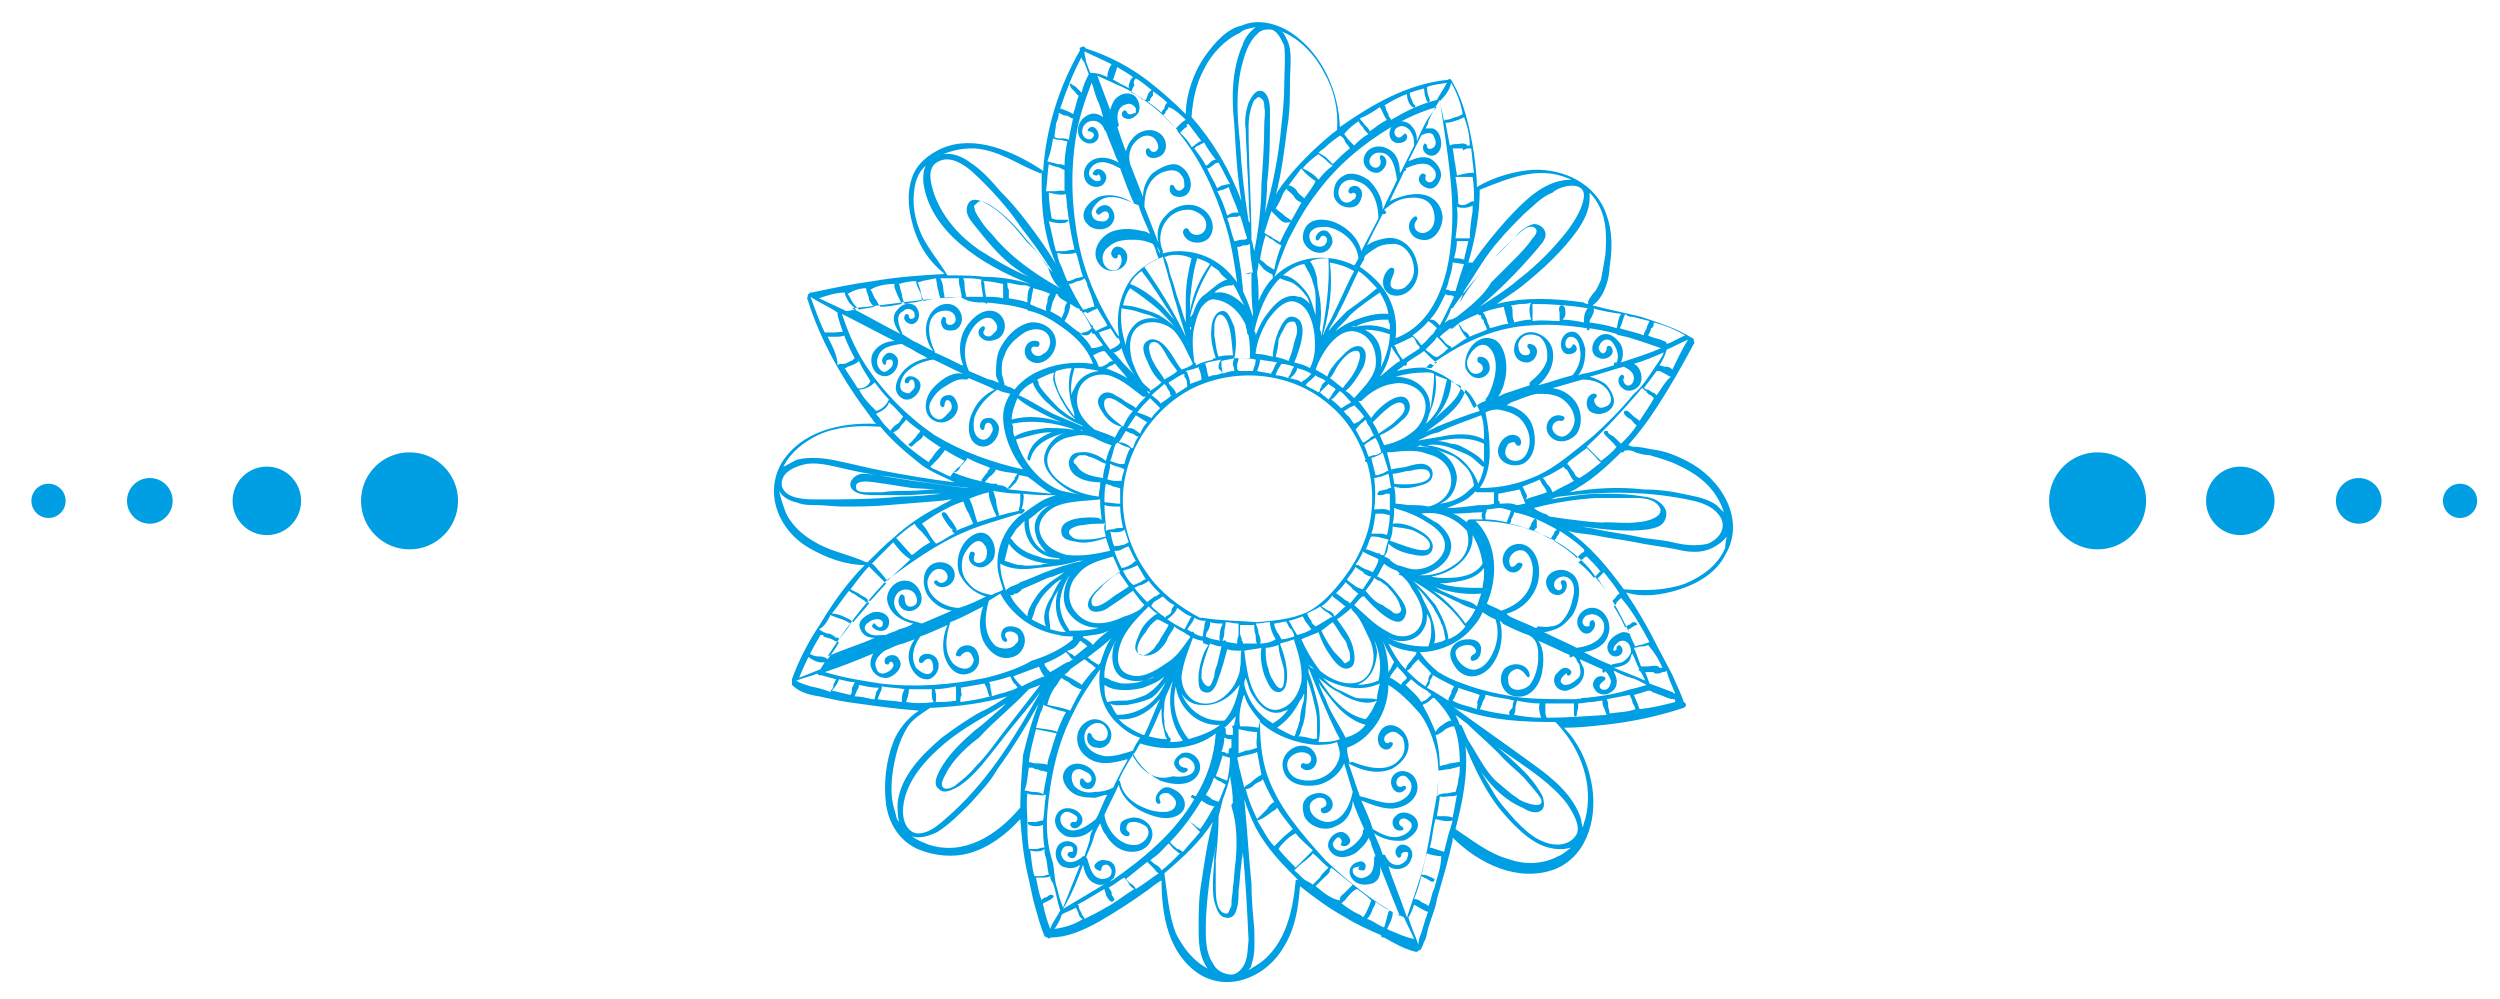 <?xml version="1.0" encoding="utf-8"?>
<!-- Generator: Adobe Illustrator 19.2.0, SVG Export Plug-In . SVG Version: 6.00 Build 0)  -->
<svg version="1.1" id="Calque_1" xmlns="http://www.w3.org/2000/svg" xmlns:xlink="http://www.w3.org/1999/xlink" x="0px" y="0px"
	 viewBox="0 0 175.2 70" style="enable-background:new 0 0 175.2 70;" xml:space="preserve">
<style type="text/css">
	.st0{fill:#009EE3;}
</style>
<path class="st0" d="M118.2,32.3c-0.8-0.4-1.5-0.7-2.4-0.8c-0.5-0.1-0.9-0.2-1.4-0.2c-0.1,0-0.2-0.1-0.3-0.1
	c0.7-0.8,1.4-1.7,1.9-2.5c1-1.5,1.9-3.1,2.7-4.6c0.1-0.1,0-0.2,0-0.2c0-0.1,0-0.2-0.1-0.2c-1.1-0.7-2.4-1.1-3.6-1.5
	c-1.2-0.3-2.3-0.5-3.4-0.8c0.8-0.5,1.2-1.9,1.2-2.7c0.2-1.2,0.2-2.5-0.2-3.6c-0.7-2.2-3-3.3-5.2-3.2c-1.3,0.1-2.7,0.5-3.9,1.2
	c0-0.8-0.1-1.5-0.2-2.3c-0.3-1.9-0.7-3.7-1.6-5.2c-0.1-0.1-0.2-0.1-0.2,0h-0.1c-2.8,0.3-5.2,1.7-7.5,3.3c-0.1-2.5-1.2-5.1-3.4-6.6
	c-1.1-0.7-2.4-1-3.5-0.5C86,2,85.1,3,84.4,4S83.1,6.6,83.1,8c-0.8-0.8-1.7-1.6-2.6-2.3c-1.3-1-2.8-1.8-4.4-2.3
	C76,3.3,76,3.2,75.8,3.3c-0.1,0-0.2,0.1-0.1,0.2c-1.5,2.6-2.4,5.5-2.6,8.5c0,0,0,0-0.1-0.1c-2-1.3-4.7-2.5-7-1.5
	c-0.9,0.4-1.8,1.1-2.1,2.1c-0.4,1.2-0.2,2.5,0.2,3.7c0.4,1.2,1.1,2.2,2.1,3c-1.7,0.1-3.3,0.2-5,0.5c-1.5,0.2-2.9,0.5-4.3,0.8l0,0
	c-0.1,0-0.2,0-0.2,0.1c-0.1,0-0.1,0.1-0.1,0.2c0,0.1-0.1,0.1,0,0.2c0.9,2.9,2.5,5.7,4.4,8.2c0,0,0,0.1,0.1,0.1
	c0,0.1,0.1,0.1,0.1,0.2c0.1,0.1,0.2,0.2,0.2,0.2c-2.5-0.1-5.2,0.5-6.6,2.7c-1.3,2.2-0.2,4.8,1.9,6c1.2,0.7,2.6,1.2,3.9,1.2
	c-1.2,1.2-2.2,2.6-3.1,4.1c-0.8,1.2-1.5,2.5-2,3.9c0,0.1,0,0.1,0,0.2s0,0.2,0,0.2c0.5,0.5,1.2,0.7,1.9,0.8c0.9,0.2,1.8,0.4,2.7,0.5
	c1.4,0.2,2.9,0.4,4.3,0.5c-0.8,0.5-1.5,1.4-1.8,2.2c-0.5,1.3-0.7,2.9-0.5,4.4c0.2,1.3,0.9,2.5,2.2,3.1c1.2,0.5,2.5,0.6,3.6,0.3
	c1.4-0.4,2.6-1.3,3.6-2.4c0.1,1.2,0.2,2.5,0.5,3.8c0.2,0.8,0.3,1.5,0.5,2.2c0.2,0.7,0.4,1.5,0.7,2.2c0.1,0.1,0.2,0.1,0.2,0.1
	c0.1,0.1,0.2,0.1,0.2,0l0,0c1.2,0,2.3-0.5,3.4-1.1c1.2-0.7,2.3-1.4,3.4-2.2c0.3-0.2,0.6-0.5,1-0.7c0,2.5,0.5,5.2,2.7,6.6
	c2.2,1.3,4.8,0,5.9-2c0.8-1.3,1-2.8,1.1-4.2c1,0.8,2.1,1.6,3.2,2.2c0.8,0.5,1.5,0.8,2.4,1.2c0,0,0.1,0,0.1,0.1s0.1,0.1,0.2,0.1
	c0.7,0.4,1.4,0.8,2.2,1c0.1,0,0.2,0,0.2-0.1c0,0,0,0,0.1,0c0.2-0.2,0.2-0.4,0.3-0.6c0.2-0.3,0.2-0.7,0.3-1c0.2-0.7,0.5-1.3,0.6-2
	c0.4-1.4,0.8-2.7,1.1-4.1c0-0.1,0-0.1,0-0.2c1.8,1.8,4.6,3.2,7.2,2.2c2.4-1,3-3.9,2.5-6.2c-0.3-1.4-0.9-2.7-1.9-3.7
	c0.9,0,1.9-0.1,2.8-0.2c1.9-0.2,3.8-0.6,5.6-1.2c0.2-0.1,0.2-0.3,0-0.4c-0.2-0.6-0.5-1.2-0.8-1.9c-0.3-0.6-0.7-1.3-1-1.9
	c-0.7-1.4-1.4-2.6-2.2-3.8c0,0,0-0.1-0.1-0.1c1.2,0.4,2.6,0.2,3.8-0.2c1.3-0.4,2.6-1.2,3.2-2.4C122.4,36.4,120.6,33.5,118.2,32.3
	 M114.6,31.7c0.3,0.1,0.7,0.2,1,0.2c0.7,0.2,1.4,0.4,2,0.7c1.1,0.5,2.1,1.2,2.7,2.2c0.2,0.3,0.4,0.7,0.5,1.1
	c-0.2-0.2-0.3-0.3-0.5-0.5c-0.7-0.5-1.5-0.6-2.4-0.8c-0.9-0.2-1.8-0.3-2.7-0.3c-1.8-0.2-3.5-0.1-5.2,0.2c1.4-0.7,2.5-1.7,3.6-2.8
	c0,0,0,0,0.1,0s0.1,0,0.1-0.1C114.1,31.5,114.5,31.6,114.6,31.7 M112.8,45.8c0.4,0.5,1.2,0,0.8-0.5c-0.1-0.2-0.4,0-0.3,0.2
	c-0.2,0.2-0.3,0.1-0.2-0.1c0-0.1,0.1-0.2,0.2-0.3c0.2-0.2,0.3-0.2,0.5-0.2c0.4,0.1,0.5,0.5,0.5,0.8c-0.1,0.3-0.3,0.5-0.6,0.7
	c-0.3,0.1-0.6,0.1-0.8,0.2c-0.5-0.2-1.2-0.5-1.7-0.8c-0.1,0-0.1-0.1-0.2-0.1c0.8-0.1,1.5-0.5,1.7-1.2c0.3-0.8-0.2-1.8-1-1.9
	c-0.8-0.1-1.5,0.8-1,1.5c0.2,0.3,0.5,0.4,0.8,0.2c0.2-0.2,0.4-0.5,0.2-0.8c-0.1-0.1-0.3,0-0.3,0.2s0,0.2-0.2,0.2
	c-0.2,0-0.3-0.2-0.3-0.3c0-0.2,0.2-0.5,0.4-0.5c0.5-0.2,1,0.2,1.1,0.6c0.2,1.1-1,1.6-1.9,1.7c-0.8-0.4-1.5-0.7-2.3-1.1
	c0.2,0,0.5-0.1,0.8-0.2c0.5-0.2,0.8-0.5,1.2-1c0.5-0.8,0.8-2.5-0.2-3c-0.8-0.5-2.1,0.2-1.5,1.2c0.2,0.4,0.7,0.5,1,0.3
	s0.4-0.7,0.2-0.9c-0.2-0.1-0.4,0-0.3,0.2s0.1,0.3,0,0.4c-0.2,0.2-0.5-0.1-0.5-0.3c0-0.4,0.4-0.6,0.7-0.6c0.8,0.1,0.8,1.1,0.6,1.6
	c-0.1,0.6-0.4,1.2-0.8,1.6c-0.2,0.2-0.5,0.3-0.8,0.3c-0.2,0.1-0.5,0-0.8,0c0,0-0.1,0-0.1,0.1h-0.1c-0.6-0.3-1.2-0.5-1.8-0.8
	c-0.1-0.1-0.2-0.1-0.2-0.2c0.8-0.2,1.6-0.8,2-1.7c0.4-0.8,0.4-2.2-0.4-2.9c-0.7-0.6-1.8-0.2-1.9,0.8c0,0.4,0.2,0.8,0.6,0.9
	c0.4,0.1,0.7-0.2,0.8-0.5c0-0.2-0.3-0.2-0.4-0.1c-0.2,0.3-0.5,0.3-0.5,0c-0.1-0.2,0-0.5,0.2-0.7c0.2-0.2,0.5-0.3,0.8-0.2
	c0.5,0.3,0.7,1.1,0.6,1.7c-0.1,1.3-1,2.1-2.2,2.5l0,0c-0.3-0.2-0.7-0.3-1-0.5c0.8-1.9,0.7-4.1-0.6-5.6c-0.1-0.1-0.2-0.2-0.2-0.2
	c2.5,0,4.9,0.7,6.9,2.3c0.6,0.5,1.1,1,1.5,1.6c0,0.1,0.1,0.2,0.2,0.2c0.9,1.2,1.6,2.5,2.2,3.8c0,0,0,0.1,0.1,0.1
	c-0.2-0.2-0.4-0.2-0.6-0.2C112.8,44.6,112.4,45.3,112.8,45.8 M114.9,47C114.9,47,115,47,114.9,47c0.2,0.2,0.3,0.5,0.4,0.7
	c-0.2-0.1-0.5-0.2-0.7-0.3c-0.5-0.2-1-0.4-1.5-0.6c0.5-0.1,1.1-0.2,1.2-0.8c0-0.1,0.1-0.2,0.1-0.2c0.2,0.4,0.3,0.8,0.5,1.1
	C114.8,46.8,114.8,47,114.9,47 M106.1,50.1c0.1-0.2,0.1-0.3,0.1-0.5s0.1-0.3,0.1-0.5c0.5,0.1,1.1,0.2,1.6,0.2c-0.1,0.3,0,0.7,0.1,1
	C107.4,50.3,106.7,50.2,106.1,50.1C106.1,50.2,106.1,50.2,106.1,50.1L106.1,50.1 M106.7,48.9c-1.5-0.2-2.9-0.5-4.2-1
	c-0.6-0.2-1.2-0.5-1.7-0.8c-0.5-0.4-0.9-0.8-1.3-1.4c1.2,0,2.5-0.5,3.4-1.4c0.4-0.4,0.8-0.9,1-1.4c0.3,0.2,0.6,0.4,0.9,0.5
	c0.2,0.6,0.2,1.2,0,1.9c-0.2,0.6-0.6,1.4-1.3,1.6c-0.6,0.2-1.5-0.5-1.5-1.2c0.1-0.4,0.6-0.5,0.9-0.5c0.2,0,0.4,0.1,0.5,0.3
	c0.1,0.2,0,0.3-0.2,0.4c-0.2,0.1-0.2,0.5,0.1,0.4c0.4-0.1,0.5-0.5,0.5-0.9c-0.1-0.5-0.5-0.6-0.9-0.6c-0.5,0-1,0.2-1.2,0.7
	c-0.2,0.5,0.1,1,0.4,1.4c0.8,0.9,2,0.5,2.6-0.5c0.5-0.8,0.7-1.9,0.4-2.9c0.1,0.1,0.2,0.1,0.2,0.2c0.6,0.3,1.2,0.6,1.8,0.8
	c0.1,0,0.1,0.1,0.2,0.1l0,0c0.5,0.4,0.5,0.9,0.5,1.5c0,0.6-0.2,1.4-0.6,1.9c-0.5,0.5-1.5,0.5-1.5-0.3c-0.1-0.4,0.2-0.7,0.5-0.8
	c0.3-0.1,0.6,0.2,0.8,0.5c0.1,0.1,0.2,0.1,0.2-0.1c-0.1-0.8-1.2-1-1.8-0.4c-0.5,0.7-0.1,1.8,0.8,1.9c1.1,0.2,1.8-0.9,1.9-1.9
	c0.1-0.6,0.1-1.5-0.3-2c0.7,0.3,1.5,0.7,2.2,1l0,0c0,0,0,0,0,0.1c0,0.1,0.1,0.1,0.2,0h0.1c0.1,0.1,0.2,0.2,0.2,0.3
	c0.1,0.2,0.2,0.2,0.2,0.4c0.1,0.4,0.1,0.7-0.2,0.9c-0.2,0.2-0.5,0.4-0.8,0.4c-0.2,0-0.4-0.2-0.3-0.4c0-0.1,0.4-0.5,0.4-0.4
	c0,0.2,0.2,0.2,0.3,0c0.1-0.2-0.2-0.4-0.4-0.4c-0.3,0-0.5,0.3-0.7,0.5c-0.3,0.6,0.2,1.2,0.8,1.1c0.7-0.2,1.3-0.7,1.2-1.5
	c0-0.1-0.2-0.4-0.3-0.7c0.5,0.2,1.1,0.5,1.6,0.7c0,0.1,0,0.2,0,0.2c0.1,0.1,0.2,0,0.2-0.1c0,0.1,0.2,0.2,0.2,0.3
	c0.1,0.1,0.1,0.2,0.2,0.4c0,0.2-0.1,0.5-0.3,0.6c-0.2,0.1-0.5,0-0.5-0.2c0-0.2,0.2-0.3,0.3-0.4c0.2-0.1,0.1-0.3-0.1-0.3
	c-0.5-0.1-0.8,0.5-0.6,0.8c0.2,0.5,0.8,0.6,1.2,0.3c0.5-0.3,0.5-0.9,0.2-1.4c0,0,0,0,0-0.1c0.4,0.2,0.8,0.4,1.2,0.5s0.7,0.3,1.1,0.5
	c-0.6,0.2-1.2,0.3-1.8,0.5c-0.8,0.2-1.5,0.3-2.4,0.4c-0.2,0-0.4,0-0.5,0.1c-0.1-0.1-0.2,0-0.2,0C109.1,49,107.8,49,106.7,48.9
	 M105.8,50.1c-0.7-0.1-1.4-0.2-2.1-0.4c0.1-0.2,0.2-0.4,0.2-0.5c0.1-0.2,0.2-0.3,0.2-0.5h0.1c0.6,0.2,1.2,0.2,1.9,0.4
	c-0.1,0.2-0.1,0.4-0.1,0.5C105.8,49.8,105.7,49.9,105.8,50.1 M103.5,49.7c-0.5-0.2-1.2-0.3-1.7-0.6c0.1-0.2,0.2-0.3,0.2-0.4
	c0.1-0.2,0.2-0.3,0.2-0.5c0.5,0.2,1,0.3,1.5,0.5c-0.1,0.2-0.1,0.4-0.2,0.5C103.6,49.3,103.5,49.5,103.5,49.7 M102.3,53.4
	c-0.2,0-0.5,0.1-0.7,0.1c-0.2,0.1-0.5,0.1-0.7,0.2c0-0.7-0.1-1.5-0.3-2.2c0,0,0,0,0.1,0c0.2-0.1,0.4-0.2,0.6-0.4
	c0.2-0.1,0.4-0.2,0.6-0.2C102.2,51.6,102.3,52.6,102.3,53.4 M102,50.1c0.3,0.2,0.5,0.4,0.8,0.6c0.8,0.8,1.8,1.6,2.6,2.5
	c0.5,0.5,0.9,0.8,1.4,1.3c0.4,0.5,0.9,1,1.2,1.5c0.2,0.6-0.6,0.4-0.9,0.3c-0.3-0.1-0.6-0.2-0.8-0.4c-0.5-0.3-1-0.8-1.5-1.2
	c-0.8-0.8-1.3-1.9-1.9-2.8c-0.2-0.4-0.3-0.7-0.5-1.1c0,0,0,0-0.1,0C102.2,50.5,102.1,50.3,102,50.1 M102.3,53.7c0,0.3,0,0.6-0.1,0.9
	c0,0.3-0.1,0.6-0.2,0.9c-0.2,0-0.5,0.1-0.6,0.1c-0.2,0-0.5,0-0.7,0.2c0.1-0.6,0.1-1.2,0.1-1.8c0.2,0,0.5-0.1,0.8-0.1
	C101.9,53.8,102.1,53.8,102.3,53.7 M86.6,60.3c-0.1,0.6-0.1,1.3-0.2,1.9c0,0.4-0.1,0.7-0.1,1.1c0,0.2,0,0.2-0.1,0.4
	c-0.1,0.2-0.1,0.4-0.4,0.3c-0.6-0.2-0.6-1.3-0.6-1.8c0-0.6,0-1.3,0-1.9c0.1-1,0.2-2.1,0.2-3.1c0.1-0.4,0.2-0.8,0.3-1.2
	c0.2-0.5,0.4-1.1,0.5-1.6c0.1,0.6,0.2,1.2,0.2,1.9c-0.1,0-0.1,0.1-0.1,0.2C86.7,57.8,86.7,59,86.6,60.3 M83.4,57.6
	c0.2,0.2,0.3,0.3,0.5,0.5c0.1,0.1,0.2,0.2,0.2,0.2c-0.4,0.5-0.8,0.9-1.2,1.4c-0.2-0.1-0.2-0.2-0.4-0.2c-0.2-0.2-0.4-0.3-0.5-0.5
	c0.8-0.8,1.6-1.9,2.2-2.9c0.1,0.1,0.2,0.1,0.3,0.2c0.2,0.1,0.4,0.2,0.6,0.2c-0.3,0.5-0.6,1.1-1,1.6C84,58,83.9,58,83.8,57.9
	c-0.2-0.2-0.3-0.2-0.5-0.4C83.4,57.4,83.3,57.6,83.4,57.6 M77.5,60.3c-0.2-0.1-0.5,0-0.7,0.2c-0.2,0.2-0.1,0.4,0.2,0.5
	c0.2,0.1,0.2-0.1,0.2-0.2c0.1-0.2,0.2-0.2,0.4-0.2c0.1,0.1,0.2,0.1,0.2,0.2c0.1,0.1,0.1,0.2,0.1,0.3c0,0.4-0.4,0.5-0.7,0.5
	c-0.7-0.1-0.8-0.8-1-1.4c0,0,0-0.1-0.1-0.1c0.2-0.5,0.5-1.1,0.6-1.6c0.1-0.2,0.2-0.5,0.4-0.8c0.1,0.3,0.2,0.6,0.4,0.8
	c0.2,0.4,0.6,0.8,1,1c0.8,0.4,1.9,0.2,2.2-0.7c0.3-0.8-0.5-1.6-1.4-1.5c-0.4,0.1-0.8,0.2-0.8,0.6c-0.1,0.4,0.2,0.7,0.5,0.7
	c0.2,0,0.2-0.2,0.1-0.3c-0.2-0.1-0.2-0.3-0.1-0.5c0.1-0.2,0.3-0.2,0.5-0.2c0.2,0,0.5,0.1,0.8,0.3c0.5,0.5-0.1,1.2-0.6,1.3
	c-1.2,0.2-2.2-1.1-2.3-2.1c0.3-0.7,0.7-1.4,1-2.1c0.2,0.8,0.8,1.4,1.5,1.8c0.8,0.4,1.9,0.8,2.7,0.3c0.8-0.5,0.4-1.5-0.4-1.8
	c-0.3-0.2-0.7-0.2-1,0.2c-0.2,0.2-0.3,0.6-0.1,0.8c0.1,0.1,0.3,0,0.2-0.2c-0.2-0.4,0.2-0.6,0.6-0.5c0.3,0.2,0.6,0.5,0.5,0.8
	c-0.2,0.7-1.2,0.5-1.7,0.4c-1-0.3-2-0.9-2.2-2c0-0.1-0.1-0.1-0.1-0.1c0.2-0.5,0.5-1,0.8-1.5c0.1-0.2,0.2-0.2,0.2-0.4
	c0.4,0.8,1.1,1.5,1.9,1.9c0.8,0.3,2.2,0.5,2.7-0.5c0.4-0.8-0.4-1.7-1.2-1.4c-0.3,0.2-0.6,0.5-0.5,0.8c0.1,0.3,0.5,0.7,0.8,0.5
	c0.2-0.1,0.2-0.3-0.1-0.3c-0.5-0.1-0.5-0.6-0.1-0.7c0.3-0.1,0.7,0.2,0.8,0.5c0.2,0.8-0.9,0.9-1.5,0.8C80.9,54.8,80,54,79.4,53
	c0,0,0,0,0-0.1c0.2-0.2,0.3-0.5,0.5-0.8c1.8,0.6,3.9,0.4,5.3-0.7c-0.1,1.6-0.6,3.1-1.4,4.4c-0.1,0-0.2-0.1-0.2-0.1
	c-0.1,0-0.2,0.2-0.1,0.2s0.1,0.1,0.2,0.1c-1.4,2.4-3.6,4.2-5.9,5.8c0.1-0.1,0.1-0.2,0.2-0.2C78.4,61,78.1,60.3,77.5,60.3 M74.1,51.3
	c-0.4-0.2-1-0.2-1.5-0.3c0.1-0.3,0.2-0.7,0.3-1c0.1-0.2,0.2-0.4,0.2-0.6c0.5,0.2,1.1,0.4,1.6,0.5c-0.5,0.9-0.8,1.9-1.1,2.9
	c-0.1,0.3-0.2,0.6-0.2,0.8c-0.2-0.1-0.6-0.1-0.8-0.1c-0.2,0-0.4-0.1-0.5-0.1c0.1-0.8,0.3-1.5,0.5-2.3c0.5,0.1,1,0.2,1.5,0.3
	C74.2,51.6,74.3,51.4,74.1,51.3 M69.4,48.1c0-0.1,0-0.2-0.1-0.3c0.5-0.1,0.9-0.2,1.5-0.4l0,0c0.1,0.2,0.2,0.5,0.4,0.6
	c0,0.1,0.1,0.1,0.1,0.2c-0.2,0.1-0.4,0.2-0.5,0.2c-0.5,0.2-0.8,0.2-1.3,0.4v-0.1C69.5,48.5,69.4,48.3,69.4,48.1 M67.3,48.2
	c0.5-0.1,1.2-0.2,1.7-0.3c0,0.1,0.1,0.2,0.1,0.2c0.1,0.2,0.1,0.4,0.2,0.6c0,0,0,0.1,0.1,0.1c-0.7,0.2-1.4,0.3-2.1,0.4
	c0-0.2,0-0.4,0.1-0.5C67.3,48.4,67.4,48.2,67.3,48.2 M69.1,47.5c-2.5,0.5-4.9,0.7-7.4,0.4c-1.3-0.2-2.6-0.4-3.9-0.8
	c1.2-0.4,2.2-0.8,3.4-1.3C61.1,46,61,46.2,61,46.5c0,0.5,0.5,1.1,1.2,1c0.5-0.1,1.2-0.8,0.8-1.3c-0.2-0.5-1.1-0.3-1,0.2
	c0,0.2,0.3,0.2,0.3,0.1c0.1-0.3,0.4,0,0.3,0.2c-0.1,0.2-0.2,0.3-0.4,0.4c-0.4,0.2-0.7,0.1-0.8-0.3c-0.2-0.5,0.2-0.9,0.6-1.2
	c0.5-0.2,0.8-0.4,1.3-0.5c0.3-0.1,0.5-0.2,0.8-0.3c-0.3,0.4-0.5,1-0.4,1.5c0.1,0.6,0.6,1.4,1.4,1.3c0.6-0.2,0.9-1,0.5-1.5
	c-0.3-0.4-1.2-0.4-1.2,0.2c0,0.2,0.2,0.2,0.3,0.1s0.2-0.3,0.5-0.2c0.2,0.2,0.2,0.5,0.2,0.7c-0.2,0.6-0.8,0.3-1.2-0.1
	c-0.4-0.7-0.2-1.5,0.3-2.2l0,0c0.6-0.2,1.2-0.5,1.9-0.8c-0.3,0.7-0.4,1.5-0.2,2.2c0.2,0.7,0.8,1.5,1.7,1.2c0.6-0.2,0.9-0.8,0.6-1.5
	c-0.3-0.7-1.3-0.6-1.5,0.1c-0.1,0.2,0.2,0.2,0.3,0.2c0.2-0.3,0.6-0.5,0.8-0.1c0.1,0.2,0.2,0.4,0.1,0.5c-0.2,0.7-1,0.5-1.4,0.1
	c-0.7-0.8-0.5-2-0.2-2.9c0.8-0.3,1.5-0.7,2.3-1.1c-0.3,0.8-0.3,1.7,0,2.4c0.4,0.8,1.2,1.5,2.2,1.1c0.7-0.3,1-1.3,0.4-1.9
	c-0.3-0.2-0.8-0.3-1.1-0.1c-0.3,0.2-0.3,0.7-0.1,0.9c0.2,0.2,0.4,0,0.2-0.2c-0.3-0.5,0.5-0.6,0.8-0.2c0.1,0.2,0.1,0.5-0.1,0.6
	c-0.3,0.5-1.2,0.4-1.5,0.1c-0.8-0.8-0.7-2.1-0.4-3.1c0.3-0.2,0.5-0.3,0.8-0.5c0.8,1.5,2.3,2.6,4.1,2.9c0.3,0.1,0.7,0.1,1,0.1
	c0,0.1-0.1,0.1,0,0.2c-0.8,0.7-1.9,1.2-2.9,1.5C71.5,46.8,70.3,47.2,69.1,47.5 M65.5,48.3c0.5,0,1-0.1,1.5-0.2c0,0.2,0,0.2,0,0.4
	c0,0.2,0,0.4,0,0.6c-0.5,0.1-1,0.1-1.5,0.1c0,0,0.1,0,0.1-0.1c0-0.2,0-0.4,0-0.5C65.5,48.5,65.6,48.4,65.5,48.3 M67.5,35.1
	c0.1,0.3,0.2,0.6,0.4,0.9c0.1,0.2,0.2,0.5,0.3,0.7c-0.4,0.2-0.8,0.3-1.2,0.5c0.1-0.1,0-0.2,0-0.2c-0.1-0.2-0.3-0.5-0.4-0.6
	s-0.2-0.4-0.4-0.5c-0.1,0-0.2,0-0.2,0.1c0,0.2,0.2,0.4,0.3,0.6c0.1,0.1,0.3,0.5,0.5,0.5c-0.1,0-0.1,0.1,0,0.2l0.1,0.1
	c-0.5,0.2-0.8,0.5-1.3,0.7c-0.2-0.2-0.4-0.5-0.5-0.7s-0.3-0.5-0.5-0.7c0.3-0.2,0.6-0.4,0.9-0.6c0.7-0.4,1.4-0.8,2.2-1
	C67.5,35,67.5,35,67.5,35.1 M66,31.3c-0.3,0.2-0.5,0.5-0.7,0.8c-0.1,0.1-0.2,0.2-0.2,0.3c-0.9-0.6-1.8-1.3-2.5-2.1
	c0.2-0.1,0.4-0.2,0.5-0.4s0.3-0.3,0.4-0.5c0.3,0.3,0.6,0.5,1,0.8c-0.1,0.2-0.2,0.2-0.3,0.4c-0.2,0.2-0.3,0.4-0.5,0.5
	c-0.1,0.1,0.1,0.2,0.2,0.2c0.2-0.2,0.4-0.4,0.6-0.5c0.1-0.1,0.2-0.2,0.2-0.3c0.9,0.7,1.9,1.3,2.9,1.8c-0.2,0.2-0.3,0.4-0.5,0.5
	c-0.2,0.2-0.4,0.4-0.5,0.6c-0.5-0.2-0.8-0.4-1.3-0.6l-0.1-0.1c0.1-0.1,0.2-0.2,0.2-0.2c0.1-0.1,0.2-0.2,0.3-0.3
	c0.2-0.2,0.3-0.4,0.5-0.6C66.2,31.3,66.1,31.2,66,31.3 M68.8,20.2l0.1,0.6c-0.4,0-0.8,0-1.2,0c0-0.2-0.1-0.5-0.1-0.7
	c0-0.2,0-0.4-0.1-0.6c0.5,0,0.8,0,1.3,0.1C68.7,19.8,68.8,20,68.8,20.2 M69,21.2c0.1,0.1,0.2,0.1,0.2,0c0.9,0.1,1.9,0.2,2.8,0.5
	c0,0.1,0.2,0.1,0.2,0.1c0.8,0.2,1.5,0.6,2.2,1.1c1,0.7,1.8,1.5,2.2,2.6c-1.4-0.2-2.8,0-4,0.6c-0.6,0.3-1.1,0.7-1.5,1.2
	c-0.2-0.1-0.3-0.2-0.5-0.2c0-0.1-0.2-0.1-0.2-0.1l0,0c0-0.2-0.1-0.3-0.1-0.5c-0.1-0.2-0.1-0.4-0.1-0.5c0-0.4,0-0.7,0.2-1.1
	c0.2-0.7,0.8-1.2,1.4-1.6c0.7-0.4,1.7-0.3,1.8,0.6c0,0.4-0.2,0.8-0.5,0.9c-0.2,0.2-0.5,0.2-0.7,0c-0.2-0.2-0.2-0.6,0.2-0.5
	c0.2,0.1,0.4-0.3,0.1-0.4c-0.9-0.2-1.2,1-0.5,1.4C73,25.8,74,24.9,74,24c0-0.9-0.9-1.5-1.8-1.4c-1,0.2-1.8,1.1-2.2,2
	c-0.2,0.5-0.2,1.2-0.2,1.7c0,0.1,0.1,0.3,0.2,0.5c0,0,0,0-0.1,0c-0.2-0.1-0.4-0.2-0.6-0.2c-0.5-0.2-0.9-0.4-1.4-0.6l0,0
	c-0.4-0.9-0.4-2,0.2-2.9c0.3-0.5,1-1.1,1.5-0.7c0.2,0.2,0.4,0.5,0.2,0.8c-0.1,0.1-0.2,0.2-0.3,0.3c-0.2,0.2-0.8,0-0.5-0.4
	c0.1-0.2-0.1-0.3-0.2-0.2c-0.3,0.2-0.3,0.6,0,0.8c0.3,0.3,0.8,0.2,1.2,0c0.7-0.5,0.5-1.7-0.4-1.9c-0.9-0.2-1.8,0.8-2.1,1.5
	c-0.3,0.7-0.3,1.6,0,2.3c0,0,0,0-0.1,0c-0.6-0.3-1.2-0.6-1.9-0.9v-0.1c-0.4-0.8-0.7-2.2,0.2-2.7c0.4-0.2,1-0.2,1.2,0.2
	c0.1,0.2,0.1,0.4,0,0.5c-0.2,0.3-0.7,0.2-0.6-0.2c0-0.2-0.2-0.2-0.2-0.2c-0.2,0.2-0.2,0.5,0,0.8c0.2,0.2,0.6,0.2,0.9,0.1
	c0.6-0.4,0.5-1.2,0-1.6c-0.7-0.5-1.6,0-1.9,0.7c-0.4,0.8-0.2,1.8,0.3,2.4c-0.5-0.2-0.9-0.5-1.4-0.7c-0.3-0.2-0.5-0.3-0.8-0.5
	c0,0,0.1-0.1,0-0.1c-0.2-0.5-0.5-1.2,0.1-1.5c0.2-0.2,0.5-0.2,0.7,0c0.1,0.1,0.1,0.2,0.1,0.4c-0.1,0.2-0.4,0.2-0.4,0
	c0-0.2-0.2-0.2-0.2-0.2c-0.4,0.4,0.2,0.8,0.5,0.7c0.5-0.2,0.5-0.8,0.2-1.2c-0.4-0.4-1-0.2-1.3,0.2c-0.5,0.5-0.2,1.2,0.2,1.7
	c-1.2-0.6-2.2-1.2-3.4-1.8c2.5-0.2,5.1-0.7,7.6-0.8C67.9,21.2,68.4,21.2,69,21.2 M70.3,20.9c-0.4-0.1-0.8-0.1-1.2-0.1L69,20.2
	c0-0.2,0-0.4-0.1-0.5c0.5,0,0.9,0.1,1.4,0.2C70.3,20.1,70.3,20.5,70.3,20.9 M70.6,19.8c0.5,0.1,0.8,0.2,1.3,0.2
	c0.1,0,0.2,0.1,0.3,0.1l0,0C72,20.4,72,20.8,72,21.2c-0.5-0.2-0.9-0.2-1.3-0.3c0-0.2,0-0.4,0-0.6C70.6,20.2,70.6,20,70.6,19.8
	 M74.8,15.4c-0.2,0-0.4,0-0.5,0c-0.2,0-0.4,0-0.6-0.1l0,0c-0.1-0.6-0.2-1.2-0.2-1.8c0.4,0.1,0.9,0.2,1.2,0.1l0,0
	c0.1,1.3,0.3,2.6,0.6,3.9c0,0,0,0-0.1,0c-0.2,0-0.5,0.1-0.6,0.1c-0.2,0-0.4,0-0.6,0c-0.2-0.7-0.3-1.4-0.5-2.1
	c0.3,0.1,0.8,0.2,1.2,0.1C74.9,15.5,74.9,15.4,74.8,15.4 M90.5,15.5c-0.1-0.2-0.3-0.2-0.5-0.4c-0.2-0.2-0.4-0.3-0.6-0.5l0,0
	c0.2-0.3,0.4-0.7,0.5-1c0.1-0.2,0.2-0.3,0.3-0.4c0,0,0,0,0,0.1c0.2,0.2,0.4,0.3,0.5,0.5s0.3,0.3,0.5,0.4l0,0
	c-0.5,0.9-1.1,1.9-1.5,2.8c-0.2-0.2-0.4-0.2-0.6-0.4c-0.2-0.1-0.4-0.2-0.5-0.3c0.2-0.5,0.3-1,0.5-1.5c0.2,0.2,0.4,0.4,0.5,0.5
	s0.3,0.3,0.5,0.3C90.5,15.6,90.5,15.5,90.5,15.5 M102.1,14.5c0.3,0.1,0.8,0.1,1.1-0.1c0,0.2,0,0.2,0,0.4c-0.1,0.6-0.2,1.3-0.2,1.9
	c-0.2,0-0.3,0-0.5,0s-0.3,0-0.5,0C102.1,16,102.2,15.2,102.1,14.5 M103,18.5L103,18.5c0,0.1-0.1,0.2-0.2,0.3
	C102.9,18.8,103,18.7,103,18.5 M102.5,16.9c0.2,0,0.3,0,0.4,0c-0.1,0.5-0.2,0.8-0.3,1.3c-0.2-0.1-0.5-0.1-0.7-0.1
	c0.1-0.4,0.2-0.8,0.2-1.2C102.2,16.9,102.3,16.9,102.5,16.9 M102.6,18.5c-0.1,0.3-0.2,0.6-0.3,0.9c-0.1,0.3-0.2,0.7-0.3,1
	c-0.1,0-0.2,0-0.2,0c-0.1,0-0.2,0-0.3-0.1h-0.2l0,0c0.2-0.3,0.2-0.6,0.3-0.9c0.1-0.3,0.2-0.7,0.2-1
	C102.1,18.4,102.3,18.5,102.6,18.5 M107.3,22.4c-0.4,0-0.8,0.1-1.2,0.2l0,0v-0.1l0,0l0,0c-0.1-0.2-0.1-0.4-0.1-0.6
	c0-0.2,0-0.3-0.1-0.5c0.2,0,0.5-0.1,0.7-0.1c0.2,0,0.5,0,0.7-0.1C107.1,21.6,107.2,22,107.3,22.4 M107.4,22.8c1.2-0.1,2.5,0,3.8,0.2
	l0,0c0,0.2,0.2,0.2,0.2,0c0.6,0.1,1.2,0.2,1.9,0.4c0,0.1,0.2,0.1,0.2,0.1c1,0.2,2,0.6,2.9,0.9c-0.9,0.4-1.9,0.7-2.8,1
	c0.2-0.5,0.2-1.1-0.2-1.5c-0.4-0.5-1-0.7-1.5-0.2c-0.4,0.4-0.5,1.2,0.2,1.4c0.5,0.2,1.2-0.3,0.8-0.8c-0.1-0.1-0.3-0.1-0.3,0.1
	c0,0.2-0.2,0.5-0.4,0.3s-0.2-0.4-0.1-0.5c0.2-0.5,0.7-0.5,0.9-0.2c0.3,0.4,0.5,0.9,0.3,1.4h-0.1c-0.1,0-0.1,0.1-0.1,0.2
	c-0.7,0.2-1.5,0.5-2.2,0.6c-0.1,0-0.2,0.1-0.3,0.1c0.4-0.5,0.5-1.1,0.5-1.8c-0.1-0.6-0.5-1.5-1.2-1.2c-0.5,0.2-0.7,1-0.3,1.4
	c0.3,0.3,1.2,0,0.8-0.5c-0.1-0.1-0.2-0.1-0.2,0c-0.1,0.3-0.5,0.3-0.5-0.1c0-0.2,0.1-0.5,0.4-0.5c0.4,0,0.6,0.5,0.6,0.8
	c0.2,0.7-0.1,1.4-0.5,1.9l0,0c-0.8,0.2-1.6,0.5-2.4,0.7c0.7-0.6,1.2-1.5,1-2.5c-0.2-0.9-1.4-1.6-2.2-1c-0.7,0.5-0.7,1.8,0.3,1.9
	c0.8,0.1,1.2-1.2,0.3-1.3c-0.2,0-0.2,0.2-0.1,0.3c0.2,0.2,0.2,0.5-0.2,0.5s-0.5-0.4-0.5-0.8c0.2-0.7,0.9-0.8,1.5-0.5
	c0.5,0.4,0.6,1.1,0.5,1.7c-0.2,0.6-0.7,1.1-1.2,1.5V27c-0.6,0.2-1.2,0.4-1.8,0.6c-0.2,0.1-0.2,0.1-0.4,0.2c0.1-0.2,0.2-0.3,0.2-0.4
	c0.2-0.3,0.2-0.6,0.3-0.9c0.1-0.6,0.1-1.2-0.1-1.8c-0.2-0.5-0.4-0.9-1-1c-0.5-0.1-1,0.2-1.3,0.6c-0.3,0.4-0.5,1-0.4,1.5
	c0.2,0.4,0.5,0.7,0.9,0.7s0.8-0.3,0.8-0.7s-0.2-0.8-0.7-0.8c-0.2,0-0.2,0.3-0.1,0.4c0.5,0.2,0.4,0.8-0.2,0.8c-0.4,0-0.6-0.5-0.6-0.8
	c0.1-0.7,1-1.7,1.6-1c0.5,0.5,0.5,1.5,0.3,2.2c-0.1,0.4-0.2,0.7-0.4,1.1c-0.1,0.2-0.2,0.2-0.2,0.4c-0.3,0.1-0.5,0.2-0.8,0.5
	c-0.2-0.3-0.3-0.6-0.5-0.9c-0.7-0.9-1.8-1.6-2.9-1.9l0,0c0.1-0.1,0.2-0.2,0.3-0.3c0.1,0,0.1,0,0.2,0.1c0.2,0,0.2-0.2,0.2-0.2
	c0,0,0,0-0.1,0C102.8,23.8,105,22.9,107.4,22.8 M109.7,21.9c0-0.2,0-0.4-0.2-0.5c-0.1,0-0.2,0-0.2,0.1c-0.1,0.2,0,0.3,0,0.5
	s0,0.3,0,0.5c-0.6,0-1.2-0.1-1.9,0c0-0.2,0-0.5,0-0.7c0-0.2,0-0.3,0-0.5c1.3,0,2.6,0.1,3.9,0.3c0,0-0.1,0-0.1,0.1
	c-0.2,0.3-0.2,0.6-0.2,0.9c-0.5-0.1-1-0.2-1.5-0.2C109.7,22.2,109.7,22.1,109.7,21.9 M107.7,36.5c0-0.1-0.2-0.2-0.2-0.1
	c-0.1,0.2-0.2,0.2-0.2,0.4c-0.1,0.1-0.1,0.2-0.2,0.3c-0.4-0.2-0.8-0.3-1.3-0.4c0.1-0.1,0.1-0.2,0.1-0.3c0.1-0.2,0.2-0.3,0.2-0.5
	c1.1,0.2,2.1,0.7,3,1.2c-0.1,0.1-0.2,0.2-0.2,0.3c-0.1,0.2-0.2,0.2-0.2,0.4c-0.4-0.2-0.8-0.5-1.2-0.6c0.1-0.1,0.1-0.2,0.2-0.2
	C107.7,36.8,107.7,36.7,107.7,36.5 M103.9,36.4c-0.3,0-0.6,0-0.9,0c-0.1,0-0.2,0.1-0.2,0.2c-0.3-0.2-0.6-0.5-1-0.6
	c0.7,0,1.4-0.1,2.1-0.1C103.8,36,103.8,36.2,103.9,36.4 M100.3,43.2c-0.2-0.5-0.5-1-0.7-1.5c-0.1-0.2-0.2-0.4-0.3-0.5
	c0,0,0-0.1-0.1-0.1c0.5,0.4,0.8,0.9,1.2,1.4c0.2,0.4,0.5,0.8,0.6,1.2c0.2,0.3,0.2,0.7,0.3,1.1c-0.2,0.2-0.5,0.2-0.8,0.3
	C100.7,44.6,100.5,43.8,100.3,43.2 M96.9,44.9c0.2,0.5,0.5,1,0.8,1.5c-0.1,0.2-0.2,0.3-0.2,0.4c-0.1,0.2-0.2,0.2-0.2,0.4
	C97.3,46.5,97.2,45.7,96.9,44.9 M92.5,51c0-0.5,0-1-0.1-1.5c-0.2-0.8-0.4-1.6-0.7-2.4c0-0.1,0-0.2,0-0.3c0.3,0.7,0.6,1.5,0.9,2.2
	c0.4,0.9,0.8,1.9,1.3,2.8c-0.5,0.2-1,0.2-1.5,0.2C92.5,51.6,92.5,51.2,92.5,51 M86.4,51c0,0.2,0,0.3,0,0.5c-0.1,0-0.2,0-0.2,0
	c-0.2,0-0.2,0-0.3-0.1c0-0.1,0-0.1,0-0.2c0-0.1,0-0.2-0.1-0.2c0.3-0.2,0.5-0.5,0.8-0.8c0,0.2-0.1,0.4-0.1,0.6
	C86.3,50.9,86.3,51,86.4,51 M85.8,51.7c0.1,0,0.2,0.1,0.3,0.1c0.1,0,0.2,0,0.2,0c0,0.2,0,0.5,0,0.6c-0.1,0-0.2,0.1-0.2,0.2
	c0,0.1,0,0.2,0,0.2c-0.1,0-0.2,0-0.3-0.1c-0.1,0-0.2,0-0.2,0C85.7,52.4,85.8,52.1,85.8,51.7 M85.8,53c0.2,0,0.2,0.1,0.4,0.1
	c0,0.5-0.1,1.2-0.2,1.6c-0.1,0-0.2-0.1-0.3-0.1c-0.2-0.1-0.4-0.2-0.5-0.2c0.2-0.5,0.3-0.9,0.5-1.5C85.7,53,85.8,53,85.8,53
	 M81.9,51.7c0.1,0-0.2-0.5-0.2-0.5c-0.1-0.2-0.1-0.5-0.1-0.7c-0.1-0.4,0-0.8,0-1.2c0-0.2,0.1-0.4,0.1-0.5c0.2-0.4,0.3-0.7,0.5-1.1
	c-0.4,1.4-0.2,3,0.7,4.2c-0.3,0.1-0.6,0.1-0.9,0.1l0,0C82.1,51.8,82,51.6,81.9,51.7 M75.8,48c-0.2-0.2-0.5-0.3-0.6-0.4
	c-0.2-0.1-0.4-0.2-0.6-0.3c0.2-0.2,0.3-0.2,0.4-0.4c0.3-0.2,0.7-0.5,1-0.7c0.2,0.1,0.2,0.2,0.4,0.3c0.2,0.1,0.2,0.2,0.4,0.3
	C76.4,47.2,76.1,47.6,75.8,48C75.9,48.1,75.9,48,75.8,48 M74.9,44.1c-0.4-0.6-0.7-1.3-0.6-2.1c0.1-0.6,0.3-1.2,0.7-1.7
	c-0.5,0.8-0.6,1.8-0.2,2.5c0.5,0.8,1.3,1.2,2.2,1.2c-0.7,0.2-1.4,0.2-2.1,0.2C74.9,44.2,75,44.1,74.9,44.1 M73.3,43.9
	c-0.4-0.2-0.7-0.3-1-0.5l0,0c0.2-0.4,0.2-0.8,0.5-1.2c0.2-0.4,0.5-0.7,0.8-1c0.2-0.2,0.5-0.5,0.8-0.6c-0.3,0.3-0.5,0.8-0.7,1.2
	C73.3,42.4,73,43.2,73.3,43.9 M72,43.2c-0.1-0.1-0.2-0.2-0.2-0.2c-0.4-0.4-0.8-0.8-1-1.3c0.1,0,0.1,0,0.2,0l0.1-0.1c0,0,0,0,0.1,0
	s0.2-0.1,0.2-0.1c0.1-0.1,0.2-0.1,0.2-0.2c0.2-0.1,0.5-0.2,0.7-0.3c0.5-0.2,1-0.5,1.5-0.6c0.2-0.1,0.5-0.2,0.8-0.3
	c-0.3,0.2-0.7,0.5-1,0.7c-0.4,0.3-0.8,0.7-1.1,1.2C72.3,42.3,72,42.8,72,43.2 M72.7,33.3c-0.7-0.7-1.2-1.5-1.5-2.5
	c0.4-0.1,0.7-0.2,1.1-0.3c0.4-0.1,0.8-0.2,1.2-0.2c0.1,0,0.1,0,0.2,0c-0.8,0.3-1.5,0.8-1.7,1.8c0,0.2,0.2,0.2,0.2,0.1
	c0.3-1.2,1.5-1.6,2.5-1.9c-0.7,0.2-1.3,0.8-1.5,1.6c-0.2,0.9,0.6,1.7,1.3,2.2c0.4,0.3,0.8,0.5,1.3,0.6c-0.5-0.1-0.9-0.2-1.4-0.3
	C73.8,34.2,73.2,33.8,72.7,33.3 M73.7,34.6c-1-0.1-2-0.2-3-0.3l0,0c0.2-0.2,0.3-0.3,0.5-0.5c0.1-0.2,0.2-0.3,0.2-0.5
	c0.2,0,0.4,0.1,0.6,0.1l0,0C72.6,33.8,73.1,34.3,73.7,34.6 M72.7,26.6c0.4-0.2,0.8-0.4,1.2-0.5c-0.3,0.5,0.2,1.3,0.4,1.8
	c0.3,0.5,0.6,1.1,1.1,1.5c-0.5-0.2-0.8-0.5-1.2-0.8c-0.2-0.2-1.6-1.6-1.4-1.8C72.7,26.7,72.7,26.6,72.7,26.6 M74,26
	c0.4-0.1,0.7-0.2,1.1-0.2c-0.3,0.8-0.2,1.8,0,2.6c0.1,0.3,0.2,0.5,0.2,0.8c-0.3-0.4-0.6-0.8-0.8-1.2c-0.2-0.3-0.3-0.5-0.4-0.8
	C74,26.9,73.8,26.4,74,26C74.1,26.1,74.1,26.1,74,26 M87.8,21.9c0,0.1,0,0.2,0,0.3c-0.2-0.6-0.4-1.2-0.7-1.8c0,0,0,0,0-0.1
	c0-0.4-0.1-0.7-0.1-1.1c0.1,0,0.2,0,0.3,0c0.2,0,0.3,0,0.4-0.1C87.7,20.2,87.7,21.1,87.8,21.9 M89.2,19.5c-0.1,0.1-0.2,0.2-0.2,0.2
	c-0.4,0.5-0.6,0.9-0.8,1.4c0-0.6,0-1.3-0.1-1.9c0-0.3,0.1-0.5,0.1-0.8c0.1,0.2,0.2,0.2,0.3,0.4c0.2,0.2,0.4,0.3,0.6,0.4
	C89.2,19.2,89.2,19.4,89.2,19.5 M89.7,19.5L89.7,19.5c0.4,0.2,0.7,0.2,1,0.4c0.3,0.2,0.6,0.5,0.8,0.8c0.2,0.2,0.2,0.4,0.3,0.6
	c-0.2-0.2-0.5-0.5-0.8-0.5c-0.9-0.3-1.7,0.5-2.2,1.2c-0.4,0.5-0.6,1-0.8,1.5c0-0.1,0-0.2-0.1-0.3C88.2,21.9,88.7,20.5,89.7,19.5
	 M93.2,18.4c0.6,0.1,1.2,0.3,1.7,0.6c-0.5,0.9-0.9,1.9-1.4,2.9c-0.2,0.5-0.5,0.9-0.7,1.4c0,0.1-0.1,0.2-0.1,0.2
	C93.2,21.8,93.4,20,93.2,18.4 M99,23.6c0.2,0.2,0.2,0.3,0.3,0.5c0.1,0.1,0.2,0.2,0.2,0.3c-0.4,0.3-0.8,0.5-1.2,0.8
	c-0.1-0.2-0.2-0.2-0.2-0.3c-0.2-0.2-0.2-0.5-0.4-0.7l0,0C98.2,24,98.6,23.8,99,23.6C98.9,23.6,98.9,23.6,99,23.6 M100.6,26.3
	c0.3,0.1,0.5,0.2,0.8,0.3c-0.2,0.8-0.3,1.5-0.7,2.2c-0.2,0.3-0.5,0.7-0.8,0.9c0.2-0.3,0.2-0.6,0.3-0.8
	C100.6,28,100.7,27.1,100.6,26.3 M91.2,44.8c0.4-0.2,0.8-0.3,1.2-0.5c0.2,0.6,0.5,1.2,0.8,1.6c0.2,0.3,0.8,1.2,1.4,0.9
	c0.5-0.2,0.3-1.1,0.2-1.5c-0.2-0.7-0.6-1.2-1.1-1.9c0.3-0.2,0.7-0.5,1-0.8c0,0.1,0,0.1,0.1,0.2c0.4,0.4,0.6,0.8,0.8,1.2
	c0.2,0.5,0.5,0.9,0.6,1.5c0.2,0.8-0.1,2-1,2.3c-0.9,0.3-2-0.2-2.7-0.8C91.9,46.2,91.5,45.5,91.2,44.8 M92.1,46.9
	c-0.1,0-0.1-0.1-0.2-0.1c-0.1-0.1-0.2-0.2-0.2-0.2C91.9,46.7,92,46.8,92.1,46.9 M86.9,44.4c0-0.2,0-0.4,0-0.6c0.3,0,0.7,0,1,0
	c0,0.2,0,0.5,0.1,0.7c0,0.2,0,0.5,0.1,0.6l0,0c-0.3,0-0.6,0-1,0V45l0,0c0-0.1-0.1-0.1-0.1-0.1C87.1,44.9,86.9,44.5,86.9,44.4
	 M86.7,45.1c-0.2,0-0.5-0.1-0.7-0.1c-0.1-0.1-0.2-0.2-0.2-0.1c-0.1,0-0.1,0-0.2,0c0,0,0.1,0,0.1-0.1c0.1-0.2,0.1-0.4,0.1-0.5
	c0-0.2,0.1-0.5,0.1-0.7c0.3,0,0.6,0.1,0.9,0.1c0,0.3,0,0.5,0,0.8C86.7,44.8,86.7,45,86.7,45.1 M84.5,44.6L84.5,44.6L84.5,44.6
	c0-0.2,0.1-0.3,0.2-0.5c0.1-0.2,0.1-0.3,0.1-0.5c0.3,0.1,0.6,0.1,0.9,0.1c-0.1,0.2-0.2,0.4-0.2,0.6c0,0.2-0.1,0.4,0,0.6l0,0
	C85.1,44.8,84.8,44.8,84.5,44.6C84.6,44.7,84.5,44.6,84.5,44.6 M84.3,44.6L84.3,44.6c-0.2,0-0.4-0.1-0.6-0.2c0-0.1-0.2-0.2-0.2-0.1
	c-0.1-0.1-0.2-0.1-0.3-0.2c0.2-0.3,0.4-0.5,0.5-0.8c0.2,0.1,0.4,0.2,0.6,0.2c0.1,0,0.1,0,0.1,0h0.1c-0.1,0.2-0.1,0.3-0.1,0.5
	C84.3,44.3,84.3,44.5,84.3,44.6 M75.3,42.8c-0.6-0.8-0.4-1.9,0.2-2.5c0.6-0.8,1.5-1,2.5-1.3l0,0c0.2,0.4,0.3,0.7,0.5,1.1
	c-0.6,0.3-1.2,0.8-1.7,1.3c-0.3,0.3-0.7,0.8-0.5,1.2c0.2,0.4,0.8,0.3,1.2,0.1c0.6-0.4,1.2-0.8,1.9-1.3c0.3,0.4,0.5,0.7,0.8,1
	c-0.1,0.1-0.2,0.2-0.3,0.3c-0.3,0.2-0.7,0.4-1.1,0.5l0,0C77.5,43.8,76.2,44,75.3,42.8 M77.7,44.2c-0.4,0.3-0.8,0.6-1.1,1
	c-0.2-0.2-0.4-0.4-0.7-0.5v-0.1C76.5,44.5,77.1,44.5,77.7,44.2 M76.7,30.7c0.4,0.2,0.8,0.4,1.2,0.5c-0.2,0.4-0.3,0.7-0.4,1.1
	c-0.5-0.4-1.2-0.7-1.8-0.6c-0.5,0-0.8,0.3-0.8,0.8c0.1,1,1.3,1.3,2.2,1.3c0,0.1,0,0.2,0,0.2c0,0.2-0.1,0.5-0.1,0.8
	c-0.8-0.1-1.5-0.3-2.2-0.7c-0.7-0.4-1.5-1.1-1.4-2c0.1-0.8,0.9-1.4,1.7-1.5C75.8,30.4,76.3,30.5,76.7,30.7 M75.5,30
	c0.2,0.1,0.2,0.1,0.4,0.2h-0.1C75.7,30.1,75.6,30,75.5,30 M83.6,25.5C83.6,25.5,83.6,25.6,83.6,25.5c-0.2,0.2-0.5,0.3-0.8,0.4
	c-0.4-0.5-0.7-1.2-1.2-1.7c-0.3-0.3-0.8-0.6-1.2-0.3c-0.5,0.3-0.2,1,0,1.4c0.2,0.5,0.5,1.1,1,1.5c-0.2,0.2-0.5,0.4-0.8,0.6
	c0,0,0,0,0-0.1c-0.2-0.2-0.5-0.4-0.6-0.6c-0.2-0.3-0.4-0.7-0.5-1c-0.1-0.2-0.2-0.5-0.2-0.6c-0.2-0.8-0.2-2,0.8-2.4
	c0.8-0.3,1.7,0,2.2,0.5C82.9,23.9,83.2,24.7,83.6,25.5 M83.2,24L83.2,24c0.1,0.1,0.1,0.1,0.1,0.2C83.3,24.2,83.3,24.1,83.2,24
	 M83.4,22.9L83.4,22.9C83.4,22.8,83.4,22.8,83.4,22.9c0.1,0,0.1,0.2,0,0.2C83.4,23,83.4,22.9,83.4,22.9 M86.5,22.9
	c-0.2-0.4-0.4-1.2-0.9-1.1s-0.7,0.8-0.7,1.2c-0.1,0.7,0.1,1.5,0.3,2.1c-0.1,0-0.2,0-0.2,0.1c-0.4,0.1-0.8,0.2-1.2,0.4v-0.1
	c0,0,0-0.1-0.1-0.1c-0.1-0.8-0.2-1.7,0-2.5c0.1-0.4,0.2-0.8,0.4-1.2c0.1-0.2,0.2-0.3,0.3-0.4c0.2-0.2,0.5-0.4,0.8-0.3
	c0.8,0.1,1.5,0.7,1.9,1.4c0.1,0.2,0.2,0.3,0.2,0.4c0,0.2,0.1,0.3,0.1,0.5c0,0.1,0.1,0.2,0.1,0.2c0.1,0.5,0.1,1.1,0.1,1.6
	c-0.4,0-0.7,0-1.1,0l0,0C86.7,24.2,86.6,23.5,86.5,22.9 M86.5,26c-0.3,0-0.6,0.1-0.8,0.2c0,0,0.1-0.1,0-0.1
	c-0.1-0.2-0.1-0.5-0.1-0.6c0-0.1,0-0.1,0-0.2c0.3-0.1,0.6-0.1,0.9-0.2c-0.1,0.2-0.1,0.4-0.1,0.5C86.5,25.8,86.5,25.9,86.5,26
	 M85.4,25.7c0,0.1,0,0.2,0.1,0.2c0,0.1,0.1,0.1,0.2,0.2c0,0,0,0,0.1,0c-0.3,0.1-0.5,0.2-0.8,0.2c-0.1,0-0.2,0.1-0.3,0.1
	c-0.1-0.2-0.1-0.5-0.2-0.8c0,0,0-0.1-0.1-0.1c0.4-0.2,0.8-0.2,1.2-0.3C85.4,25.4,85.4,25.6,85.4,25.7 M85.4,25
	c-0.2-0.5-0.2-1-0.3-1.5c0-0.2,0-0.5,0-0.7c0-0.2,0.2-1.1,0.7-0.6c0.5,0.6,0.5,1.8,0.6,2.6c0,0,0,0,0,0.1
	C86.1,24.9,85.7,24.9,85.4,25 M83.8,25.8c0.1,0,0.2-0.1,0.2-0.1v0.1c0.1,0.2,0.2,0.5,0.2,0.8c-0.2,0.1-0.5,0.2-0.8,0.3
	c0-0.3-0.1-0.5-0.2-0.8L83.1,26C83.4,25.9,83.6,25.9,83.8,25.8 M78.5,35.3L78.5,35.3c-0.4,0-0.8-0.1-1.1-0.1c0-0.5,0-0.9,0.1-1.3
	c0.2,0.1,0.4,0.1,0.5,0.2c0.2,0,0.3,0.1,0.5,0.1l0,0C78.5,34.5,78.5,34.9,78.5,35.3 M78.1,33.7c-0.2,0-0.4-0.1-0.5-0.1
	c0.1-0.4,0.2-0.8,0.2-1.1c0.3,0.2,0.7,0.2,1,0.4l0,0c-0.1,0.3-0.2,0.6-0.2,0.8C78.4,33.7,78.3,33.7,78.1,33.7 M77.8,32.3
	c0.2-0.4,0.2-0.8,0.4-1.2c0.1,0,0.1-0.1,0.1-0.1l0,0c0.3,0.2,0.6,0.3,0.9,0.4l0,0c-0.2,0.4-0.3,0.7-0.4,1.1l0,0
	C78.5,32.6,78.1,32.4,77.8,32.3 M78.4,31c0.2-0.3,0.3-0.5,0.5-0.8c0.2,0.1,0.4,0.2,0.5,0.2c0.2,0.1,0.2,0.2,0.4,0.2
	c-0.2,0.2-0.3,0.5-0.4,0.8c0,0,0,0-0.1,0C79,31.1,78.7,31,78.4,31 M78.7,29.9c-0.5-0.4-1.5-1-1.3-1.8c0.1-0.2,0.2-0.2,0.4-0.2
	c0.1,0,0.2,0.1,0.3,0.1c0.2,0.1,0.3,0.2,0.5,0.3c0.3,0.2,0.5,0.4,0.8,0.5C79.1,29.1,78.9,29.5,78.7,29.9 M79.5,30.1
	C79.4,30,79.1,30,79,30c0.2-0.3,0.4-0.6,0.6-0.9c0.3,0.2,0.5,0.3,0.8,0.5c-0.2,0.2-0.4,0.5-0.5,0.8C79.7,30.2,79.6,30.2,79.5,30.1
	 M79.7,28.9c0.3-0.4,0.6-0.7,0.9-1c0.2,0.2,0.2,0.2,0.4,0.4c0.1,0.1,0.2,0.2,0.3,0.3c-0.2,0.2-0.5,0.5-0.6,0.7
	C80.3,29.1,80,29,79.7,28.9 M80.4,27.4c0.1,0,0.1,0.1,0.2,0.1l-0.1,0.1C80.5,27.5,80.4,27.5,80.4,27.4 M81.1,28
	c-0.2-0.1-0.2-0.2-0.4-0.3c0.3-0.3,0.6-0.5,0.9-0.8c0.1,0.1,0.2,0.2,0.2,0.3c0.1,0.2,0.2,0.2,0.2,0.4c0,0.1,0.1,0.1,0.1,0.1
	c-0.2,0.2-0.5,0.4-0.8,0.6C81.4,28.3,81.2,28.1,81.1,28 M81.6,26.6c-0.2-0.4-0.5-0.7-0.7-1.1c-0.2-0.3-0.6-1.3-0.2-1.5
	c0.5-0.2,0.8,0.5,1,0.8c0.2,0.4,0.5,0.8,0.8,1.2C82.2,26.3,81.9,26.4,81.6,26.6L81.6,26.6 M82.1,27.1c-0.1-0.1-0.2-0.2-0.2-0.3
	c0.4-0.2,0.7-0.5,1.1-0.6c0,0.1,0,0.1,0,0.2c0.2,0.2,0.2,0.5,0.2,0.7c-0.3,0.2-0.6,0.4-0.8,0.5c0,0,0,0,0-0.1
	C82.3,27.3,82.2,27.2,82.1,27.1 M80.1,27.8c0.1,0,0.1,0,0.2,0c-0.2,0.2-0.5,0.5-0.7,0.8c-0.2-0.2-0.5-0.3-0.8-0.5
	c-0.2-0.2-0.5-0.3-0.8-0.5c-0.4-0.2-0.8-0.1-1,0.3c-0.2,0.4,0.2,0.9,0.4,1.2c0.3,0.4,0.7,0.7,1.2,0.8c-0.2,0.2-0.3,0.5-0.5,0.8
	c0,0,0-0.1-0.1-0.1c-0.4-0.2-0.8-0.3-1.3-0.5c-0.9-0.7-1.5-1.6-1.1-2.8c0.3-0.8,1.2-1.2,2.1-1C78.7,26.6,79.4,27.3,80.1,27.8
	 M75.5,32.7c-0.1-0.1-0.1-0.2-0.2-0.2c-0.1-0.2-0.1-0.2,0.1-0.4c0.2-0.2,0.2-0.2,0.5-0.2c0.2,0,0.2,0,0.4,0.1
	c0.5,0.1,0.8,0.4,1.2,0.5c-0.1,0.3-0.2,0.7-0.2,1C76.7,33.4,75.9,33.3,75.5,32.7 M77.5,37.6c-0.4,0.1-0.8,0.2-1.2,0.2
	s-0.9,0.1-1.2-0.2c-0.6-0.5,0.4-0.8,0.8-0.8c0.5-0.1,0.9-0.1,1.4-0.1c0.1,0,0.2-0.1,0.2-0.2C77.3,36.9,77.4,37.2,77.5,37.6
	 M77.4,35.4c0.3,0.1,0.7,0.1,1,0.1c0.1,0,0.1,0,0.1,0c0,0.5,0.1,1,0.2,1.5c0,0,0,0-0.1,0c-0.2,0-0.4,0-0.6,0.1c-0.2,0-0.3,0-0.5,0.1
	C77.5,36.5,77.4,36,77.4,35.4 M78.1,37.3c0.2,0,0.4,0,0.6-0.1c0,0,0,0,0.1-0.1c0.1,0.3,0.2,0.6,0.3,0.9c-0.2,0.1-0.3,0.2-0.5,0.2
	c-0.2,0.1-0.4,0-0.5,0.1c-0.2-0.4-0.2-0.7-0.3-1.1C77.8,37.3,78,37.3,78.1,37.3 M78.7,40c0.2-0.1,0.4-0.1,0.6-0.2
	c0.2-0.1,0.3-0.1,0.4-0.2c0.2,0.3,0.4,0.7,0.6,1c-0.2,0-0.3,0.2-0.4,0.2c-0.2,0.1-0.4,0.2-0.5,0.2c0,0,0-0.1-0.1-0.1
	C79.1,40.7,78.9,40.4,78.7,40 M79.1,41.1c-0.4,0.3-0.8,0.5-1.2,0.8c-0.2,0.2-1.5,1.1-1.4,0.2c0-0.4,0.6-0.8,0.8-1.1
	c0.3-0.3,0.7-0.6,1.1-0.9C78.7,40.5,78.9,40.8,79.1,41.1 M79.2,39.6c-0.2,0.1-0.4,0.2-0.6,0.2c-0.2-0.4-0.4-0.8-0.5-1.2
	c0.2,0,0.4,0,0.5-0.1c0.2-0.1,0.4-0.2,0.5-0.2c0.2,0.4,0.3,0.7,0.5,1C79.4,39.4,79.4,39.5,79.2,39.6 M79.5,41.2
	c0.2-0.1,0.3-0.2,0.5-0.2c0.2-0.1,0.4-0.2,0.5-0.3c0.2,0.3,0.5,0.6,0.8,0.9c-0.2,0.1-0.2,0.2-0.4,0.2c-0.2,0.2-0.3,0.2-0.5,0.4
	C80.1,41.9,79.8,41.6,79.5,41.2 M81,42.1c0.2-0.1,0.3-0.2,0.5-0.3c0.2,0.2,0.5,0.5,0.8,0.6c-0.1,0.2-0.2,0.2-0.2,0.4
	s-0.2,0.3-0.4,0.4c0,0,0,0,0,0.1c-0.3-0.2-0.7-0.5-1-0.8v-0.1C80.8,42.3,80.8,42.2,81,42.1 M81.9,43.8c-0.2,0.4-0.5,0.8-0.7,1.2
	c-0.2,0.2-0.3,0.5-0.5,0.6c-0.2,0.2-0.7,0.5-0.9,0.2c-0.3-0.4,0.2-1.2,0.5-1.5c0.2-0.4,0.5-0.7,0.8-0.9
	C81.4,43.5,81.7,43.7,81.9,43.8 M81.8,43.4c0.3-0.2,0.6-0.5,0.7-0.8c0.3,0.2,0.6,0.5,1,0.6c-0.2,0.3-0.3,0.6-0.5,0.9
	c-0.1,0-0.1-0.1-0.2-0.1C82.4,43.8,82.1,43.6,81.8,43.4 M84.8,45.1c0.3,0.1,0.5,0.2,0.8,0.2c-0.1,0.5-0.2,0.8-0.3,1.3
	c-0.1,0.2-0.2,0.5-0.2,0.8c-0.1,0.2-0.2,0.7-0.4,0.7s-0.3-0.2-0.4-0.3c0-0.1-0.1-0.2-0.1-0.3c0-0.3,0-0.6,0.1-0.9
	C84.4,46.2,84.6,45.6,84.8,45.1L84.8,45.1 M84.3,43.3L84.3,43.3C84.2,43.2,84.2,43.2,84.3,43.3C84.2,43.2,84.2,43.3,84.3,43.3
	L84.3,43.3c-0.1,0-0.1,0-0.2,0c-1.5-0.8-2.8-1.8-3.7-3.1c-1-1.4-1.6-3-1.7-4.7c-0.2-3.4,1.9-6.8,4.9-8.3c3.1-1.5,7-1.1,9.6,1.2
	c1.2,1,2,2.3,2.5,3.8c-0.1,0.1,0,0.2,0.1,0.2c0.5,1.7,0.5,3.6-0.1,5.3c-0.4,1.1-0.9,2-1.6,2.9c-0.7,0.9-1.5,1.8-2.5,2.3
	c-1.1,0.5-2.3,0.6-3.5,0.7C86.8,43.5,85.5,43.5,84.3,43.3 M95.6,23.5c0.7,0.5,0.9,1.4,0.8,2.2c-0.2,0.9-0.9,1.5-1.5,2.2l0,0
	c-0.2-0.2-0.4-0.4-0.6-0.5c0.5-0.4,0.9-1.1,1.2-1.6c0.2-0.4,0.4-1.2-0.1-1.5c-0.5-0.2-1,0.3-1.3,0.6c-0.2,0.2-0.5,0.5-0.7,0.8
	c-0.2,0.2-0.3,0.5-0.4,0.7c-0.2-0.2-0.5-0.3-0.8-0.5C92.6,24.7,94,22.4,95.6,23.5 M92.6,24.6C92.6,24.6,92.6,24.5,92.6,24.6
	c0.1-0.2,0.2-0.2,0.2-0.4l0,0l0,0c0,0,0.1,0,0.1-0.1C92.7,24.2,92.6,24.4,92.6,24.6 M96.6,34.7c0.2,0,0.4,0,0.5-0.1
	c0.1,0,0.2,0,0.3,0c0,0.4,0,0.8,0,1.2c-0.3-0.2-0.7-0.1-1.1-0.1c0.1-0.7,0.1-1.5,0-2.2c0.2,0,0.3-0.1,0.5-0.1
	c0.2-0.1,0.3-0.1,0.5-0.2c0.1,0.3,0.1,0.7,0.2,1c-0.1,0-0.2,0-0.3,0.1c-0.2,0-0.4,0.1-0.5,0.1C96.5,34.5,96.5,34.7,96.6,34.7
	 M97.6,36.9c0.5,0.1,1,0.1,1.5,0.3c0.4,0.2,1,0.5,1.1,0.9c0.2,1.1-2.3-0.1-2.8-0.2C97.5,37.7,97.6,37.3,97.6,36.9 M97.6,33.2
	c0.4,0,0.8-0.2,1.2-0.2c0.4-0.1,1.3-0.3,1.4,0.2c0.2,0.8-1.9,0.8-2.5,0.7C97.7,33.7,97.6,33.4,97.6,33.2 M97.2,37.5
	c-0.2-0.1-0.4-0.1-0.5-0.1c-0.2,0-0.4,0-0.6,0c0.2-0.5,0.2-0.9,0.3-1.4c0.2,0,0.4,0,0.5,0s0.4,0.1,0.5,0.1
	C97.4,36.5,97.3,37.1,97.2,37.5 M97.3,33c-0.2,0-0.3,0.2-0.5,0.2c-0.2,0.1-0.3,0.1-0.4,0.1c-0.1-0.4-0.2-0.8-0.3-1.2
	c0.3-0.1,0.6-0.2,0.8-0.4C97.1,32.3,97.2,32.7,97.3,33L97.3,33 M88.3,25.2c0.4,0.1,0.8,0.1,1.2,0.2c-0.2,0.2-0.2,0.5-0.4,0.7v0.1
	c-0.3-0.1-0.7-0.1-1-0.2C88.2,25.7,88.3,25.5,88.3,25.2L88.3,25.2 M89.4,25c0.1-0.4,0.2-0.8,0.2-1.2c0.1-0.2,0.2-0.5,0.3-0.6
	c0.1-0.2,0.2-0.5,0.4-0.6c0.2-0.1,0.5-0.1,0.5,0.1c0.1,0.2,0.1,0.3,0.1,0.5s-0.1,0.5-0.2,0.8c-0.1,0.5-0.2,0.8-0.4,1.3
	C90.1,25.2,89.8,25.1,89.4,25 M89.8,25.5C89.8,25.5,89.8,25.4,89.8,25.5c0.3,0,0.6,0.1,0.9,0.2c-0.2,0.2-0.2,0.5-0.4,0.7
	c0,0,0,0,0,0.1c-0.3-0.1-0.6-0.2-0.9-0.2C89.5,25.9,89.7,25.7,89.8,25.5 M90.9,25.8L90.9,25.8c0.4,0.1,0.7,0.2,1,0.4
	c-0.1,0.1-0.2,0.2-0.2,0.2c-0.1,0.1-0.2,0.2-0.4,0.3c0,0,0,0-0.1,0.1c-0.2-0.2-0.5-0.2-0.8-0.3C90.7,26.3,90.9,26,90.9,25.8
	 M91.9,26.6c0.1-0.1,0.2-0.2,0.3-0.3c0.2,0.2,0.5,0.2,0.7,0.4c-0.1,0.1-0.2,0.2-0.2,0.2s-0.1,0.1-0.1,0.2c0,0.1-0.1,0.1-0.1,0.2
	c0,0,0,0,0,0.1l-0.1,0.1c-0.3-0.2-0.6-0.3-0.9-0.5C91.6,26.8,91.8,26.7,91.9,26.6 M92.7,27.3L92.7,27.3
	C92.8,27.3,92.8,27.3,92.7,27.3c0.1-0.1,0.1-0.1,0.2-0.2c0.1-0.1,0.2-0.2,0.2-0.2c0.2,0.2,0.4,0.2,0.5,0.4c-0.2,0.2-0.3,0.5-0.5,0.7
	c-0.2-0.2-0.4-0.3-0.6-0.5C92.6,27.4,92.7,27.3,92.7,27.3 M93.2,26.5c0.2-0.2,0.4-0.6,0.5-0.8c0.2-0.3,0.7-1,1.2-1.1
	c0.8-0.2,0.2,1.2,0,1.5c-0.2,0.4-0.6,0.8-0.8,1.1C93.7,26.9,93.5,26.7,93.2,26.5 M93.9,27.4c0.3,0.2,0.5,0.5,0.8,0.8
	c-0.1,0-0.1,0.1-0.2,0.1c-0.2,0.1-0.3,0.2-0.5,0.3c-0.2,0.1,0,0.3,0.2,0.2c0.2-0.1,0.3-0.2,0.5-0.3c0.1,0,0.2-0.1,0.2-0.1
	c0.2,0.2,0.5,0.5,0.7,0.8c-0.1,0.1-0.2,0.2-0.2,0.2c-0.2,0.2-0.3,0.2-0.5,0.3c-0.2-0.2-0.3-0.5-0.5-0.6c-0.3-0.4-0.7-0.8-1.1-1.1
	C93.6,27.8,93.7,27.6,93.9,27.4 M95.5,29.6c0.1-0.1,0.2-0.2,0.2-0.2c0,0.1,0.1,0.1,0.1,0.2c0,0.1,0.1,0.2,0.1,0.2
	c0.2,0.2,0.2,0.5,0.4,0.7c-0.2,0.1-0.3,0.2-0.4,0.3c-0.2,0.1-0.2,0.2-0.4,0.2c-0.2-0.3-0.3-0.6-0.5-0.9
	C95.2,29.9,95.3,29.7,95.5,29.6 M96.2,29.6c0.5-0.5,1.8-1.9,2.2-1.2c0.2,0.5-0.4,0.9-0.7,1.2c-0.3,0.3-0.7,0.5-1.1,0.8
	C96.5,30,96.3,29.8,96.2,29.6 M96,30.9c0.2-0.1,0.3-0.2,0.4-0.2c0.2,0.3,0.3,0.6,0.4,1c-0.2,0.1-0.3,0.2-0.5,0.2S96.1,32,95.9,32
	c-0.1-0.3-0.2-0.6-0.3-0.8C95.8,31,95.9,31,96,30.9 M97,31.2c-0.1-0.2-0.2-0.5-0.3-0.7c0.5-0.2,1.1-0.6,1.5-1
	c0.4-0.3,0.8-0.8,0.5-1.4c-0.5-0.9-2.1,0.4-2.6,1.2l0,0c-0.3-0.4-0.6-0.8-0.9-1.2l0,0c0,0,0.1,0,0.2,0c0.6-0.6,1.4-1.1,2.2-1.2
	c0.8-0.2,1.9,0.2,2.2,1c0.3,0.8-0.1,1.7-0.6,2.2C98.5,30.7,97.9,31,97,31.2C97.1,31.1,97,31.2,97,31.2 M91.8,25.8
	c-0.3-0.2-0.7-0.3-1.1-0.4c0.3-0.7,1.2-3-0.1-3.2c-0.5-0.1-0.8,0.6-1,1c-0.2,0.5-0.4,1.2-0.4,1.8c-0.4-0.1-0.8-0.2-1.2-0.2l0,0v-0.1
	c0.1-0.8,0.4-1.5,0.8-2.2c0.4-0.6,1.3-1.7,2.1-1.3c0.8,0.3,1.1,1.4,1.2,2.1C92.2,24.2,92.2,25,91.8,25.8 M90.5,44.1
	c0.1,0.2,0.2,0.3,0.2,0.5c-0.3,0.1-0.6,0.2-0.9,0.2l0,0c-0.1-0.2-0.2-0.4-0.3-0.5c-0.1-0.2-0.2-0.4-0.2-0.6l0,0
	c0.6-0.1,1.2-0.2,1.7-0.4c0.1,0,0.2-0.1,0.3-0.1c0.1,0.2,0.2,0.4,0.3,0.5s0.2,0.3,0.3,0.4c-0.3,0.2-0.6,0.3-1,0.4
	c-0.1-0.2-0.2-0.3-0.3-0.5c-0.1-0.2-0.2-0.4-0.3-0.5c0-0.1-0.1,0-0.2,0C90.3,43.8,90.3,44,90.5,44.1 M88.3,45.1L88.3,45.1
	c0.1-0.2,0-0.5-0.1-0.7c0-0.2-0.1-0.5-0.2-0.7c0.3,0,0.7-0.1,1-0.1l0,0c0,0.4,0.2,0.9,0.4,1.2C89.1,45,88.7,45.1,88.3,45.1
	 M89.9,46.6c0.1,0.3,0.1,0.5,0.1,0.8c0,0.2,0,1.2-0.5,0.7c-0.2-0.2-0.3-0.5-0.4-0.6c-0.1-0.2-0.2-0.5-0.2-0.6
	c-0.2-0.5-0.2-1-0.2-1.5c0.3,0,0.6-0.1,0.9-0.2C89.6,45.7,89.8,46.2,89.9,46.6 M91.9,43.5c-0.2-0.2-0.2-0.3-0.3-0.5
	c0.3-0.2,0.7-0.3,0.9-0.5c0.2,0.2,0.3,0.3,0.5,0.4c0.2,0.1,0.2,0.2,0.4,0.3c-0.4,0.2-0.8,0.5-1.2,0.7C92.1,43.8,91.9,43.7,91.9,43.5
	 M93.4,43.6c0.3,0.4,0.5,0.8,0.8,1.2c0.2,0.2,0.2,0.5,0.3,0.7c0.1,0.2,0.1,0.3,0.1,0.4c0,0.2,0.1,0.4-0.2,0.5
	c-0.2,0.2-0.2,0-0.4-0.2c-0.1-0.1-0.2-0.2-0.2-0.2c-0.2-0.2-0.4-0.4-0.5-0.6c-0.3-0.4-0.5-0.8-0.7-1.2C92.9,44,93.1,43.8,93.4,43.6
	 M93.1,42.8c-0.2-0.1-0.3-0.2-0.5-0.3c0.3-0.2,0.6-0.5,0.8-0.8v0.1c0.2,0.2,0.3,0.2,0.5,0.4c0.2,0.1,0.2,0.2,0.4,0.3
	c-0.3,0.2-0.5,0.5-0.8,0.7C93.5,43,93.2,42.8,93.1,42.8 M88.4,45.4c-0.1,0.6,0,1.3,0.2,1.9c0.2,0.4,0.4,1.2,1,1.2
	c0.5,0,0.6-0.7,0.6-1.1c0-0.8-0.2-1.5-0.5-2.3c0.4-0.1,0.7-0.2,1-0.3v0.1c0.3,0.9,0.6,1.9,0.5,2.9c-0.2,0.8-0.6,1.6-1.5,1.9
	c-1,0.3-1.7-0.8-2-1.6c-0.3-0.8-0.4-1.7-0.5-2.5C87.7,45.5,88,45.5,88.4,45.4 M94.6,42.3c-0.1-0.2-0.3-0.2-0.4-0.3
	c-0.2-0.2-0.3-0.2-0.5-0.4c0,0,0,0-0.1,0c0.2-0.2,0.5-0.5,0.7-0.8c0.2,0.2,0.4,0.3,0.5,0.5c0.2,0.1,0.2,0.2,0.4,0.3
	C95,41.8,94.8,42.1,94.6,42.3 M95,41.1c-0.2-0.2-0.5-0.3-0.6-0.5c0.2-0.3,0.5-0.6,0.6-0.9c0,0,0,0.1,0.1,0.1
	c0.2,0.2,0.4,0.2,0.5,0.4c0.2,0.1,0.3,0.2,0.5,0.2c-0.2,0.3-0.4,0.6-0.6,0.9C95.2,41.2,95.2,41.2,95,41.1 M95.7,41.4
	c0.2-0.3,0.5-0.6,0.6-0.9c0.2,0.1,0.2,0.2,0.4,0.2c0.2,0.2,0.5,0.3,0.6,0.5c0.3,0.3,0.7,0.8,0.8,1.2c0,0.1,0.1,0.2,0.1,0.3
	c0,0.3-0.4,0.4-0.6,0.2s-0.5-0.3-0.7-0.5C96.5,42.3,96.1,41.9,95.7,41.4C95.6,41.5,95.6,41.4,95.7,41.4
	C95.6,41.4,95.7,41.4,95.7,41.4 M96.2,40.1L96.2,40.1c-0.2-0.1-0.4-0.2-0.5-0.2c-0.2-0.1-0.4-0.2-0.5-0.3H95
	c0.1-0.2,0.2-0.3,0.3-0.5c0.1-0.2,0.2-0.3,0.2-0.5c0,0,0,0.1,0.1,0.1c0.3,0.2,0.7,0.3,1,0.5C96.6,39.4,96.4,39.8,96.2,40.1
	 M96.6,38.8c-0.3-0.1-0.5-0.2-0.8-0.3h-0.1c0.2-0.3,0.2-0.6,0.4-0.9c0.2,0,0.5,0,0.7,0.1c0.2,0,0.3,0.1,0.5,0.1
	c-0.1,0.4-0.2,0.7-0.3,1.1c0,0-0.1,0-0.2,0C96.6,38.7,96.6,38.7,96.6,38.8 M97.3,38.1c0.5,0.5,1.3,0.7,1.9,0.8
	c0.5,0.1,1.1,0.1,1.2-0.5c0.1-0.5-0.5-1-0.9-1.2c-0.5-0.3-1.2-0.6-1.9-0.5c0.1-0.4,0.1-0.7,0.1-1.1c0.1,0,0.2,0.1,0.3,0.1
	c0.7,0.2,1.4,0.5,2,0.9c0.7,0.4,1.5,1.1,1.2,2c-0.3,0.8-1.2,1.3-2,1.3c-0.5,0-0.8-0.2-1.3-0.3c-0.1-0.1-0.2-0.1-0.3-0.2
	s-0.2-0.1-0.2-0.2c-0.2-0.1-0.3-0.2-0.4-0.2C97.2,38.8,97.3,38.4,97.3,38.1 M98.9,35.4c-0.4,0-0.7-0.1-1.1-0.1c0-0.4,0-0.8-0.1-1.2
	c0.6,0.2,1.3,0.1,1.9-0.1c0.4-0.1,0.8-0.3,0.8-0.8c0-0.5-0.5-0.7-0.8-0.7c-0.3,0-0.7,0.1-1,0.2c-0.4,0.1-0.8,0.1-1.1,0.2
	c-0.1-0.4-0.2-0.8-0.3-1.2c0.5,0,0.9-0.1,1.4-0.1c0.5,0,0.9,0,1.4,0.2c0.9,0.2,1.7,0.8,1.7,1.9c0,0.9-0.7,1.6-1.6,1.8
	C99.7,35.4,99.3,35.4,98.9,35.4 M99.2,31.3c0.1,0,0.2,0,0.3-0.1c0.2,0.1,0.5,0.1,0.7,0.2C99.9,31.3,99.5,31.3,99.2,31.3 M102.1,33.4
	c-0.1-0.8-0.6-1.5-1.4-1.9c0.4,0.2,0.8,0.3,1.2,0.5c0.3,0.2,0.6,0.5,0.9,0.8c0.3,0.4,0.4,0.7,0.5,1.2c-0.1,0.2-0.2,0.2-0.4,0.4
	c-0.5,0.5-1.2,0.8-2,0.9C101.7,35,102.1,34.2,102.1,33.4 M102.3,32.1c-0.7-0.5-1.5-0.8-2.3-0.9c0.5-0.1,1.2,0,1.7,0.2
	c0.5,0.2,0.8,0.3,1.2,0.5c0.4,0.2,0.6,0.5,1,0.8h0.1c-0.1,0.5-0.2,0.8-0.4,1.2C103.3,33.1,102.8,32.5,102.3,32.1 M103,31.6
	c-0.4-0.2-0.8-0.5-1.3-0.5c-0.3-0.1-0.7-0.2-1.1-0.2c0.1,0,0.1,0,0.2,0c1-0.2,2.2-0.3,3.2,0.2l0,0c0,0.5,0,0.9,0,1.3
	C103.7,32,103.3,31.8,103,31.6 M101,30.6c-0.6,0.1-1.2,0.2-1.8,0.3h0.1c0.5-0.2,0.9-0.5,1.5-0.6c1-0.5,2-0.8,3-1.2
	c0.2,0.5,0.2,1.1,0.2,1.7C103.1,30.3,101.9,30.4,101,30.6 M100.7,29.9c-0.3,0.2-0.5,0.2-0.8,0.4c0.4-0.3,0.8-0.6,1.2-0.9
	c0.6-0.5,1.4-1.2,1.6-2.1c0.1,0.1,0.2,0.2,0.3,0.3c0.3,0.4,0.5,0.8,0.7,1.2C102.7,29.1,101.7,29.5,100.7,29.9 M100.7,29.2
	c-0.1,0.1-0.1,0.1-0.2,0.2c0.7-0.8,1.2-1.7,1.2-2.7c0.2,0.2,0.5,0.2,0.7,0.4C102.2,28,101.3,28.6,100.7,29.2 M100.3,28.3
	c-0.1,0.4-0.2,1.1-0.5,1.5c0.4-0.6,0.6-1.5,0.2-2.2c-0.4-0.8-1.3-1.2-2.2-1.2c0.7-0.2,1.4-0.3,2.2-0.3c0.2,0,0.3,0,0.5,0.1
	C100.5,26.9,100.4,27.6,100.3,28.3 M100.3,25.8c-0.8-0.1-1.6,0-2.4,0.2c0.2-0.2,0.3-0.2,0.5-0.4c0.1,0.1,0.2,0,0.2-0.2
	c0.4-0.3,0.8-0.5,1.2-0.8c0.2,0.2,0.3,0.3,0.5,0.5c0.1,0.1,0.2,0.2,0.4,0.3C100.5,25.6,100.4,25.7,100.3,25.8 M100.4,24.9
	c-0.2-0.2-0.3-0.2-0.5-0.4c0.2-0.2,0.3-0.3,0.5-0.5c0.1-0.1,0.2-0.2,0.3-0.4c0.1,0.1,0.2,0.2,0.3,0.3c0.2,0.2,0.3,0.4,0.5,0.5l0,0
	c-0.2,0.2-0.4,0.4-0.6,0.5C100.7,25.1,100.6,25,100.4,24.9 M101.2,23.9c-0.1-0.1-0.2-0.2-0.3-0.3l0.1-0.1c0.2-0.2,0.4-0.3,0.6-0.5
	c0.1,0,0.2,0.1,0.2,0c0.2-0.1,0.2-0.2,0.4-0.3c0.1,0.2,0.2,0.5,0.3,0.6c0.1,0.2,0.2,0.3,0.3,0.4c-0.4,0.2-0.7,0.5-1.1,0.7v-0.1
	C101.5,24.2,101.3,24.1,101.2,23.9 M100.9,22.8c-0.1-0.1-0.2-0.2-0.2-0.2c-0.2-0.2-0.3-0.2-0.5-0.2c0.5-0.5,0.8-1.2,1.1-1.8
	c0.1,0.1,0.2,0.1,0.4,0.1c0.1,0,0.2,0.1,0.2,0.1C101.6,21.4,101.3,22.1,100.9,22.8 M100.5,22.8c0.1,0.1,0.2,0.2,0.2,0.2
	c-0.2,0.2-0.2,0.4-0.4,0.5c-0.2,0.2-0.4,0.5-0.7,0.7c-0.1-0.2-0.2-0.2-0.2-0.3c-0.2-0.2-0.2-0.2-0.4-0.4l0,0c0.4-0.3,0.8-0.6,1.1-1
	l0,0C100.2,22.6,100.3,22.6,100.5,22.8 M97.9,24.9c0.1,0.2,0.2,0.2,0.2,0.4c-0.5,0.3-0.9,0.7-1.4,1.1c0.4-0.6,0.7-1.3,0.8-2.1
	C97.7,24.6,97.8,24.8,97.9,24.9 M96.7,25.9c0.1-0.2,0.1-0.3,0.1-0.5c0.1-0.8-0.2-1.8-1-2.2c-0.1-0.1-0.2-0.1-0.2-0.1
	c0.5,0,1.2,0.1,1.7,0.3c0,0,0,0,0.1,0C97.4,24.2,97.1,25.1,96.7,25.9 M95,22.9c-0.1,0-0.2,0-0.3,0C94.8,22.9,94.9,22.8,95,22.9
	c0.3-0.2,0.7-0.3,1.1-0.4s0.8-0.1,1.2-0.1c0,0.1,0,0.2,0.1,0.3c0,0.2,0,0.2,0,0.4C96.6,22.8,95.9,22.7,95,22.9 M94.8,22.5
	c-0.5,0.2-0.8,0.4-1.2,0.7c0.3-0.4,0.7-0.7,1-1.1c0.3-0.3,0.7-0.6,1.1-0.9c0.3-0.2,0.7-0.5,1-0.7c0.3,0.5,0.5,0.9,0.6,1.5
	C96.5,21.9,95.5,22.2,94.8,22.5 M95.5,21c-0.4,0.3-0.7,0.5-1.1,0.8c-0.5,0.5-0.9,0.9-1.3,1.4c0.2-0.5,0.5-0.8,0.7-1.3
	c0.5-0.9,0.9-1.9,1.4-2.9c0.5,0.3,0.9,0.8,1.3,1.2C96.1,20.5,95.8,20.8,95.5,21 M92.6,23.6c0-0.2,0-0.3-0.1-0.5V23
	c0.1-0.7,0.1-1.4,0-2.1c-0.1-0.5-0.2-0.9-0.2-1.4c-0.1-0.4-0.2-0.8-0.5-1.2c0.1,0,0.2-0.1,0.3-0.1c0.3-0.1,0.7-0.1,1-0.1
	C93.2,20.1,92.9,21.9,92.6,23.6 M92,19.8c0.2,0.5,0.2,0.9,0.2,1.4c0,0.3,0,0.6,0,0.9c-0.2-0.6-0.3-1.2-0.7-1.7
	c-0.4-0.5-1-1.1-1.6-1.1c0.5-0.4,0.9-0.7,1.5-0.8C91.6,18.9,91.9,19.3,92,19.8 M88,25.2L88,25.2c0,0.3-0.1,0.5-0.2,0.8
	c-0.3,0-0.7,0-1,0l0,0c0-0.1-0.1-0.1-0.1-0.1c0-0.1,0-0.2,0-0.3c0-0.2,0.1-0.3,0.1-0.5C87.2,25.1,87.6,25.1,88,25.2 M87.2,21.4
	c-0.5-0.5-1.2-1-1.9-0.9c-0.1,0-0.1,0-0.2,0c0.3-0.3,0.7-0.5,1.2-0.5c0.1,0,0.1,0,0.1-0.1C86.7,20.3,86.9,20.9,87.2,21.4 M84.5,20.6
	c-0.5,0.3-0.7,0.8-0.9,1.4c-0.1,0.1-0.1,0.2-0.2,0.2c0.3-1.3,0.8-2.5,1.5-3.6c0.2,0.2,0.5,0.3,0.6,0.5s0.3,0.3,0.5,0.5
	C85.5,19.7,85,20.2,84.5,20.6 M83.4,21.8c0-0.3,0-0.5,0-0.8c0.1-1,0.2-1.9,0.5-2.9c0.3,0.1,0.6,0.2,0.9,0.4
	C84.1,19.5,83.6,20.6,83.4,21.8 M83.1,20.9c0,0.5,0,1,0,1.5c0,0.1,0,0.1,0,0.2c-0.2-0.5-0.3-1-0.5-1.5c-0.2-0.5-0.3-1.1-0.5-1.6
	c-0.2-0.5-0.2-1-0.5-1.5c0.2,0,0.2-0.1,0.4-0.1c0.5-0.1,1.1,0,1.5,0.2C83.3,18.9,83.1,19.9,83.1,20.9 M81.9,19.5
	c0.2,0.5,0.3,1.2,0.5,1.7c0.2,0.8,0.5,1.6,0.7,2.4c-0.8-1.7-1.8-3.3-2.9-4.9c0.4-0.3,0.8-0.5,1.3-0.7C81.6,18.5,81.8,19,81.9,19.5
	 M82.3,22.4c-0.3-0.3-0.6-0.7-0.9-1c-0.6-0.6-1.4-1.2-2.2-1.5c0.2-0.4,0.5-0.7,0.8-0.9C80.8,20,81.5,21.2,82.3,22.4 M81.2,21.7
	c0.4,0.4,0.8,0.8,1.1,1.2c-0.5-0.5-1-0.8-1.5-1c-0.6-0.2-1.4-0.5-2.1-0.5c0.1-0.4,0.2-0.8,0.5-1.2C79.8,20.6,80.5,21.1,81.2,21.7
	 M79.6,21.8c0.3,0.1,0.6,0.2,1,0.3c0.2,0.1,0.5,0.2,0.7,0.3c-0.5-0.2-1.2-0.1-1.6,0.2c-0.5,0.4-0.8,1-0.8,1.6
	c-0.3-0.9-0.4-1.8-0.3-2.6l0,0C79,21.7,79.3,21.7,79.6,21.8 M78.6,24.4c0.2,0.7,0.5,1.3,0.9,1.9c-0.3-0.4-0.7-0.7-1-1.1
	c-0.2-0.2-0.3-0.4-0.5-0.5h0.1c0.1,0,0.2-0.1,0.2-0.1C78.4,24.6,78.5,24.5,78.6,24.4 M78.2,24.3c-0.1,0-0.1,0.1-0.2,0.1
	s-0.1,0.1-0.2,0.1c-0.3-0.4-0.6-0.8-0.8-1.2c0.1,0,0.2-0.1,0.3-0.1c0.2-0.1,0.4-0.1,0.5-0.2l0,0c0.2,0.2,0.3,0.5,0.5,0.7h0.1
	c0,0.1,0.1,0.2,0.1,0.3C78.4,24.2,78.3,24.2,78.2,24.3 M77.2,23c-0.2,0.1-0.2,0.1-0.4,0.2c-0.1-0.1-0.1-0.2-0.2-0.2
	c0-0.1,0-0.2-0.1-0.2c-0.2-0.3-0.4-0.6-0.6-0.9c0.1,0,0.2,0,0.2-0.1c0,0.1,0.1,0.2,0.2,0.1c0.2-0.1,0.2-0.1,0.4-0.2
	c0.1,0,0.2-0.1,0.2-0.1c0.2,0.4,0.5,0.8,0.7,1.2C77.5,22.9,77.4,22.9,77.2,23 M76.7,21.5L76.7,21.5c-0.3,0-0.6,0.2-0.8,0.2
	c-0.4-0.6-0.7-1.2-1-1.8c0.2,0,0.4-0.1,0.6-0.2c0.2,0,0.4-0.1,0.5-0.2c0.1,0.2,0.2,0.3,0.2,0.5C76.4,20.5,76.6,21,76.7,21.5
	C76.8,21.5,76.7,21.5,76.7,21.5 M75.4,19.5c-0.2,0.1-0.4,0.2-0.6,0.2c-0.2-0.4-0.3-0.8-0.5-1.2c-0.1-0.2-0.2-0.5-0.2-0.8
	c0.2,0.1,0.4,0.1,0.6,0.1c0.2,0,0.5,0,0.7-0.1l0,0c0.2,0.5,0.3,1.2,0.5,1.7C75.7,19.4,75.6,19.5,75.4,19.5 M74.8,21.2
	C74.7,21.2,74.7,21.3,74.8,21.2c-0.2,0.2-0.2,0.5-0.2,0.6s-0.2,0.4-0.2,0.5l0,0c-0.2-0.2-0.5-0.3-0.8-0.5c0.1-0.2,0.1-0.5,0.2-0.7
	c0.1-0.2,0.2-0.4,0.2-0.5c0,0,0,0,0.1,0C74.2,20.9,74.5,21,74.8,21.2 M74.6,22.5c0.2-0.3,0.4-0.8,0.4-1.2c0.2,0.1,0.3,0.2,0.5,0.3
	h0.1c0,0.1,0.1,0.1,0.1,0.1c0,0.1,0,0.1,0.1,0.1c0.2,0.3,0.4,0.6,0.6,1c0,0.1,0.1,0.1,0.1,0.2c-0.2,0.2-0.4,0.3-0.6,0.3
	c0,0-0.1,0-0.1,0.1C75.3,23.1,75,22.8,74.6,22.5C74.6,22.6,74.6,22.6,74.6,22.5 M76.5,23.2C76.5,23.3,76.6,23.3,76.5,23.2
	c0,0.2,0.1,0.2,0.2,0.2c0.2,0.3,0.4,0.5,0.6,0.8c-0.2,0.1-0.5,0.2-0.8,0.2c-0.2-0.4-0.5-0.7-0.8-1C76.1,23.6,76.4,23.5,76.5,23.2
	 M77.4,24.6c0.2,0.2,0.4,0.5,0.6,0.7c0.3,0.4,0.7,0.8,1,1.2c-0.5-0.3-1-0.5-1.5-0.7c0.1,0,0.2-0.1,0.2-0.1c0.2-0.1,0.3-0.1,0.4-0.2
	c0.1-0.1,0-0.2-0.1-0.2c-0.2,0-0.3,0.1-0.4,0.2c-0.2,0.1-0.3,0.2-0.5,0.2l0,0H77c-0.1-0.3-0.2-0.5-0.4-0.8
	C77,24.7,77.2,24.6,77.4,24.6 M77,26c-0.8,0.1-1.4,0.5-1.7,1.2c-0.1,0.2-0.2,0.3-0.2,0.5c-0.1-0.6,0-1.2,0.2-1.9c0.2,0,0.4,0,0.6,0
	C76.4,25.9,76.7,25.9,77,26 M73.5,28.3c0.7,0.7,1.5,1.2,2.3,1.5l0.1,0.1c-0.7-0.3-1.4-0.6-2.1-0.9c-0.8-0.4-1.5-0.9-2.4-1.3
	c0.2-0.4,0.6-0.7,1-0.9C72.4,27.2,73.3,28.2,73.5,28.3 M73.7,29.3c0.2,0.1,0.5,0.2,0.7,0.3c-1.2-0.4-2.4-0.5-3.5-0.2
	c0-0.5,0.2-1,0.4-1.5C72,28.5,72.9,28.9,73.7,29.3 M75.3,30.1c-0.1,0-0.1,0-0.2,0C74.6,30,74,30,73.3,30c-0.7,0.1-1.6,0.2-2.2,0.6
	C71,30.4,71,30.2,71,30c0-0.1,0-0.2-0.1-0.3C72.3,29.4,73.9,29.6,75.3,30.1 M77.1,35c0,0.1,0,0.2,0,0.2v0.1c0,0.4,0.1,0.8,0.1,1.2
	c0-0.1-0.1-0.1-0.2-0.2c-0.6-0.1-2.9-0.1-2.6,1.1c0.1,0.5,0.8,0.5,1.2,0.6c0.6,0.1,1.3-0.1,1.9-0.3c0.1,0.3,0.2,0.6,0.3,0.9
	c-0.9,0.2-1.9,0.4-2.9,0.3h-0.1l0,0l0,0c-0.8-0.2-1.6-0.6-1.9-1.5c-0.3-0.9,0.5-1.7,1.3-2C75.1,35.1,76.2,35.1,77.1,35 M72.6,37.5
	c0.1,0.5,0.4,0.8,0.7,1.2c-0.8-0.4-1.2-1.2-1.2-2.2v-0.1c0.3-0.2,0.6-0.5,0.9-0.7c0.2-0.2,0.4-0.2,0.6-0.3
	C72.8,35.8,72.3,36.6,72.6,37.5 M74.1,39.1c0.1,0,0.2,0.1,0.2,0.1c-0.5,0-1.1,0-1.5-0.2c-0.8-0.2-1.5-0.6-1.9-1.2c0,0,0,0-0.1-0.1
	c0.2-0.2,0.3-0.5,0.5-0.7c0.2-0.2,0.3-0.3,0.5-0.5C71.7,37.9,72.8,39.1,74.1,39.1 M73.5,39.5c-0.2,0-0.4,0-0.6,0.1
	c-0.5,0-0.9,0.1-1.3,0c-0.5,0-0.8-0.2-1.2-0.3c0.1-0.4,0.2-0.8,0.3-1.2C71.3,39,72.4,39.4,73.5,39.5 M72.7,39.8c1-0.1,2-0.2,2.9-0.5
	c0.1,0,0.2,0,0.3,0c-1,0.2-1.9,0.5-2.9,0.9c-0.5,0.2-0.9,0.4-1.5,0.6c-0.2,0.2-0.5,0.2-0.8,0.4c-0.1,0.1-0.2,0.1-0.2,0.2
	c-0.2-0.6-0.4-1.2-0.4-1.9C71,40,72,39.9,72.7,39.8 M73.5,43c0.1-0.5,0.2-0.8,0.4-1.2c0.1-0.2,0.2-0.3,0.3-0.5c-0.4,1-0.2,2.2,0.5,3
	c-0.4,0-0.7-0.1-1.1-0.2C73.6,43.7,73.5,43.4,73.5,43 M75.7,44.9c0.2,0.1,0.2,0.2,0.3,0.2c0.1,0.1,0.2,0.2,0.2,0.2
	c-0.3,0.2-0.6,0.5-0.9,0.7c-0.1-0.1-0.2-0.2-0.3-0.2c-0.1-0.1-0.2-0.1-0.2-0.2C75.3,45.5,75.5,45.2,75.7,44.9 M75.2,46.2
	c-0.2,0.1-0.2,0.2-0.4,0.2c-0.4,0.2-0.8,0.5-1.2,0.7c-0.1-0.1-0.2-0.2-0.2-0.2c-0.1-0.2-0.2-0.2-0.2-0.4c0.5-0.2,1.1-0.5,1.5-0.8
	c0.1,0.1,0.2,0.2,0.2,0.2C75,46.1,75.1,46.2,75.2,46.2 M73.9,47.5L73.9,47.5c-0.1,0.1-0.1,0.1-0.1,0.2L73.9,47.5
	C73.8,47.5,73.9,47.5,73.9,47.5 M73.9,48.2c0.2-0.2,0.3-0.5,0.5-0.7c0.2,0.2,0.4,0.2,0.6,0.4c0.2,0.2,0.5,0.3,0.7,0.4
	c0.1,0,0.1,0,0.1,0c-0.3,0.5-0.5,0.9-0.8,1.5c-0.5-0.2-1.1-0.3-1.6-0.4C73.5,48.9,73.7,48.5,73.9,48.2 M76.5,46.3
	c-0.1-0.1-0.2-0.2-0.3-0.2c0.6-0.5,1.2-0.9,1.7-1.4c-0.4,0.5-0.6,1.2-0.8,1.8l0,0C77,46.5,77,46.6,77,46.6
	C76.8,46.5,76.7,46.4,76.5,46.3 M77.4,47.1c0.1-0.8,0.4-1.5,0.8-2.2c0,0.1-0.1,0.2-0.1,0.2c-0.3,0.9-0.2,2.2,0.8,2.5
	c0.6,0.2,1.3,0.2,2-0.2c-0.2,0.2-0.5,0.2-0.8,0.3c-0.5,0.2-0.9,0.2-1.4,0.2c-0.2,0-0.5-0.1-0.8-0.2c-0.2-0.1-0.3-0.2-0.5-0.2
	C77.4,47.5,77.4,47.2,77.4,47.1 M80.1,48.2c0.5-0.2,1.1-0.4,1.5-0.8c-0.3,0.5-0.8,1-1.3,1.3c-0.5,0.2-1,0.4-1.5,0.4
	c-0.4,0-0.8,0-1.2,0.1c-0.2-0.4-0.2-0.8-0.2-1.2C78.1,48.5,79.3,48.4,80.1,48.2 M79,49.4c0.5-0.1,1-0.2,1.5-0.4
	c0.5-0.2,0.8-0.7,1.2-1.2c-0.2,0.4-0.4,0.8-0.7,1.1c-0.7,0.8-1.7,1.2-2.7,1.2l0,0c-0.2-0.2-0.3-0.5-0.5-0.8
	C78.1,49.5,78.6,49.4,79,49.4 M81.1,49.2c0.1-0.1,0.2-0.2,0.2-0.2c-0.4,0.8-0.7,1.7-1.1,2.5h-0.1c-0.5-0.2-1-0.5-1.4-0.8
	c-0.1-0.1-0.2-0.2-0.3-0.3C79.4,50.5,80.4,50,81.1,49.2 M81.4,49.6c0,0.5,0,0.9,0.1,1.3c0.1,0.2,0.1,0.7,0.3,0.9
	c-0.5,0-0.9-0.1-1.3-0.2C80.8,51,81.1,50.3,81.4,49.6 M82.4,48.1c0.2,1.5,1.5,2.8,3.1,2.7c-0.6,0.5-1.5,0.8-2.2,1
	C82.4,50.7,82.1,49.3,82.4,48.1 M81.7,46.5c-0.7,0.5-1.7,1.1-2.5,0.8c-1.2-0.3-0.9-1.8-0.5-2.6s1.1-1.5,1.8-2.2
	c0.2,0.2,0.4,0.4,0.6,0.5c-0.5,0.3-1,0.8-1.2,1.3c-0.2,0.5-0.6,1.2-0.1,1.5c0.5,0.3,1,0.1,1.4-0.2c0.2-0.2,0.5-0.5,0.6-0.8
	s0.4-0.6,0.5-0.9c0.2,0.2,0.5,0.3,0.8,0.5c0.1,0.1,0.2,0.1,0.3,0.2c0,0.1,0,0.1-0.1,0.2C82.8,45.5,82.4,46.1,81.7,46.5 M82.8,47.4
	c0.1-0.9,0.5-1.9,0.8-2.7c0.2,0.1,0.5,0.2,0.7,0.2c0,0.1,0,0.2,0.1,0.2c0.1,0,0.2,0.1,0.3,0.1c-0.4,0.5-0.6,1.3-0.7,2
	c0,0.4-0.1,1.2,0.4,1.3c0.5,0.2,0.8-0.4,0.9-0.7c0.3-0.8,0.5-1.5,0.7-2.3c0.3,0.1,0.6,0.1,1,0.1l0,0c-0.1,0.4,0,0.8-0.1,1.2
	c0,0.4-0.2,0.8-0.4,1.2c-0.5,0.8-1.3,1.4-2.2,1.3C83.4,49.2,82.8,48.4,82.8,47.4 M87.1,48.9c0-0.1,0.1-0.2,0.1-0.2
	c0.2,0.7,0.6,1.2,1.1,1.8c0,0.2-0.1,0.3-0.1,0.5c-0.5-0.1-0.9-0.1-1.3-0.1C86.8,50.2,86.9,49.6,87.1,48.9 M87.2,48
	c0-0.2,0-0.3,0.1-0.5c0.1,0.3,0.2,0.6,0.3,0.9c0.4,0.8,1.2,1.8,2.2,1.5c0.2-0.1,0.4-0.1,0.5-0.2c-0.3,0.4-0.6,0.7-1.1,1l0,0
	C88.2,50.1,87.5,49.2,87.2,48 M91.1,49.1c0.2-0.2,0.2-0.4,0.3-0.5c0,0.2,0,0.5-0.1,0.7c-0.1,0.4-0.2,0.8-0.2,1.2
	c-0.1,0.2-0.1,0.4-0.2,0.6c-0.1,0.2-0.1,0.4-0.2,0.5c-0.5-0.2-0.8-0.4-1.2-0.6C90.2,50.5,90.7,49.9,91.1,49.1 M91.2,51.1
	c0.2-0.5,0.3-1,0.3-1.5c0.1-0.5,0.1-1.2,0.1-1.7c0-0.1,0-0.2,0-0.3c0.2,0.5,0.4,1.2,0.5,1.7c0.1,0.4,0.2,0.8,0.2,1.3
	c0,0.2,0,0.4,0,0.6c0,0.1,0,0.2,0,0.3c0,0.1,0,0.2,0,0.3c0,0-0.1-0.1-0.2,0l0,0c-0.4-0.1-0.8-0.2-1.1-0.2
	C91.1,51.5,91.2,51.2,91.2,51.1 M92.9,49c-0.2-0.4-0.4-0.8-0.5-1.2c0.2,0.4,0.5,0.7,0.8,1.1c0.6,0.8,1.4,1.6,2.5,1.9
	c-0.4,0.5-0.8,0.7-1.4,0.9C93.8,50.7,93.2,49.9,92.9,49 M93.3,48.8c-0.3-0.4-0.6-0.8-0.9-1.3l0.1,0.1c0.4,0.3,0.8,0.7,1.3,0.9
	c0.7,0.5,1.9,1,2.7,0.6c-0.2,0.3-0.3,0.7-0.5,0.9c-0.1,0.2-0.2,0.3-0.3,0.4l0,0C94.7,50.2,94,49.6,93.3,48.8 M95,48.9
	c-0.5-0.2-0.8-0.4-1.3-0.6c-0.4-0.2-0.7-0.5-1-0.8c1.2,0.7,2.7,1,4,0.4c-0.1,0.4-0.2,0.8-0.2,1.1c0,0,0,0-0.1,0
	C95.9,48.9,95.6,49,95,48.9 M96.6,47.7c-0.5,0.2-1,0.3-1.5,0.3c0.1,0,0.2-0.1,0.2-0.1c0.9-0.4,1.2-1.5,1.2-2.3
	c-0.1-0.5-0.2-0.9-0.5-1.3C96.6,45.2,96.9,46.5,96.6,47.7C96.8,47.7,96.7,47.7,96.6,47.7 M94.9,42.4L94.9,42.4
	c0.2-0.2,0.4-0.5,0.6-0.6l0,0c0.1,0,0.1,0,0.1,0c0.5,0.6,2.5,2.7,2.9,1.3c0.2-0.5-0.3-1.1-0.6-1.5c-0.3-0.4-0.8-1-1.4-1.2
	c0.2-0.3,0.3-0.6,0.5-0.9c0.2,0.2,0.6,0.4,0.9,0.5c0.1,0.1,0.2,0.2,0.2,0.2c-0.1,0-0.1,0.1,0,0.1s0.2,0.1,0.2,0.1
	c0.2,0.2,0.5,0.5,0.6,0.8c0.5,0.7,1,1.6,0.7,2.5c-0.4,1-1.5,1.1-2.3,0.6C96.3,43.8,95.6,43,94.9,42.4 M97.7,47
	c0.1-0.1,0.2-0.2,0.2-0.3c0.2,0.2,0.5,0.5,0.7,0.8c-0.1,0.1-0.1,0.2-0.2,0.2c-0.1,0.1-0.2,0.2-0.2,0.3c-0.3-0.2-0.5-0.4-0.8-0.5
	C97.5,47.2,97.6,47.2,97.7,47 M98.7,47.8c0.1-0.1,0.1-0.1,0.2-0.2c0.3,0.3,0.7,0.6,1.1,0.8l0.1,0.1c0.1,0.1,0.2,0.1,0.2,0.2
	c-0.1,0.1-0.2,0.2-0.2,0.2c-0.2,0.2-0.3,0.2-0.5,0.3c-0.3-0.5-0.7-0.8-1.1-1.2C98.5,48,98.6,47.9,98.7,47.8 M100,48.2
	c0.1-0.2,0.2-0.2,0.2-0.4s0.2-0.3,0.2-0.5c0.5,0.3,0.9,0.5,1.5,0.8c-0.1,0.2-0.2,0.3-0.2,0.5c-0.1,0.2-0.2,0.3-0.2,0.5
	C101,48.8,100.6,48.5,100,48.2 M100.3,47.2c-0.2,0.2-0.2,0.3-0.2,0.5c-0.1,0.2-0.1,0.2-0.2,0.4c-0.5-0.3-0.9-0.7-1.3-1.1
	c0.2-0.1,0.3-0.2,0.4-0.4c0.2-0.2,0.3-0.3,0.4-0.4C99.6,46.5,100,46.8,100.3,47.2L100.3,47.2 M99.2,45.9c-0.2,0.2-0.2,0.3-0.4,0.5
	c-0.2,0.2-0.2,0.3-0.3,0.5c-0.5-0.5-0.9-1.2-1.2-1.8c0.6,0.4,1.3,0.5,2,0.6l0,0C99.2,45.7,99.3,45.8,99.2,45.9
	C99.3,45.8,99.3,45.8,99.2,45.9 M97.3,44.7c0.1,0,0.2,0.1,0.2,0.1c0.8,0.3,1.9,0.1,2.3-0.8c0.2-0.3,0.2-0.7,0.2-1
	c0,0.1,0.1,0.1,0.1,0.2c0.2,0.3,0.2,0.7,0.2,1.1s-0.1,0.7-0.2,1c-0.1,0-0.2,0-0.3,0C99,45.3,98,45.1,97.3,44.7 M101.2,43.6
	c-0.2-0.5-0.4-0.8-0.6-1.2c-0.5-0.6-1-1.2-1.6-1.7l0,0c1.4,0.8,2.7,1.8,3.6,3.1l0.1,0.1c-0.3,0.4-0.7,0.7-1.2,0.9
	C101.5,44.4,101.3,43.9,101.2,43.6 M100.1,41.2c0.3,0.2,0.5,0.3,0.8,0.4c0.5,0.2,0.8,0.4,1.3,0.6c0.3,0.2,0.8,0.4,1.2,0.5
	c-0.2,0.4-0.4,0.7-0.7,1l0,0C102,42.7,101.1,41.8,100.1,41.2 M102.4,42c-0.5-0.2-0.9-0.4-1.4-0.6c-0.3-0.2-0.5-0.3-0.8-0.4
	c1.2,0.5,2.4,0.7,3.6,0.6c-0.1,0.3-0.2,0.6-0.3,0.9C103.2,42.2,102.8,42.1,102.4,42 M101.3,41c-0.3-0.1-0.5-0.2-0.8-0.2
	c0.5,0.1,0.8,0.1,1.3,0c0.8-0.1,1.7-0.3,2.2-1c0,0.2,0,0.4,0,0.6c0,0.3-0.1,0.5-0.1,0.8C103,41.2,102.2,41.2,101.3,41 M103.9,39.5
	c-0.5,0.8-1.5,1-2.5,1c-0.4,0-0.8,0-1.1-0.1c1.5-0.2,3-1.4,2.9-2.9C103.6,38.2,103.8,38.8,103.9,39.5
	C103.9,39.4,103.9,39.4,103.9,39.5 M101.9,39.6c-0.7,0.5-1.6,0.8-2.5,0.7l0,0h-0.1c0.1,0,0.2,0,0.2,0c0.8-0.1,1.8-0.7,2.1-1.5
	s-0.1-1.5-0.8-2.1c-0.4-0.2-0.8-0.5-1.2-0.7c1.1-0.2,2.2,0.2,3,1c0.1,0.1,0.2,0.2,0.2,0.2l0,0C103.1,38.2,102.7,39.1,101.9,39.6
	 M103.6,35.4c-0.7,0.1-1.5,0.2-2.2,0.2c0.5-0.2,1.1-0.4,1.5-0.7c0.2-0.2,0.4-0.3,0.5-0.5c0,0.1,0.1,0.1,0.2,0.1c0.4,0,0.7,0,1.1,0
	c0,0.1,0,0.2,0,0.2c0,0.2,0,0.3,0,0.5c0,0,0,0,0,0.1C104.4,35.4,104,35.4,103.6,35.4 M104.1,36.1c0-0.2,0.1-0.2,0.1-0.4
	c0.3,0,0.6-0.1,0.9-0.1c0.2,0,0.5,0.1,0.8,0.2c-0.1,0.2-0.1,0.3-0.2,0.5c0,0.1-0.1,0.2-0.1,0.3c-0.5-0.1-1-0.2-1.5-0.2
	C104.1,36.3,104.1,36.2,104.1,36.1 M105.1,35.3L105.1,35.3c0-0.1,0-0.2-0.1-0.2l0,0l0,0V35c0-0.1,0-0.2,0-0.2c0-0.1,0-0.2,0-0.2
	c0.5-0.1,1.1-0.2,1.5-0.3c0.1,0.2,0.1,0.3,0.2,0.5c0.1,0.2,0.1,0.3,0.2,0.5c-0.2,0-0.4,0.1-0.6,0.1
	C105.8,35.2,105.5,35.3,105.1,35.3 M106.9,34.5c-0.1-0.2-0.1-0.2-0.2-0.4c0.5-0.2,0.8-0.3,1.2-0.5c0.1,0.2,0.2,0.4,0.3,0.5
	c0.1,0.2,0.2,0.3,0.2,0.4c-0.5,0.2-1,0.3-1.5,0.5C107.1,34.8,107,34.7,106.9,34.5 M108.5,34c-0.2-0.2-0.2-0.4-0.4-0.5
	c0.5-0.2,1-0.5,1.5-0.8c0,0.1,0.1,0.2,0.2,0.2c0.2,0.3,0.3,0.6,0.5,0.8c-0.5,0.3-1,0.5-1.5,0.8C108.7,34.3,108.7,34.2,108.5,34
	 M110.3,33.1c-0.2-0.2-0.3-0.5-0.5-0.6l0,0c0,0,0.1,0,0.1-0.1l0.1-0.1c0.4-0.3,0.8-0.6,1.2-0.9c0.2,0.2,0.3,0.3,0.5,0.5
	c0.2,0.2,0.3,0.4,0.5,0.5c-0.5,0.4-1,0.8-1.5,1.1C110.4,33.4,110.4,33.3,110.3,33.1 M107.8,33.3c-1.3,0.6-2.6,0.9-4.1,0.9
	c0.5-0.7,0.7-1.6,0.7-2.5s-0.1-1.9-0.3-2.8c0.2-0.1,0.5-0.2,0.8-0.2h0.1c0.5,0.1,1,0.2,1.5,0.6c0.4,0.4,0.7,1,0.7,1.6
	s-0.3,1.4-1,1.4c-0.4,0-0.8-0.3-0.7-0.7c0-0.2,0.1-0.3,0.2-0.5c0.2-0.1,0.5-0.2,0.5,0c0.1,0.2,0.4,0.2,0.4-0.1
	c0-0.4-0.4-0.6-0.8-0.5s-0.7,0.5-0.8,0.9c-0.2,1.1,1.2,1.5,1.9,1c0.8-0.6,0.8-1.9,0.4-2.8c-0.3-0.6-1-1.1-1.7-1.2
	c0.1-0.1,0.2-0.1,0.3-0.2c0.6-0.2,1.2-0.5,1.8-0.6c0,0,0,0,0.1,0c0.5,0,0.9,0,1.4,0.2c0.5,0.2,1,0.8,1.1,1.3
	c0.2,0.5-0.2,1.4-0.8,1.5c-0.3,0-0.6-0.2-0.7-0.5c-0.1-0.4,0.3-0.7,0.6-0.6c0.2,0,0.3-0.2,0.2-0.3c-0.8-0.4-1.5,0.5-1.1,1.2
	c0.5,0.8,1.5,0.6,2,0c0.5-0.8,0.3-1.9-0.3-2.5c-0.4-0.4-0.8-0.6-1.4-0.7c0.7-0.2,1.4-0.4,2.1-0.6c0.7,0,1.4,0.2,1.8,0.8
	c0.2,0.3,0.4,0.9-0.2,1.1c-0.2,0.1-0.4,0.1-0.5,0c-0.2-0.1-0.4-0.5-0.2-0.6c0.2-0.1,0.1-0.4-0.2-0.3c-0.5,0.2-0.5,0.9-0.2,1.2
	c0.5,0.4,1.3,0.2,1.6-0.3c0.3-0.5-0.1-1.2-0.5-1.6c-0.3-0.2-0.7-0.4-1.1-0.5c0.8-0.2,1.6-0.5,2.4-0.7c0.4,0.2,0.7,0.4,0.7,0.8
	c0,0.3-0.2,0.6-0.5,0.5c-0.2-0.1-0.3-0.4-0.2-0.5c0.1-0.2-0.2-0.3-0.2-0.2c-0.3,0.2-0.2,0.7,0.1,0.9c0.3,0.3,0.8,0.2,1.1-0.1
	c0.3-0.3,0.3-0.8,0.1-1.2c-0.1-0.2-0.2-0.3-0.4-0.4c0.7-0.2,1.4-0.5,2.1-0.8c-0.2,0.5-0.5,0.8-0.8,1.3c-0.4,0.6-0.8,1.2-1.3,1.6
	c-0.9,1.1-1.9,2.1-2.9,3C110.2,31.7,109.1,32.7,107.8,33.3 M104.4,23L104.4,23c0-0.2-0.2-0.4-0.2-0.6c-0.1-0.2-0.2-0.5-0.3-0.5
	c0.5-0.2,1-0.3,1.5-0.4c0,0.2,0.1,0.4,0.1,0.5c0.1,0.2,0.1,0.5,0.2,0.7C105.3,22.7,104.9,22.9,104.4,23 M104,22.6
	c0.1,0.2,0.2,0.4,0.2,0.5c-0.4,0.2-0.8,0.3-1.2,0.5c-0.1-0.2-0.2-0.3-0.4-0.4c-0.2-0.2-0.2-0.4-0.4-0.5l0,0l0.1-0.1
	c0.4-0.2,0.8-0.4,1.3-0.6c0,0,0,0.1,0.1,0.1h0.1v0.1c0,0.1,0,0.1,0.1,0.2C103.9,22.3,104,22.5,104,22.6 M102.1,22.2
	c-0.2,0.1-0.3,0.2-0.5,0.2c-0.1,0-0.1,0.1-0.2,0.1l-0.1,0.1c0,0-0.1,0-0.1,0.1c0.2-0.4,0.4-0.7,0.5-1.1h0.1c0.8-1.2,1.8-2.3,2.8-3.4
	c0.5-0.5,1-1,1.5-1.5c0.2-0.2,0.5-0.5,0.8-0.7c0.2-0.1,0.5-0.2,0.7,0c0.2,0.2,0,0.5-0.2,0.7c-0.4,0.6-0.9,1.1-1.4,1.6
	c-0.5,0.5-1,1-1.5,1.5C104,20.7,103,21.5,102.1,22.2 M101.7,16.8c-0.2,2.8-1.2,5.9-3.9,6.9c0.2-1.5-0.3-3.1-1.5-4.2
	c-0.3-0.3-0.7-0.6-1-0.8c0.1-0.2,0.2-0.4,0.3-0.5c0,0,0,0,0-0.1s0.1-0.2,0.1-0.2c0.2-0.2,0.7-0.5,0.7-0.5c0.3-0.2,0.7-0.3,1.1-0.3
	c0.7-0.1,1.3,0.5,1.5,1.2s0.1,1.3-0.5,1.8c-0.2,0.2-0.8,0.3-1,0c-0.2-0.3,0.2-0.8,0.2-1.1c0.1-0.2-0.2-0.3-0.3-0.2
	c-0.4,0.3-0.6,0.9-0.4,1.4c0.2,0.4,0.6,0.6,1.1,0.5c1-0.2,1.5-1.4,1.2-2.3c-0.2-1-1.1-1.9-2.2-1.7c-0.5,0.1-0.9,0.2-1.3,0.5
	c0.3-0.7,0.7-1.4,1.1-2.2H97c0.1,0,0.2-0.1,0.1-0.2c0,0,0,0-0.1-0.1c0.5-0.4,0.9-0.7,1.5-0.8c0.6-0.1,1.4-0.1,1.8,0.5
	c0.3,0.5,0.4,1.4-0.2,1.8c-0.6,0.4-1.3-0.2-0.8-0.8c0.1-0.2-0.1-0.3-0.2-0.2c-0.7,0.5-0.3,1.5,0.5,1.6c0.9,0.2,1.5-0.8,1.5-1.6
	c-0.1-1-0.8-1.6-1.8-1.6c-0.6,0-1.3,0.2-1.9,0.5c0.3-0.7,0.7-1.4,1-2.1l0,0l0,0c0.1,0,0.2-0.1,0.1-0.2c0.5-0.2,1.2-0.5,1.7-0.2
	c0.3,0.2,0.5,0.5,0.4,0.8c0,0.1-0.1,0.2-0.2,0.3c-0.2,0.2-0.6,0-0.5-0.3c0.1-0.2-0.2-0.3-0.3-0.2c-0.4,0.4,0,0.9,0.5,1
	c0.5,0.1,0.8-0.4,0.9-0.9c0-0.5-0.4-1-0.8-1.2c-0.5-0.2-1,0-1.5,0.2c0.3-0.6,0.6-1.2,0.9-1.8c0.3-0.2,0.8-0.3,0.9,0.1
	c0.1,0.2,0.2,0.5,0,0.7s-0.5,0.2-0.5-0.1c0-0.1-0.2-0.2-0.2-0.1c-0.2,0.3,0,0.7,0.4,0.8c0.5,0.1,0.8-0.4,0.8-0.8
	c0-0.5-0.2-1-0.6-1.1c-0.2,0-0.3,0-0.5,0c0.1-0.2,0.2-0.3,0.2-0.5c0.2-0.5,0.5-1,0.8-1.5C101.4,10.5,102,13.7,101.7,16.8 M99.8,8.8
	c-0.2,0.4-0.4,0.8-0.5,1.1c0-0.5-0.1-0.8-0.5-1.2c-0.4-0.3-1.1-0.3-1.3,0.2c-0.2,0.4-0.2,0.9,0.3,1.1c0.4,0.1,0.9-0.1,0.8-0.5
	c0-0.1-0.2-0.2-0.2-0.1c-0.2,0.2-0.3,0.3-0.5,0.2c-0.3-0.2-0.2-0.6,0.1-0.7c0.3-0.2,0.8,0.1,0.9,0.4c0.2,0.3,0.2,0.6,0.2,0.9
	c-0.3,0.6-0.6,1.2-0.9,1.8c0,0,0,0.1-0.1,0.1c0-0.7-0.2-1.4-0.9-1.7c-0.6-0.3-1.4-0.1-1.6,0.6c-0.2,0.6,0.4,1.2,1,1.1
	c0.5-0.2,0.8-0.9,0.3-1.2c-0.2-0.1-0.2,0.1-0.2,0.2c0.2,0.4-0.1,0.8-0.5,0.6c-0.5-0.3-0.1-1,0.4-1c1-0.1,1.2,1.2,1.3,1.9l0,0
	c-0.3,0.7-0.7,1.4-1,2.1c0-0.8-0.4-1.5-1-2.1c-0.5-0.3-0.9-0.5-1.5-0.4c-0.5,0.2-0.8,0.5-0.9,1c-0.1,0.5,0,0.9,0.5,1.2
	c0.4,0.2,0.9,0.2,1.2-0.1c0.2-0.3,0.4-0.8,0.1-1.1c-0.2-0.3-0.8-0.2-0.8,0.2c0,0.2,0.3,0.2,0.3,0.1c0.2,0,0.3,0.2,0.2,0.3
	c0,0.1-0.1,0.2-0.2,0.2c-0.1,0.1-0.2,0.2-0.4,0.2c-0.4,0-0.6-0.4-0.6-0.7c0-0.7,0.7-1.1,1.3-0.8c1.1,0.3,1.5,1.6,1.5,2.6
	c-0.4,0.8-0.8,1.5-1.2,2.3c-0.2-0.9-0.9-1.6-1.8-2c-0.5-0.2-1.1-0.3-1.6-0.1c-0.5,0.2-0.7,0.7-0.7,1.2c0.1,0.9,1.5,1.5,2,0.5
	c0.2-0.3,0-0.8-0.3-1c-0.4-0.2-0.8,0.2-0.8,0.5c0,0.2,0.2,0.2,0.3,0c0.1-0.3,0.5-0.2,0.5,0.1c0,0.2-0.1,0.3-0.2,0.4
	c-0.3,0.2-0.8,0-0.9-0.2c-0.2-0.3-0.2-0.7,0.1-0.9c0.2-0.2,0.6-0.2,1-0.2c1.1,0.2,2.1,1.1,2.2,2.2c-0.1,0.2-0.2,0.4-0.3,0.5
	c-1.8-0.9-4.1-0.7-5.6,0.8l0,0l0,0c0.1-0.2,0.4-1.2,0.5-1.4c0.2-0.5,0.4-1.1,0.7-1.6c0.5-1,1.1-2,1.8-2.9c1.4-1.9,3.2-3.4,5.2-4.6
	c1-0.6,2.1-1.1,3.2-1.4C100.3,7.9,100,8.4,99.8,8.8 M92.4,12.6C92.4,12.6,92.4,12.5,92.4,12.6c-0.3-0.4-0.7-0.6-1.1-0.8
	c0.3-0.4,0.7-0.7,1.1-1c0.2,0.2,0.3,0.2,0.5,0.4c0.2,0.2,0.3,0.3,0.5,0.4C93,11.9,92.7,12.2,92.4,12.6 M92.2,12.7
	C92.2,12.8,92.3,12.8,92.2,12.7c-0.2,0.4-0.5,0.8-0.8,1.2l0,0c-0.2-0.2-0.4-0.3-0.5-0.5s-0.3-0.3-0.5-0.4c0,0,0,0-0.1,0
	c0.3-0.4,0.6-0.8,0.9-1.2C91.5,12.2,91.9,12.5,92.2,12.7 M89.2,16.8c0.2,0.2,0.4,0.3,0.6,0.4l0,0c-0.2,0.5-0.4,1.1-0.5,1.7
	c-0.2-0.1-0.3-0.2-0.5-0.3c-0.2-0.2-0.3-0.3-0.5-0.4c0.1-0.6,0.2-1.2,0.4-1.7C88.8,16.5,88.9,16.7,89.2,16.8 M87.9,17.6
	C87.9,17.7,87.9,17.7,87.9,17.6c-0.1-0.3-0.1-0.6-0.2-0.8c0-2.6-0.2-5.2-0.2-7.9c0-0.6,0.1-1.3,0.4-1.9C88,7,88.1,6.8,88.2,6.8
	S88.5,7,88.5,7c0.1,0.2,0.1,0.3,0.1,0.5c0.1,0.4,0,0.8,0,1.2c0,1.4-0.1,2.8-0.2,4.2C88.4,14.5,88.2,16.1,87.9,17.6 M87.8,19.1
	c-0.2,0-0.3,0-0.5,0.1c-0.1,0-0.2,0-0.3,0c-0.1-0.6-0.2-1.3-0.3-1.9c0.2,0,0.2,0,0.4-0.1c0.2,0,0.3,0,0.5-0.1l0,0
	C87.6,17.8,87.7,18.4,87.8,19.1 M87,16.8c-0.2,0-0.3,0.1-0.5,0.1c-0.2-0.5-0.3-1.1-0.5-1.6c0.2-0.1,0.3-0.1,0.5-0.1s0.2,0,0.4-0.1
	c0.2,0.5,0.3,1.1,0.5,1.6C87.3,16.8,87.2,16.8,87,16.8 M86.5,14.9c-0.2,0-0.3,0.1-0.5,0.2c-0.2-0.6-0.4-1.2-0.7-1.7
	c0.2,0,0.2-0.1,0.4-0.1c0.2-0.1,0.3-0.1,0.4-0.2c0.2,0.6,0.5,1.2,0.7,1.8C86.8,14.9,86.7,14.9,86.5,14.9 M85.6,13
	c-0.1,0.1-0.2,0.1-0.3,0.2c-0.2-0.5-0.5-0.9-0.7-1.4c0.2,0,0.2-0.1,0.4-0.2c0.1-0.1,0.2-0.2,0.4-0.2c0.3,0.5,0.5,1,0.8,1.5
	C85.9,12.9,85.8,13,85.6,13 M84.8,11.4c-0.1,0.1-0.2,0.2-0.3,0.2c-0.2-0.4-0.5-0.8-0.8-1.2c0.1-0.1,0.2-0.2,0.3-0.2
	c0.2-0.1,0.3-0.2,0.4-0.2c0.2,0.4,0.5,0.8,0.8,1.2C85,11.2,84.9,11.3,84.8,11.4 M85.9,15.8c0.4,1.3,0.6,2.6,0.8,4
	c-0.9-1.3-2.3-2.2-4.1-2.2c-0.5,0-0.9,0.1-1.3,0.2c-0.1-0.2-0.2-0.4-0.2-0.5l0,0c0.1,0.2,0.2,0.3,0.2,0.5s0.2,0,0.2-0.2
	c-0.6-1.3,0.3-3,1.9-2.9c0.6,0.1,1.3,0.6,1.1,1.3c-0.2,0.6-1,0.6-1.2,0.1c-0.1-0.2-0.4-0.1-0.4,0.2c0.2,0.8,1.3,0.9,1.8,0.4
	c0.6-0.7,0.2-1.7-0.5-2.1c-0.8-0.5-1.9-0.2-2.5,0.5c-0.5,0.5-0.7,1.2-0.5,1.9c0-0.1-0.1-0.1-0.1-0.2c-0.3-0.8-0.6-1.5-0.9-2.3
	c0-0.9,0.2-1.9,1.2-2.4c0.5-0.2,1.1-0.3,1.4,0.2c0.2,0.2,0.2,0.5,0.2,0.8c-0.2,0.3-0.5,0.4-0.7,0c-0.1-0.2-0.3-0.2-0.3,0
	c-0.2,0.7,0.8,0.9,1.2,0.5c0.5-0.5,0.2-1.5-0.4-1.9c-0.6-0.5-1.6,0.1-2.1,0.5c-0.4,0.5-0.6,1-0.6,1.6c-0.3-0.8-0.6-1.5-0.9-2.3
	c-0.2-0.8,0.1-1.5,0.8-1.9c0.4-0.2,0.9-0.1,1.1,0.4c0.1,0.2,0.1,0.4,0,0.5c-0.1,0.2-0.4,0.2-0.5,0c-0.1-0.2-0.3-0.1-0.3,0.1
	c0,0.6,0.8,0.6,1.2,0.2c0.4-0.5,0.2-1.2-0.3-1.5c-0.6-0.4-1.5-0.1-1.9,0.5c-0.2,0.2-0.3,0.5-0.4,0.8c-0.2-0.5-0.4-1.1-0.6-1.7
	c0.1,0,0.1-0.1,0.1-0.2c-0.2-0.5-0.1-1.3,0.6-1.4c0.2-0.1,0.5,0.1,0.6,0.3c0,0.1,0,0.2,0,0.3C79.3,8,79.1,8.1,79,7.9
	c-0.1-0.2-0.2-0.2-0.3-0.1c-0.2,0.2,0,0.5,0.2,0.5c0.2,0.1,0.5,0,0.7-0.2c0.4-0.3,0.3-0.9,0-1.3c-0.4-0.4-1-0.3-1.4,0.1
	c-0.2,0.2-0.3,0.5-0.4,0.8c-0.1-0.3-0.2-0.5-0.3-0.8c-0.2-0.5-0.4-1.1-0.6-1.6c0.4,0.2,0.9,0.4,1.3,0.6c0.5,0.2,1.1,0.5,1.5,0.8
	c1,0.6,1.9,1.4,2.7,2.3l0.1,0.1c0,0.1,0.1,0.2,0.1,0.2C84.1,11.1,85.2,13.5,85.9,15.8 M76.9,7c0.2,0.4,0.3,0.8,0.4,1.2
	C77,8,76.7,7.9,76.4,8c-0.6,0.2-1,0.8-0.8,1.5c0.2,0.5,0.9,0.8,1.3,0.3c0.3-0.4-0.2-1.2-0.6-0.8c-0.1,0.1-0.1,0.2,0,0.2
	c0.2,0,0.5,0.2,0.3,0.4c-0.1,0.2-0.3,0.2-0.5,0.1c-0.3-0.2-0.3-0.5-0.2-0.8c0.4-0.7,1.3-0.5,1.5,0.2l0.1,0.1
	c0.2,0.6,0.5,1.2,0.7,1.8c0.1,0.2,0.1,0.2,0.2,0.4c-0.5-0.3-1.2-0.5-1.8-0.2c-0.6,0.3-0.8,1-0.5,1.5c0.3,0.5,1.2,0.6,1.4-0.1
	c0.2-0.5-0.6-1.1-0.9-0.5c-0.1,0.1,0.1,0.2,0.2,0.2c0.1,0,0.1,0,0.2-0.1c0.2,0.3,0.2,0.5-0.1,0.5c-0.2,0-0.4-0.2-0.5-0.3
	c-0.2-0.3,0-0.6,0.2-0.8c0.6-0.5,1.3-0.1,1.9,0.2c0.3,0.8,0.6,1.7,1,2.5c-0.7-0.5-1.6-0.8-2.5-0.5c-0.7,0.3-1.5,1.2-0.8,1.9
	c0.5,0.6,1.8,0.5,1.9-0.5c0-0.3-0.2-0.7-0.5-0.8c-0.3-0.1-0.7,0.1-0.8,0.4c0,0.2,0.2,0.3,0.3,0.2c0.2-0.2,0.5-0.3,0.6,0
	c0.1,0.4-0.3,0.6-0.6,0.5c-0.3,0-0.6-0.2-0.6-0.6c0-0.2,0.2-0.5,0.4-0.7c0.8-0.8,2-0.2,2.9,0.2c0.2,0.7,0.5,1.3,0.8,2
	c-0.2-0.1-0.3-0.2-0.5-0.2C79.3,16,78.6,16,78,16.2c-0.9,0.3-1.7,1.5-0.9,2.4c0.6,0.7,1.9,0.4,1.9-0.6c0-0.4-0.4-0.8-0.8-0.7
	c-0.3,0.1-0.5,0.6-0.1,0.8c0.2,0.1,0.3-0.2,0.2-0.2c0.2-0.1,0.2-0.1,0.3,0.2c0,0.1,0,0.1,0,0.2c0,0.2-0.1,0.3-0.2,0.5
	c-0.2,0.2-0.5,0.2-0.8,0c-0.5-0.4-0.4-1.2,0.1-1.5c0.5-0.5,1.2-0.5,1.8-0.5c0.4,0,0.9,0.1,1.3,0.3c0.2,0.3,0.2,0.6,0.4,1
	c-0.7,0.3-1.4,0.8-1.9,1.4c-0.8,1.1-1.1,2.5-0.9,3.9c0,0.1,0,0.2,0,0.2c-1.3-2-2.3-4.1-2.8-6.5c-0.5-2.5-0.6-5-0.2-7.5
	c0.2-1.3,0.6-2.5,1.1-3.8C76.6,6,76.7,6.5,76.9,7 M74.3,20.2c-1.8-1-3.5-2.2-4.8-3.8c-0.4-0.4-0.7-0.8-1-1.3
	c-0.1-0.2-0.2-0.3-0.2-0.5c-0.1-0.2,0-0.2,0.1-0.3c0.2-0.2,0.2-0.2,0.4-0.2c0.3,0.1,0.5,0.2,0.8,0.4c1,0.7,1.8,1.6,2.5,2.5
	c0.5,0.5,0.8,1.1,1.3,1.6C73.6,19.3,73.9,19.9,74.3,20.2 M72.4,20.2c0.4,0.1,0.8,0.2,1.2,0.4c-0.2,0.2-0.2,0.4-0.2,0.6
	c-0.1,0.2-0.1,0.4-0.1,0.6c-0.3-0.2-0.6-0.2-0.9-0.4c-0.1,0-0.1,0-0.2-0.1c0-0.2,0.1-0.3,0.1-0.5C72.3,20.6,72.4,20.5,72.4,20.2
	C72.4,20.2,72.4,20.2,72.4,20.2 M62.7,23.9c-0.6,0-1.2,0.3-1.5,0.8s-0.1,1.4,0.5,1.6c0.7,0.3,1.4-0.5,1.2-1.2
	c-0.2-0.3-0.5-0.5-0.8-0.3c-0.2,0.2-0.4,0.4-0.2,0.7c0.1,0.1,0.2,0.1,0.2-0.1c0-0.2,0.1-0.2,0.4-0.2c0.1,0.2,0.1,0.3,0,0.5
	c-0.2,0.2-0.5,0.5-0.7,0.3c-0.3-0.2-0.4-0.6-0.3-0.9c0.2-0.8,1-0.9,1.7-1l0,0c0.3,0.2,0.6,0.3,0.9,0.5c0.3,0.2,0.6,0.3,0.9,0.5
	c-0.6,0.1-1.2,0.4-1.6,0.8c-0.5,0.5-1,1.5-0.2,2c0.6,0.4,1.4-0.4,1.3-1c-0.1-0.5-1-0.8-1.1-0.2c0,0.2,0.2,0.2,0.3,0.1
	c0-0.1,0.1-0.2,0.2-0.2c0.2,0,0.2,0.4,0.2,0.5c0,0.1-0.1,0.2-0.2,0.3c-0.2,0.2-0.2,0.2-0.5,0.1c-0.6-0.2-0.2-1.1,0.1-1.4
	c0.5-0.5,1.2-0.8,1.9-0.9c0.7,0.3,1.4,0.7,2.1,1c-0.8-0.2-1.7,0.5-2.2,1.1c-0.5,0.6-0.7,1.8,0.2,2.2c0.8,0.4,1.8-0.4,1.6-1.2
	c-0.1-0.3-0.3-0.7-0.7-0.6c-0.3,0-0.6,0.3-0.5,0.7c0.1,0.2,0.3,0.2,0.3-0.1c0.1-0.5,0.5-0.2,0.5,0.2c0,0.2-0.1,0.3-0.2,0.4
	c-0.2,0.2-0.4,0.5-0.7,0.5c-0.6-0.1-0.8-0.8-0.6-1.2s0.5-0.8,1-1.1c0.5-0.3,0.9-0.6,1.5-0.5c0.1,0,0.2-0.1,0.2-0.1
	c0.5,0.2,0.9,0.4,1.4,0.6c0.2,0.1,0.2,0.1,0.4,0.2c-0.6,0.3-1.2,0.8-1.5,1.5c-0.4,0.7-0.5,2,0.3,2.4c0.8,0.4,1.6-0.5,1.5-1.3
	c-0.1-0.3-0.4-0.7-0.8-0.6c-0.4,0-0.6,0.4-0.5,0.7c0.1,0.2,0.3,0.2,0.3-0.1c0.1-0.4,0.4-0.3,0.5-0.1c0.1,0.2,0.1,0.4,0,0.5
	c-0.1,0.3-0.4,0.6-0.7,0.5c-0.7-0.2-0.6-1.2-0.5-1.6c0.3-0.8,0.9-1.4,1.6-1.9c0.3,0.2,0.6,0.2,0.9,0.3c-0.3,0.5-0.5,1-0.5,1.6
	c0,1.3,0.6,2.7,1.4,3.7c-2.2-0.5-4.2-1.2-6.2-2.4c-1.9-1.3-3.6-3-4.9-5c-0.7-1.1-1.2-2.3-1.6-3.5C60.4,22.7,61.5,23.3,62.7,23.9
	 M63.3,29.2c-0.2,0.2-0.2,0.4-0.4,0.5s-0.4,0.3-0.5,0.5c-0.2-0.2-0.5-0.5-0.7-0.8c-0.1-0.2-0.2-0.2-0.3-0.4c0.4-0.2,0.8-0.4,0.9-0.8
	C62.7,28.5,63,28.9,63.3,29.2 M67.3,32.7c0.2-0.2,0.4-0.4,0.5-0.6c0.2,0.1,0.2,0.1,0.4,0.2c0.4,0.2,0.8,0.3,1.2,0.5
	c-0.1,0.1-0.2,0.2-0.2,0.3c-0.2,0.2-0.3,0.4-0.4,0.5c-0.1,0.1,0.1,0.2,0.2,0.2c0.2-0.2,0.3-0.4,0.5-0.5c0.1-0.1,0.2-0.2,0.3-0.4
	c0.5,0.2,1,0.2,1.5,0.3c-0.1,0.2-0.2,0.2-0.2,0.4c-0.2,0.2-0.2,0.3-0.4,0.5c-0.1,0.1,0,0.1,0,0.2C70.4,34,70.1,34,69.9,34
	c0-0.1,0-0.1-0.1-0.1s-0.2,0-0.3,0c-0.9-0.2-1.8-0.4-2.7-0.8C67,33.1,67.2,33,67.3,32.7 M69.4,35.1c0.1,0.3,0.2,0.6,0.4,1
	c0.1,0.2,0.2,0.1,0.2-0.1c-0.1-0.3-0.2-0.7-0.2-1c-0.1-0.2-0.1-0.4-0.2-0.6c0.6,0.1,1.2,0.2,1.9,0.2c0,0.2,0,0.4,0,0.6
	c0,0.2-0.1,0.4-0.1,0.6c-1,0.2-2,0.5-2.9,0.8c-0.2-0.5-0.3-1.2-0.6-1.7L67.8,35c0.5-0.2,1-0.4,1.5-0.5
	C69.3,34.6,69.3,34.9,69.4,35.1 M64.7,37.4c0.2,0.2,0.4,0.5,0.5,0.6c-0.2,0.1-0.3,0.2-0.5,0.3c-0.3,0.2-0.6,0.5-0.8,0.6
	c-0.4-0.4-0.7-0.8-1.1-1.2l0,0c0.5-0.4,0.8-0.7,1.3-1C64.3,37.1,64.6,37.2,64.7,37.4 M63.8,39.2c-0.5,0.5-1.1,1-1.6,1.5
	c-0.2-0.2-0.4-0.5-0.6-0.7c-0.2-0.2-0.3-0.4-0.5-0.5c0.5-0.5,1-1,1.5-1.5C62.9,38.4,63.3,38.9,63.8,39.2 M67.8,37.2
	c1.2-0.5,2.4-0.8,3.6-1.2h0.1c0.1,0,0.2,0,0.2-0.1c0.2-0.1,0.1-0.3-0.1-0.2l0,0c0-0.2,0.1-0.3,0.1-0.4c0-0.2,0.1-0.5,0-0.7
	c0.8,0.1,1.5,0.1,2.3,0.1c-0.3,0.1-0.6,0.2-0.8,0.3c-0.6,0.3-1.2,0.8-1.8,1.2c-0.9,0.8-1.5,2-1.5,3.3c0,0.6,0.2,1.2,0.4,1.8
	c-0.2,0.2-0.5,0.2-0.8,0.4c-0.6-0.1-1.2-0.3-1.6-0.8c-0.5-0.5-0.6-1.2-0.4-1.9c0.2-0.5,1-1.6,1.5-0.8c0.2,0.2,0.2,0.6,0.1,0.9
	c-0.2,0.5-1.1,0.5-0.8-0.2c0.1-0.2-0.2-0.3-0.3-0.2c-0.2,0.4-0.1,0.8,0.4,1c0.5,0.2,0.9-0.1,1.2-0.5c0.4-0.8-0.2-2.2-1.2-1.8
	c-1,0.4-1.5,1.7-1.2,2.7c0.3,0.8,1.1,1.5,1.9,1.7c-0.6,0.3-1.2,0.6-1.9,0.8c-1,0-2.3-0.8-2.2-1.9c0.1-0.5,0.6-1.1,1.2-0.7
	c0.2,0.2,0.3,0.5,0.1,0.7c-0.2,0.2-0.5,0.2-0.6,0c-0.2-0.1-0.3,0.1-0.2,0.2c0.4,0.5,1.3,0.2,1.4-0.5c0.1-0.8-0.8-1.2-1.5-0.9
	c-0.8,0.4-0.8,1.5-0.4,2.2c0.4,0.6,1,1,1.7,1.1c-0.7,0.3-1.4,0.6-2.1,0.9c-0.5-0.2-1.1-0.2-1.5-0.6c-0.4-0.4-0.6-0.9-0.3-1.4
	c0.3-0.5,1-0.5,1.3-0.1c0.2,0.3,0.3,0.8-0.2,0.9c-0.4,0.1-0.5-0.3-0.5-0.6c0-0.2-0.2-0.3-0.3-0.2c-0.5,0.8,0.5,1.5,1.2,0.9
	c0.7-0.6,0-1.9-0.8-1.9c-0.8-0.1-1.5,0.8-1.3,1.5c0.2,0.8,0.9,1.3,1.8,1.5c-0.3,0.2-0.6,0.3-1,0.4c-0.3,0.2-0.6,0.2-0.9,0.4H62
	c-0.4,0-0.8,0.1-1.1-0.1c-0.4-0.2-0.4-0.6,0-0.8c0.2-0.2,0.7-0.3,0.9-0.1c0.1,0.1,0.1,0.3,0,0.4c-0.2,0.2-0.4-0.1-0.5-0.2
	s-0.2,0.2-0.2,0.2c0.3,0.4,1.1,0.5,1.2-0.2c0.1-0.6-0.5-0.9-1.1-0.8c-0.5,0.2-1.2,0.6-0.9,1.2c0.2,0.5,0.6,0.6,1,0.6
	c-1.1,0.5-2.2,0.8-3.3,1.3c1.2-1.9,2.5-3.6,4.1-5.3C63.6,39.6,65.6,38.1,67.8,37.2 M72.1,48.3c0.3-0.1,0.5-0.2,0.8-0.3
	c-0.7,0.9-1.4,1.8-2.1,2.7c-0.8,1-1.5,2.1-2.5,3.1c-0.4,0.5-0.8,0.8-1.3,1.2c-0.2,0.2-0.9,0.5-1,0c0-0.3,0.2-0.6,0.3-0.8
	c0.5-1,1.5-1.9,2.3-2.5C69.8,50.4,71,49.5,72.1,48.3 M71.6,48.1c-0.1-0.1-0.2-0.2-0.2-0.2c-0.2-0.2-0.3-0.4-0.4-0.5
	c0.5-0.2,1.1-0.4,1.6-0.6c0.1,0,0.2-0.1,0.2-0.1c0.1,0.2,0.2,0.5,0.4,0.7C72.8,47.5,72.2,47.8,71.6,48.1 M72.1,53.8
	C72.2,53.8,72.2,53.8,72.1,53.8c0.1,0,0.2,0,0.2,0s0.2,0,0.2,0.1c0.2,0,0.2,0,0.4,0.1c0.2,0,0.4,0.1,0.5,0.1
	c-0.1,0.5-0.2,1.1-0.3,1.6c0,0,0-0.1-0.1-0.1c-0.2-0.1-0.5-0.1-0.6-0.1c-0.2,0-0.4-0.1-0.6-0.1C72,54.9,72,54.4,72.1,53.8
	C72.1,53.9,72.1,53.9,72.1,53.8C72.1,53.9,72.1,53.8,72.1,53.8 M73.4,56.9c0.2-2.4,0.7-4.8,1.8-6.9c0.5-1.1,1.2-2.1,1.9-3.1
	c-0.2,1.3,0.1,2.6,1,3.6c0.5,0.5,1.1,1,1.8,1.2c-0.2,0.3-0.4,0.6-0.5,0.9c-0.6,0.2-1.2,0.4-1.9,0.4c-0.8-0.1-1.6-0.6-1.5-1.5
	c0.1-0.7,1.1-1.2,1.5-0.5c0.2,0.2,0.2,0.8-0.2,0.9s-0.7-0.1-0.8-0.4c-0.1-0.2-0.3-0.2-0.3,0.1c-0.1,0.5,0.3,0.8,0.7,0.8
	c0.4,0.1,0.8-0.2,0.9-0.5c0.4-0.9-0.7-1.8-1.5-1.4c-1.1,0.5-1,1.9-0.2,2.5c0.8,0.7,1.9,0.5,2.9,0.2v0.1c-0.3,0.5-0.6,1.1-0.9,1.7
	c0,0.1-0.1,0.2-0.1,0.2c-0.4,0.2-0.8,0.3-1.3,0.3c-0.5,0.1-1,0-1.4-0.4c-0.3-0.4-0.3-1.2,0.3-1.2c0.2,0,0.5,0.2,0.7,0.3
	c0.1,0.1,0.2,0.2,0.2,0.4c0,0.2-0.3,0.4-0.5,0.1c-0.1-0.2-0.3-0.2-0.3,0c-0.1,0.4,0.2,0.6,0.6,0.6c0.3,0,0.5-0.4,0.5-0.7
	c0-0.8-1.2-1.4-1.9-0.9c-0.8,0.6-0.3,1.6,0.5,2c0.5,0.2,0.9,0.2,1.4,0.2c0.3-0.1,0.6-0.2,0.8-0.2c-0.3,0.5-0.5,1.2-0.8,1.7
	c-0.6,0.5-1.6,1.2-2.3,0.5c-0.2-0.2-0.3-0.7,0-0.9c0.2-0.2,0.5-0.1,0.8,0.1c0.2,0.1,0.3,0.3,0.1,0.5c-0.1,0-0.2,0-0.2,0
	c-0.1,0-0.2,0.1-0.2,0.2c0.2,0.6,1.1,0,0.8-0.6c-0.3-0.6-1.3-0.8-1.7-0.2c-0.4,0.6,0,1.3,0.6,1.6c0.7,0.2,1.4,0,1.9-0.5
	c-0.1,0.2-0.2,0.4-0.2,0.5C76.4,59,76.1,59.6,76,60h-0.1c-0.4,0.4-1.2,0.7-1.5,0c-0.1-0.2,0-0.6,0.3-0.7c0.1,0,0.2,0,0.3,0
	s0.2,0.1,0.2,0.2c0,0.2,0,0.2-0.2,0.2c-0.1,0-0.2,0.1-0.2,0.2c0.1,0.2,0.3,0.3,0.5,0.2c0.2-0.2,0.2-0.5,0.2-0.7
	c-0.2-0.5-0.9-0.6-1.3-0.2c-0.4,0.5-0.2,1.2,0.2,1.5c0.5,0.2,0.9,0.2,1.3-0.1c-0.4,1-0.8,2-1.2,3c-0.2-0.5-0.3-0.8-0.4-1.3
	c-0.2-0.5-0.2-1.2-0.3-1.8C73.4,59.3,73.3,58.1,73.4,56.9 M75.9,60.6c0.1,0.5,0.3,1.1,0.8,1.3c0.2,0.1,0.5,0.2,0.8,0
	c-1,0.6-2,1.2-3,1.8C75.1,62.7,75.5,61.7,75.9,60.6 M84.8,55.9c-0.1-0.1-0.2-0.1-0.3-0.2c0.2-0.3,0.4-0.7,0.5-1
	c0-0.1,0.1-0.2,0.1-0.2c0.2,0.2,0.3,0.2,0.5,0.3c0.1,0.1,0.2,0.1,0.3,0.2c-0.2,0.4-0.3,0.8-0.5,1.2C85.2,56.1,85,56.1,84.8,55.9
	 M85.8,50.5C85.8,50.5,85.7,50.5,85.8,50.5c-1.4,0.1-2.5-0.7-3-1.9c0.3,0.5,0.8,0.8,1.4,0.8c0.9,0.1,1.9-0.4,2.5-1.2
	c0.1-0.1,0.2-0.2,0.2-0.3C86.7,48.9,86.4,49.9,85.8,50.5 M86.8,51.1c0.5,0.1,0.8,0.2,1.3,0.2c0,0.4-0.1,0.8,0,1.1
	c-0.3,0.1-0.5,0.2-0.8,0.2c-0.2,0.1-0.3,0.1-0.5,0.2C86.8,52.2,86.8,51.6,86.8,51.1 M88.1,52.7c0.1,0.5,0.2,1.1,0.3,1.6
	c-0.2,0.1-0.5,0.3-0.7,0.5c-0.2,0.2-0.4,0.2-0.5,0.4c-0.1-0.4-0.2-0.8-0.3-1.2c-0.1-0.3-0.1-0.6-0.2-0.9
	C87.2,52.9,87.7,52.9,88.1,52.7 M87.9,55c0.2-0.2,0.5-0.2,0.6-0.4c0.2,0.5,0.5,1.1,0.8,1.6c-0.2,0.1-0.4,0.3-0.5,0.5
	c-0.2,0.2-0.5,0.5-0.7,0.7c-0.3-0.6-0.6-1.3-0.8-2.1C87.5,55.3,87.7,55.2,87.9,55 M89,57c0.2-0.2,0.4-0.2,0.5-0.4
	c0.3,0.5,0.7,1,1.1,1.5c-0.2,0.2-0.5,0.4-0.7,0.6s-0.4,0.4-0.6,0.6c-0.5-0.5-0.8-1.2-1.2-1.8C88.5,57.4,88.7,57.2,89,57 M90.1,58.9
	c0.2-0.2,0.5-0.4,0.7-0.5c0.4,0.5,0.8,0.8,1.2,1.2c-0.2,0.2-0.4,0.4-0.5,0.5c-0.2,0.2-0.5,0.5-0.7,0.7l0,0c-0.4-0.4-0.8-0.8-1.2-1.3
	C89.7,59.3,89.9,59.1,90.1,58.9 M88.8,54.3c-0.4-1.2-0.5-2.5-0.5-3.7c1.1,1,2.6,1.5,3.9,1.6c0.5,0,1,0,1.5-0.2
	c0.1,0.3,0.2,0.6,0.2,0.9c-0.2,1.3-1.6,2.1-2.9,1.7c-0.7-0.2-1.1-1.1-0.5-1.6c0.2-0.2,0.7-0.4,1.1-0.2c0.5,0.2,0.3,0.9-0.2,0.7
	c-0.2-0.1-0.3,0.2-0.2,0.3c0.3,0.3,0.8,0.2,1-0.2c0.2-0.4,0-0.9-0.4-1.2c-0.9-0.5-2.1,0.4-1.9,1.4c0.2,1.2,1.5,1.4,2.5,1.2
	c0.8-0.2,1.5-0.8,1.8-1.5c0.2,0.7,0.4,1.3,0.6,2c-0.2,1-0.8,2.2-1.9,2.1c-0.5-0.1-1-0.4-1.1-0.9c-0.1-0.5,0.3-0.7,0.6-0.8
	c0.2,0,0.4,0,0.5,0.2s0.1,0.4-0.2,0.5c-0.2,0-0.2,0.4,0.1,0.4c0.3,0,0.6-0.3,0.6-0.6c0-0.4-0.3-0.7-0.7-0.8c-0.4-0.1-1,0.1-1.2,0.4
	c-0.3,0.3-0.2,0.8-0.1,1.2c0.4,0.8,1.5,1.1,2.2,0.7c0.8-0.3,1.2-1.1,1.2-1.8c0.2,0.7,0.5,1.3,0.8,2l-0.1,0.1
	c0.1,0.3-0.3,0.7-0.5,0.9c-0.2,0.2-0.5,0.4-0.8,0.5c-0.4,0.1-0.8-0.1-0.8-0.5c0.1-0.2,0.2-0.3,0.3-0.4c0.2-0.1,0.4,0.2,0.3,0.4
	c-0.1,0.1,0,0.2,0.2,0.2c0.3,0,0.5-0.3,0.4-0.5c-0.1-0.3-0.4-0.5-0.6-0.5c-0.6,0-1.2,0.8-0.8,1.3c0.4,0.7,1.4,0.5,1.9,0.1
	c0.2-0.2,0.7-0.6,0.8-1c0.1,0.2,0.2,0.3,0.2,0.5c0.1,0.3,0.2,0.5,0.3,0.8c0,0-0.1,0-0.1,0.1c0,0.5,0,1.2-0.7,1.4
	c-0.2,0.1-0.5,0-0.7-0.2c-0.1-0.1-0.1-0.2-0.1-0.4c0.2-0.2,0.3-0.1,0.5-0.2c-0.2,0.2-0.1,0.3,0.2,0.3c0.2,0,0.2-0.2,0.2-0.4
	c-0.1-0.2-0.3-0.3-0.5-0.2c-0.5,0.1-0.8,0.6-0.5,1.1c0.3,0.5,0.9,0.6,1.5,0.4c0.5-0.2,0.6-0.8,0.5-1.2c0.5,1.2,0.9,2.3,1.4,3.5
	c-1.9-1-3.7-2.5-5.2-3.9C91.2,58.4,89.6,56.6,88.8,54.3 M97.3,60.7c0.5,0.4,1.4,0.2,1.6-0.5c0.2-0.4,0-0.9-0.5-1
	c-0.4-0.1-0.8,0.4-0.5,0.8c0.1,0.2,0.3,0.1,0.3-0.1s0.3-0.2,0.4-0.2c0.2,0.1,0,0.4,0,0.5c-0.1,0.2-0.3,0.3-0.5,0.4
	c-0.5,0.1-0.8-0.2-1-0.6c0-0.1-0.1-0.1-0.2-0.1c-0.1-0.3-0.2-0.6-0.3-0.8c-0.1-0.2-0.2-0.5-0.3-0.7c0.6,0.4,1.3,0.6,2.1,0.5
	c0.5-0.2,1.2-0.8,0.9-1.4c-0.2-0.5-1.1-0.8-1.5-0.3c-0.4,0.3-0.2,1.1,0.4,1c0.2,0,0.2-0.2,0-0.3c-0.2-0.1-0.2-0.4,0-0.5
	c0.2-0.1,0.4,0,0.5,0.1c0.5,0.3,0.1,0.8-0.3,1c-0.8,0.4-1.5,0-2.2-0.4l0,0c-0.2-0.7-0.5-1.3-0.8-2c0.5,0.2,1,0.4,1.5,0.5
	c0.5,0.1,0.9,0.1,1.4-0.1c0.8-0.3,1.3-1.1,0.9-1.9c-0.3-0.6-1.2-0.8-1.6-0.2s0.3,1.6,0.9,0.9c0.1-0.1,0-0.3-0.2-0.2
	c-0.4,0.2-0.6-0.3-0.3-0.6c0.2-0.2,0.5-0.2,0.7,0.1c0.4,0.4,0.2,1-0.2,1.3c-1,0.8-2.2,0.1-3.2-0.1c-0.3-0.8-0.5-1.5-0.8-2.3
	c0.9,0.5,2,0.8,3,0.4c0.8-0.4,1.5-1.3,1.1-2.2c-0.3-0.8-1.4-1.3-1.9-0.4c-0.2,0.3-0.2,0.8,0.1,1.1c0.3,0.2,0.6,0.2,0.8-0.2
	c0.1-0.2-0.2-0.2-0.2-0.2c-0.2,0.2-0.4,0-0.4-0.2c0-0.2,0.2-0.4,0.5-0.5c0.3-0.1,0.6,0.2,0.8,0.4c0.2,0.5,0.2,1.1-0.2,1.5
	c-0.8,1-2.3,0.6-3.3,0.2c-0.1,0-0.2,0-0.2,0.1c-0.1-0.4-0.2-0.7-0.2-1.1c0.6-0.2,1.2-0.6,1.7-1.2c0.8-0.9,1.2-2.1,1.2-3.2
	c0.8,0.5,1.5,1.2,2.2,2c0.6,0.8,1,1.9,1.2,2.9c0.2,1.2,0.1,2.5-0.2,3.9c-0.2,1.2-0.4,2.5-0.7,3.7c-0.3,1.3-0.8,2.5-1.2,3.8
	C98.1,62.8,97.6,61.7,97.3,60.7 M100.6,51.3c-0.2-0.5-0.5-1.2-0.8-1.7c0-0.1-0.1-0.1-0.1-0.2c0.2-0.1,0.4-0.2,0.5-0.3
	c0.1-0.1,0.2-0.2,0.3-0.2c0.5,0.5,0.9,1,1.2,1.6c-0.2,0-0.5,0.2-0.6,0.3C100.9,50.9,100.7,51.1,100.6,51.3 M111.9,40.6
	C112,40.6,112,40.6,111.9,40.6c0.1-0.1,0.2-0.2,0.2-0.2c0.1-0.1,0.2-0.2,0.3-0.3c0.4,0.5,0.8,1,1.1,1.5l0,0
	c-0.2,0.1-0.2,0.2-0.3,0.3c-0.1,0.1-0.2,0.2-0.2,0.2C112.7,41.6,112.4,41.1,111.9,40.6 M111.9,40.3c-0.1,0.1-0.1,0.1-0.2,0.2
	c-0.3-0.4-0.7-0.8-1.1-1.1c0.2-0.1,0.2-0.2,0.3-0.2c0.1-0.1,0.2-0.2,0.3-0.2c0.4,0.4,0.7,0.7,1,1.1C112.1,40,112.1,40.1,111.9,40.3
	 M110.8,38.8c-0.1,0.1-0.2,0.2-0.3,0.3c-0.5-0.5-1-0.8-1.6-1.2c0.1-0.1,0.2-0.2,0.2-0.3c0.1-0.1,0.2-0.2,0.2-0.4
	c0.6,0.4,1.2,0.8,1.7,1.3C111.1,38.7,110.9,38.7,110.8,38.8 M108.6,36.2c-0.2-0.1-0.2-0.2-0.4-0.2c-0.2-0.1-0.5-0.2-0.7-0.4
	c1.5-0.4,2.9-0.6,4.3-0.7c0.8,0,1.5,0,2.2,0c0.6,0,1.7-0.1,2.2,0.5c0.7,0.8-0.9,1.2-1.5,1.2c-0.7,0.1-1.5,0-2.2,0
	C112.3,36.7,109.8,36.4,108.6,36.2 M115.5,37.1c0.5-0.1,1-0.2,1.2-0.7c0.2-0.5,0-0.9-0.4-1.2c-0.5-0.4-1.2-0.4-1.8-0.5
	c-0.8-0.1-1.5-0.1-2.3-0.1c-1.2,0-2.3,0.2-3.5,0.4c0.2-0.1,0.4-0.2,0.6-0.2c3.1-0.4,6.3-0.4,9.4,0.3c0.8,0.2,1.5,0.5,1.9,1.2
	c0.4,0.8-0.2,1.5-0.9,1.8c-0.8,0.2-1.7,0.1-2.5-0.1c-0.8-0.2-1.7-0.2-2.5-0.4c-0.9-0.2-1.9-0.3-2.8-0.5c-0.3-0.1-0.7-0.1-1-0.2
	C112.4,37.1,114,37.3,115.5,37.1 M114.9,29.5c-0.2-0.2-0.3-0.2-0.5-0.4s-0.4-0.4-0.5-0.3c0,0-0.1,0-0.1,0.1c0,0.2,0.3,0.4,0.5,0.5
	c0.2,0.2,0.2,0.3,0.4,0.4c-0.3,0.5-0.7,0.9-1.1,1.3c-0.2-0.2-0.3-0.3-0.4-0.4c-0.1-0.1-0.2-0.2-0.3-0.2c-0.1-0.1-0.2-0.1-0.2-0.2
	c0,0,0-0.1-0.1-0.1l0,0c-0.1,0-0.2,0-0.2,0.1c0,0.1,0.1,0.2,0.1,0.2c0.1,0.1,0.2,0.2,0.3,0.3c0.1,0.1,0.2,0.2,0.3,0.3
	c0.1,0.1,0.1,0.2,0.2,0.2c-0.3,0.4-0.7,0.7-1.1,1c-0.2-0.2-0.4-0.4-0.5-0.5c-0.2-0.2-0.3-0.3-0.5-0.5c1.3-1.2,2.5-2.5,3.7-3.9
	c0.1-0.1,0.1-0.2,0.2-0.2l0.1,0.1l0,0c0.1,0.1,0.2,0.1,0.2,0.2c0.1,0.1,0.2,0.2,0.3,0.2c0.1,0.1,0.2,0.2,0.2,0.2l0,0
	C115.6,28.5,115.2,29,114.9,29.5 M116.1,27.7L116.1,27.7c-0.1-0.1-0.2-0.2-0.3-0.2c-0.2-0.1-0.2-0.2-0.4-0.2c-0.1,0-0.1-0.1-0.2-0.1
	l0,0c0.3-0.4,0.6-0.8,0.9-1.2c0,0,0,0,0.1,0h0.1c0.2,0.1,0.4,0.2,0.4,0.2c0.2,0.1,0.3,0.2,0.4,0.2C116.7,26.7,116.4,27.3,116.1,27.7
	 M117.2,25.9c-0.2-0.2-0.3-0.2-0.5-0.2s-0.3-0.1-0.4-0.1c0.2-0.3,0.4-0.7,0.5-1.1c0.5-0.2,1-0.5,1.5-0.7
	C117.8,24.6,117.5,25.3,117.2,25.9 M115.9,22.6c0.8,0.2,1.5,0.5,2.2,0.9c-0.5,0.2-0.9,0.5-1.3,0.6c0-0.1-0.1-0.2-0.2-0.2
	c-0.4-0.2-0.8-0.2-1.1-0.4c0.1-0.2,0.2-0.3,0.2-0.5C115.8,23,115.9,22.9,115.9,22.6 M114.4,22.2c0.4,0.1,0.8,0.2,1.2,0.3
	c-0.1,0.2-0.2,0.4-0.2,0.5c-0.1,0.2-0.2,0.3-0.2,0.5c-0.5-0.2-1.1-0.3-1.7-0.5c0.2-0.3,0.2-0.6,0.4-1
	C114.1,22.2,114.2,22.2,114.4,22.2 M113.6,22c-0.2,0.3-0.2,0.6-0.3,1c-0.6-0.2-1.2-0.3-1.9-0.4c0-0.1,0-0.2,0.1-0.3
	c0.1-0.2,0.2-0.4,0.2-0.5c0-0.1,0-0.2-0.1-0.2C112.3,21.8,112.9,21.9,113.6,22 M112.1,14.5c0.5,1,0.5,2.2,0.4,3.4
	c-0.1,0.5-0.2,1.2-0.3,1.7c-0.1,0.2-0.2,0.5-0.4,0.8c-0.2,0.2-0.4,0.5-0.5,0.7c0,0.1,0,0.1,0,0.2c-0.1,0-0.2,0-0.3-0.1
	c-2-0.3-4.2-0.4-6.1,0.1c0.5-0.4,1.2-0.8,1.7-1.2c1.5-1.2,2.9-2.5,3.9-3.9c0.5-0.7,0.9-1.5,0.9-2.3c0-0.2,0-0.2,0-0.4
	C111.7,13.8,111.9,14.1,112.1,14.5 M111,13.8c-0.1,0.8-0.6,1.6-1.1,2.3c-1,1.3-2.2,2.5-3.5,3.5c-0.8,0.7-1.8,1.3-2.7,1.9
	c1.4-1.2,2.7-2.5,3.9-3.9c0.3-0.4,0.8-0.8,0.7-1.3c-0.1-0.4-0.5-0.6-0.8-0.6c-0.5,0.1-1,0.5-1.3,0.9c-0.5,0.5-1,0.9-1.4,1.4
	c-0.9,0.9-1.8,2-2.5,3.2c0.1-0.3,0.2-0.5,0.3-0.8c0.8-1.2,1.5-2.5,2.5-3.6c0.5-0.6,1.1-1.2,1.7-1.8c0.6-0.5,1.2-1.2,2-1.5
	C109.3,13,111.1,12.6,111,13.8 M103.7,13.3c2-0.8,4.1-1.7,6.2-0.8c0.1,0,0.2,0.1,0.2,0.1c-0.1,0-0.2,0-0.2,0
	c-1.8,0.1-3.2,1.6-4.4,2.9c-0.8,0.9-1.6,1.9-2.3,2.9c0,0,0,0-0.1,0c0,0-0.1,0-0.2,0C103.4,16.7,103.7,15,103.7,13.3 M103.3,14.1
	c-0.2,0-0.3,0.1-0.5,0.2c-0.2,0.1-0.4,0.1-0.6,0c0-0.6-0.1-1.3-0.2-1.9c0.4,0,0.8,0,1.2,0C103.3,13,103.3,13.6,103.3,14.1
	 M103.3,12.1c-0.4,0-0.8,0.1-1.2,0.2c0-0.2-0.1-0.5-0.1-0.7c-0.1-0.4-0.1-0.8-0.2-1.2c0.2,0,0.3,0,0.5,0c0.1,0,0.2,0,0.2,0
	c0,0.1,0.1,0.2,0.1,0.1c0.2-0.1,0.2-0.1,0.4-0.1h0.1C103.2,11.1,103.2,11.6,103.3,12.1 M103,10.2c-0.1,0-0.1,0-0.2,0
	c0,0,0-0.1-0.1-0.1c-0.2-0.1-0.4,0-0.6,0c-0.2,0-0.3,0-0.5,0.1c-0.1-0.5-0.2-1.1-0.3-1.6h0.1c0.2,0,0.5-0.1,0.8-0.2
	c0.2-0.1,0.3-0.1,0.4-0.2C102.9,9,103,9.6,103,10.2 M101.7,5.8C101.8,5.8,101.8,5.7,101.7,5.8c0.4,0.7,0.7,1.5,0.8,2.2
	c-0.2,0.1-0.3,0.2-0.5,0.2c-0.2,0.1-0.5,0.2-0.7,0.2c0,0-0.1,0-0.1,0.1c-0.1-0.5-0.2-0.9-0.3-1.4l0,0C101.3,6.7,101.6,6.3,101.7,5.8
	 M98.6,6.6c0,0.4,0.2,0.8,0.4,0.9c0.1,0.1,0.2,0,0.2-0.1C99,7.3,99,7.1,98.9,6.9c-0.1-0.2-0.1-0.2-0.1-0.4c0.3-0.1,0.6-0.2,1-0.3
	c0,0.3,0.1,0.7,0.2,0.9c0.1,0.1,0.2,0.1,0.2-0.1c-0.1-0.3-0.2-0.5-0.2-0.9c0.5-0.2,0.9-0.2,1.4-0.3c-0.2,0.4-0.5,0.8-0.7,1.2
	c-1.2,0.3-2.2,0.8-3.2,1.4c-0.1-0.2-0.2-0.2-0.2-0.4c-0.1-0.2-0.2-0.3-0.2-0.5c0-0.1-0.1-0.1-0.1-0.1C97.5,7.1,98,6.8,98.6,6.6
	 M96.7,7.5C96.7,7.5,96.8,7.5,96.7,7.5L96.7,7.5c0.2,0.3,0.3,0.7,0.5,0.9c-0.4,0.2-0.8,0.5-1.2,0.8c-0.1-0.2-0.2-0.3-0.4-0.5
	c-0.1-0.2-0.2-0.2-0.3-0.4C95.8,8.1,96.3,7.8,96.7,7.5 M95.2,8.5c0.1,0.2,0.2,0.3,0.3,0.4c0.1,0.2,0.2,0.3,0.4,0.5
	c-0.4,0.2-0.7,0.5-1,0.8c-0.1-0.1-0.2-0.2-0.3-0.3c-0.2-0.2-0.3-0.4-0.4-0.5C94.5,9,94.9,8.7,95.2,8.5 M94.3,10
	c0.1,0.1,0.2,0.2,0.3,0.4c-0.4,0.3-0.8,0.7-1.2,1.1l0,0c-0.2-0.2-0.3-0.3-0.5-0.5c-0.2-0.1-0.3-0.2-0.5-0.3c0.2-0.2,0.3-0.2,0.5-0.4
	c0.3-0.3,0.6-0.5,1-0.8C94.1,9.6,94.2,9.7,94.3,10 M92.8,5.1c0.7,1.2,1,2.6,0.9,4c-0.2,0.2-0.3,0.2-0.5,0.4c-1.2,1-2.4,2.2-3.3,3.4
	c-0.2,0.3-0.4,0.5-0.5,0.8c0.4-1.5,0.6-3.1,0.8-4.7c0.2-1.1,0.2-2.2,0.2-3.3c0-0.9,0.2-2.1-0.2-2.9c-0.1-0.2-0.2-0.5-0.4-0.6
	C91.1,2.7,92.2,3.9,92.8,5.1 M89.2,2.1c0.4,0.2,0.6,0.7,0.8,1.1C90.1,4.1,90,5.1,90,6s-0.1,1.9-0.2,2.8c-0.2,2.2-0.6,4.2-1.2,6.3
	c0,0.1,0,0.1,0,0.1v0.1c0.1-0.8,0.2-1.7,0.2-2.5c0.2-1.6,0.2-3.3,0.2-4.9c0-0.4,0-1.2-0.5-1.5c-0.5-0.2-0.8,0.4-1,0.8
	c-0.2,0.6-0.3,1.2-0.2,1.9c0,0.8,0.1,1.7,0.1,2.5c0.1,1.4,0.1,2.7,0.2,4.1c0-0.1,0-0.1-0.1-0.2c-0.3-1.9-0.5-3.6-0.6-5.5
	c-0.2-1.8-0.3-3.6,0.1-5.3c0.2-0.8,0.5-1.8,1.1-2.3C88.3,2.1,88.8,2,89.2,2.1 M84.4,4.8c0.5-1,1.4-2,2.5-2.5C87.2,2,87.6,2,88,1.9
	c-0.4,0.3-0.8,0.8-0.9,1.2c-0.8,1.8-0.8,3.8-0.6,5.6c0.1,1.8,0.2,3.6,0.5,5.4c-0.8-2.2-2-4.2-3.5-5.9C83.6,7,83.8,5.9,84.4,4.8
	 M83.3,8.7c0.3,0.4,0.6,0.8,0.9,1.2c-0.2,0-0.2,0.1-0.4,0.2c-0.1,0.1-0.2,0.2-0.3,0.2c-0.2-0.4-0.5-0.7-0.8-1
	c0.1-0.1,0.1-0.1,0.2-0.2c0.1-0.1,0.2-0.2,0.3-0.2C83.1,8.7,83.2,8.7,83.3,8.7 M83.1,8.4c-0.2,0.1-0.3,0.2-0.4,0.3S82.5,8.9,82.4,9
	c-0.3-0.3-0.6-0.6-0.9-0.9c0.1-0.1,0.2-0.2,0.2-0.3c0.1-0.1,0.2-0.2,0.2-0.3C82.4,7.7,82.8,8.1,83.1,8.4 M80.8,6.4
	c0.3,0.2,0.7,0.5,1,0.8c-0.1,0.1-0.2,0.2-0.2,0.4c-0.1,0.1-0.2,0.2-0.2,0.3c-0.3-0.3-0.6-0.5-1-0.8c0.1,0,0.2,0,0.2-0.1
	s0.1-0.2,0.2-0.3C80.8,6.6,80.8,6.5,80.8,6.4 M79.6,5.5C80,5.7,80.3,6,80.7,6.3c-0.1,0.1-0.2,0.2-0.2,0.2c-0.1,0.2-0.1,0.3-0.2,0.5
	V7C80.2,7,80.2,7,80.1,7c-0.3-0.2-0.5-0.4-0.8-0.5l0,0c0-0.2,0.1-0.4,0.2-0.5C79.4,5.7,79.5,5.6,79.6,5.5 M79.4,5.4
	c-0.1,0.1-0.2,0.2-0.2,0.3c-0.1,0.2-0.1,0.3-0.1,0.5C78.9,6,78.7,6,78.4,5.8c-0.2-0.1-0.3-0.2-0.4-0.2c0.1-0.3,0.2-0.6,0.3-0.9
	C78.6,4.9,79,5.1,79.4,5.4 M76,3.6c0.6,0.3,1.3,0.6,1.9,0.9c-0.2,0.3-0.3,0.6-0.3,0.9c-0.4-0.2-0.8-0.3-1.2-0.3l0,0
	c-0.1-0.3-0.2-0.5-0.3-0.8C76.1,4.1,76,3.9,76,3.7C76,3.7,76,3.6,76,3.6 M75.8,4c0,0.2,0.1,0.2,0.2,0.4c0.1,0.3,0.2,0.5,0.3,0.8
	c-0.2,0.4-0.4,0.8-0.5,1.3c-0.1-0.1-0.2-0.2-0.2-0.2c-0.1-0.1-0.2-0.2-0.2-0.2C75.3,6,75.2,6,75.1,5.9C75,5.8,74.9,5.9,75,6
	C75,6,75,6.1,75.1,6.2c0.1,0.1,0.2,0.2,0.2,0.2c0.1,0.1,0.2,0.3,0.3,0.3c-0.2,0.5-0.2,0.8-0.4,1.3c-0.3-0.2-0.6-0.3-0.9-0.4
	C74.7,6.4,75.2,5.1,75.8,4 M74,8.7c0.1-0.3,0.2-0.5,0.2-0.8c0.2,0.1,0.3,0.2,0.5,0.2s0.3,0.2,0.5,0.2c-0.1,0.5-0.2,0.9-0.3,1.5l0,0
	c-0.2-0.1-0.3-0.1-0.5-0.1c-0.2,0-0.4,0-0.5-0.1C73.9,9.3,74,9,74,8.7 M73.8,9.7c0.2,0.1,0.4,0.1,0.5,0.1s0.3,0.1,0.5,0.1l0,0
	c-0.1,0.5-0.2,1.2-0.2,1.7c-0.2-0.1-0.3-0.1-0.5-0.1c-0.2-0.1-0.5-0.1-0.7-0.2C73.6,10.8,73.7,10.3,73.8,9.7 M73.5,11.5
	c0.2,0.1,0.5,0.2,0.6,0.2s0.4,0.2,0.5,0.2c0,0.5,0,1,0,1.5l0,0c-0.2-0.1-0.5,0-0.7,0s-0.4,0-0.6,0C73.4,12.8,73.4,12.1,73.5,11.5
	 M69,10.5c1.4,0.3,2.5,1.1,3.8,1.6c0.1,0.1,0.2,0,0.2,0c0,0.3,0,0.6,0,1c0,1.7,0.2,3.4,0.8,4.9c0.1,0.2,0.1,0.3,0.2,0.5
	c-0.6-1-1.3-2-2-2.9c-0.6-0.8-1.2-1.5-1.9-2.2c-0.6-0.7-1.3-1.5-2.1-2c-0.5-0.4-1.2-0.7-1.9-0.6C67.1,10.4,68.1,10.3,69,10.5
	 M65.8,11.3c0.8-0.4,1.7,0.2,2.3,0.7c1.3,1.2,2.5,2.5,3.5,4c0.8,1,1.5,2,2.2,3.1c-0.1-0.1-0.2-0.2-0.3-0.3C73,18.2,72.6,17.5,72,17
	c-0.8-1-1.8-2.2-3-2.8c-0.4-0.2-1-0.4-1.2,0.2s0.2,1,0.5,1.4c0.8,1,1.6,2,2.6,2.8c0.4,0.3,0.8,0.6,1.2,0.8c-1.2-0.5-2.4-1.2-3.5-1.9
	c-1.3-0.9-2.5-2.2-3.1-3.8C65.2,12.8,64.9,11.7,65.8,11.3 M64.6,16.5c-0.5-1.1-0.7-2.2-0.5-3.4c0.1-0.6,0.4-1.2,0.8-1.5
	c-0.2,0.3-0.2,0.7-0.2,1.1c0.2,1.8,1.3,3.3,2.6,4.4c1.4,1.2,3.1,2.1,4.9,2.8c-1-0.3-2.1-0.5-3.2-0.5c-0.8-0.1-1.7-0.1-2.6-0.1l0,0
	C65.8,18.3,65.1,17.5,64.6,16.5 M67.2,19.5c0,0.2,0,0.5,0.1,0.7c0,0.2,0.1,0.5,0.1,0.6c-0.4,0-0.8,0.1-1.2,0.1
	c0-0.2-0.1-0.5-0.1-0.7c0-0.2-0.1-0.5-0.2-0.7C66.3,19.5,66.7,19.5,67.2,19.5 M65.6,19.5c0,0.2,0.1,0.5,0.1,0.7
	c0.1,0.2,0.1,0.5,0.2,0.7c-0.4,0-0.8,0.1-1.2,0.2V21c-0.1-0.2-0.2-0.5-0.2-0.7c-0.1-0.2-0.1-0.4-0.2-0.5
	C64.9,19.6,65.2,19.6,65.6,19.5 M64.2,19.7c0,0.2,0.1,0.4,0.2,0.6c0.1,0.2,0.2,0.5,0.2,0.7v0.1c-0.2,0-0.4,0.1-0.6,0.1
	c-0.2,0-0.4,0.1-0.6,0.1c-0.1-0.2-0.2-0.5-0.2-0.7c-0.1-0.2-0.1-0.5-0.2-0.7C63.3,19.8,63.8,19.7,64.2,19.7 M62.7,19.9
	c-0.1,0.2,0.1,0.5,0.2,0.8c0.1,0.2,0.2,0.4,0.3,0.6c-0.5,0.1-1,0.2-1.5,0.2c-0.2-0.2-0.2-0.4-0.4-0.6c-0.1-0.2-0.2-0.5-0.3-0.6
	C61.5,20,62.1,19.9,62.7,19.9 M60.7,20.2C60.7,20.2,60.7,20.2,60.7,20.2c0,0.3,0.2,0.5,0.2,0.8c0.1,0.2,0.2,0.4,0.4,0.5
	c-0.4,0.1-0.7,0.1-1.1,0.2c-0.2-0.2-0.4-0.4-0.5-0.6c-0.1-0.2-0.2-0.4-0.3-0.5C59.9,20.3,60.3,20.2,60.7,20.2 M59.2,20.5
	c0,0.2,0.2,0.5,0.3,0.7c0.2,0.2,0.3,0.3,0.5,0.5c-0.2,0-0.5,0.1-0.7,0.1c-0.6-0.3-1.3-0.6-1.9-0.9C58,20.7,58.6,20.5,59.2,20.5
	 M58,23.6c0.2,0,0.4,0,0.5,0c0.2,0,0.5,0,0.7-0.1c0.1,0,0.1-0.2,0-0.2c-0.2-0.1-0.5,0-0.7,0s-0.5,0-0.7,0c-0.4-0.8-0.7-1.7-1-2.5
	l0,0c0.6,0.4,1.3,0.7,1.9,1.1V22v0.1c0.3,1.1,0.7,2.1,1.2,3c-0.1,0.1-0.2,0.2-0.3,0.2c-0.2,0.1-0.3,0.2-0.5,0.2c-0.1,0-0.1,0-0.2,0
	s-0.2,0.1-0.2,0.1C58.7,24.9,58.3,24.2,58,23.6 M60.1,27.2c-0.3-0.5-0.6-0.9-0.9-1.4c0.1,0,0.2-0.1,0.2-0.1l0,0
	c0.3-0.1,0.6-0.2,0.8-0.4c0.2,0.5,0.5,0.9,0.8,1.4C60.9,27,60.5,27.3,60.1,27.2C60.1,27.1,60.1,27.2,60.1,27.2 M60.2,27.3
	c0.4,0,0.8-0.2,1.1-0.5c0.3,0.4,0.6,0.8,1,1.2l0,0c-0.2,0.4-0.5,0.7-0.9,0.8C60.9,28.3,60.5,27.9,60.2,27.3 M54.9,32.7
	c0.5-1,1.4-1.7,2.4-2.2c1.3-0.6,2.8-0.7,4.2-0.6c0.1,0,0.1,0,0.2,0c0.8,1,1.9,1.9,2.9,2.7c0.7,0.5,1.5,0.8,2.3,1.2
	c-1.7-0.2-3.4-0.5-5-0.8c-1.1-0.2-2.2-0.5-3.2-0.7c-0.9-0.2-1.9-0.3-2.8-0.1C55.6,32.3,55.2,32.6,54.9,32.7
	C54.9,32.7,54.9,32.7,54.9,32.7 M56.6,32.5c0.9-0.1,1.9,0.2,2.8,0.4c0.9,0.2,1.9,0.4,2.9,0.5c1.9,0.3,3.8,0.6,5.6,0.8
	c-0.1,0-0.1,0-0.2,0L64,33.7c-0.6-0.1-1.3-0.2-1.9-0.3c-0.5-0.1-1.2-0.2-1.7-0.2c-0.7,0.1-1.2,0.9-0.4,1.3c0.4,0.2,1,0.2,1.5,0.2
	c0.6,0,1.3,0,1.9,0c0.7,0,1.5-0.1,2.2-0.1c0.2,0,0.2,0,0.4,0c-0.9,0.1-1.9,0.2-2.9,0.2C61.2,35,59.2,35,57.3,35
	c-0.8,0-2.2,0-2.5-0.9C54.6,33,56,32.6,56.6,32.5 M65.6,34.3c-0.6,0-1.2,0.1-1.9,0.1s-1.3,0-1.9,0.1c-0.3,0-0.7,0-1,0
	c-0.2,0-0.8,0-0.8-0.3c-0.2-0.8,1.7-0.3,2-0.3c0.6,0.1,1.3,0.2,1.9,0.3L65.6,34.3z M57.5,38.2c-1-0.5-1.9-1.2-2.4-2.2
	c-0.2-0.5-0.4-1.1-0.5-1.6c0.2,0.4,0.7,0.7,1.2,0.8c0.5,0.2,0.9,0.2,1.5,0.2c0.5,0,1.2,0.1,1.7,0.1c1.1,0,2.2,0,3.2-0.1
	c1.2-0.1,2.5-0.2,3.7-0.3c0.2,0,0.5-0.1,0.8-0.1c-0.3,0.2-0.6,0.3-0.9,0.5c-1.2,0.6-2.2,1.3-3.2,2.2c-0.6,0.5-1.2,1.1-1.8,1.7
	c0,0,0,0-0.1,0C59.6,38.9,58.5,38.7,57.5,38.2 M60.9,39.7c0.2,0.2,0.3,0.3,0.5,0.5c0.2,0.2,0.5,0.5,0.7,0.7
	c-0.4,0.4-0.7,0.8-1.1,1.2h-0.1h-0.1v-0.1c-0.2-0.2-0.4-0.2-0.6-0.4c-0.2-0.1-0.4-0.2-0.6-0.3C60,40.8,60.4,40.2,60.9,39.7
	 M59.5,41.4c0.2,0.2,0.4,0.2,0.6,0.4c0.2,0.1,0.3,0.2,0.5,0.3c0,0,0,0.1,0.1,0.1s0.2,0,0.2,0.1l0,0c-0.4,0.5-0.7,0.8-1.1,1.3
	c-0.2-0.2-0.5-0.3-0.7-0.4c-0.2-0.1-0.5-0.2-0.8-0.2C58.7,42.5,59.1,41.9,59.5,41.4 M58.2,43.1c0.2,0.1,0.5,0.2,0.8,0.3
	s0.4,0.2,0.6,0.3c-0.2,0.4-0.5,0.7-0.8,1.1c0,0,0-0.1-0.1-0.1c0,0-0.1-0.1-0.1,0l0,0l0,0c0,0-0.1,0-0.1-0.1c-0.1,0-0.1-0.1-0.2-0.1
	c-0.1-0.1-0.2-0.1-0.3-0.1c-0.1,0-0.2-0.1-0.3-0.1l0,0c-0.1-0.1-0.2-0.1-0.3-0.2l0,0C57.8,43.9,58,43.5,58.2,43.1 M57.5,44.5
	L57.5,44.5h0.2v0.1c0.2,0.1,0.4,0.1,0.6,0.2c0.2,0.1,0.3,0.2,0.5,0.2c-0.2,0.4-0.5,0.8-0.8,1.2C57.8,46,57.5,46,57.3,46
	s-0.4-0.1-0.6-0.2c-0.2,0-0.2,0.2-0.1,0.2c0.4,0.3,0.8,0.5,1.2,0.4c-0.1,0.2-0.2,0.3-0.3,0.5c-0.5,0.2-1,0.4-1.5,0.6
	C56.4,46.5,56.9,45.5,57.5,44.5 M56.8,48.1c-0.3-0.1-0.7-0.2-1-0.4c0.5-0.2,1-0.3,1.5-0.5c0,0.1,0.2,0.2,0.2,0.1
	c0.3,0.1,0.7,0.2,1.1,0.3c-0.1,0.2-0.2,0.3-0.2,0.5s-0.2,0.2-0.2,0.4C57.7,48.3,57.3,48.2,56.8,48.1 M59.6,48.7
	c-0.5-0.1-0.8-0.2-1.3-0.3l0,0c0.2-0.2,0.4-0.5,0.5-0.8l0,0c0.4,0.1,0.7,0.2,1.1,0.2c-0.1,0.2-0.1,0.3-0.2,0.4
	C59.7,48.5,59.7,48.6,59.6,48.7 M61.4,48.5c0,0.2-0.1,0.3-0.1,0.5c-0.1,0-0.2,0-0.2,0c-0.4-0.1-0.8-0.2-1.2-0.2
	c0-0.1,0.1-0.2,0.1-0.3c0.1-0.2,0.2-0.3,0.2-0.5c0.5,0.1,0.9,0.2,1.4,0.2C61.5,48.3,61.5,48.4,61.4,48.5 M63.2,49.2
	c-0.5-0.1-1.2-0.1-1.7-0.2c0.1-0.2,0.1-0.3,0.2-0.5c0.1-0.2,0.1-0.3,0.1-0.4c0.5,0.1,1.1,0.1,1.6,0.2C63.2,48.6,63.2,48.9,63.2,49.2
	 M63.5,49.2c0.1-0.3,0.2-0.6,0.2-0.9c0.5,0,1.1,0,1.6,0c0,0.1,0,0.2,0,0.3c0,0.2,0,0.4,0.1,0.5c0,0.1,0,0.1,0.1,0.1
	C64.7,49.3,64.1,49.3,63.5,49.2 M63,57.6c-0.2-0.2-0.2-0.5-0.3-0.8c-0.4-1.2-0.2-2.7,0.1-3.9c0.2-0.8,0.5-1.5,0.9-2.1
	c0.4-0.5,0.9-0.8,1.5-1.2c0.1,0,0.2,0,0.2,0c1.8-0.1,3.5-0.3,5.2-0.8c-0.6,0.4-1.2,0.8-1.9,1.1c-0.9,0.5-1.9,1.2-2.7,1.8
	c-1.4,1.2-2.9,2.7-3.1,4.6C62.9,56.7,62.9,57.2,63,57.6 M63.3,56.5c0.2-1.8,1.6-3.3,2.9-4.4c1.3-1.1,2.9-1.9,4.3-2.8
	c-0.1,0.1-0.2,0.2-0.3,0.3c-0.6,0.5-1.2,1.1-1.9,1.6c-0.9,0.8-1.9,1.7-2.5,2.9c-0.2,0.4-0.4,0.9,0,1.2c0.4,0.4,1,0,1.4-0.2
	c1.2-0.8,2-2,2.9-3.1c0.9-1.2,1.9-2.3,2.8-3.5c-1.7,3-3.5,6-6.1,8.4c-0.7,0.6-1.6,1.6-2.6,1.5C63.4,58.2,63.2,57.2,63.3,56.5
	 M71.5,56.6L71.5,56.6c-1.6,1.9-3.9,3.4-6.4,2.6c-0.5-0.2-0.8-0.3-1.2-0.6c0.5,0.2,1.2,0,1.8-0.3c0.8-0.5,1.6-1.3,2.3-2
	c0.7-0.8,1.4-1.5,1.9-2.4c1.1-1.5,2-3,2.9-4.6c-0.5,1.2-0.8,2.4-1.1,3.6C71.6,54.2,71.5,55.4,71.5,56.6 M72,57.6c0-0.6-0.1-1.3,0-2
	c0.2,0.1,0.4,0.1,0.6,0.1c0.2,0,0.5,0.1,0.6,0c0,0,0,0,0.1,0c-0.1,0.6-0.1,1.2-0.2,1.8l0,0c-0.2,0-0.4,0.1-0.5,0.1s-0.3,0-0.5,0
	c-0.1,0-0.1,0.1,0,0.2c0.2,0.1,0.4,0.1,0.5,0.1s0.3,0,0.5-0.1c0,0.5,0,1.1,0.1,1.6c0,0,0,0-0.1,0c-0.2,0-0.3,0.1-0.5,0.1
	s-0.3,0-0.5,0C72,58.8,72,58.2,72,57.6 M72.5,61.4c-0.2-0.6-0.2-1.2-0.3-1.8c0.3,0.1,0.8,0.1,1-0.1c0,0.2,0,0.4,0.1,0.6
	c0.1,0.4,0.1,0.8,0.2,1.2c-0.2,0-0.3,0.1-0.5,0.1S72.7,61.4,72.5,61.4 M73.6,65.1C73.6,65.1,73.5,65.1,73.6,65.1
	c-0.2-0.5-0.4-1.2-0.5-1.7c0,0,0,0,0-0.1c0.2-0.1,0.5-0.2,0.7-0.4c0.1-0.1,0-0.2-0.2-0.2c-0.2,0.1-0.2,0.2-0.4,0.2
	c-0.1,0.1-0.2,0.1-0.2,0.2c-0.2-0.5-0.3-1.1-0.4-1.6c0.2,0,0.3,0,0.5,0s0.3,0,0.5-0.1c0,0.2,0.1,0.4,0.2,0.5
	c0.2,0.6,0.3,1.3,0.5,1.9C74,64.4,73.7,64.7,73.6,65.1 M73.9,65.1c0.2-0.3,0.4-0.6,0.5-1c0.3-0.2,0.7-0.3,1-0.5l0,0
	c0.1,0.2,0.2,0.4,0.2,0.5c0.1,0.2,0.2,0.3,0.3,0.3C75.3,64.8,74.6,65,73.9,65.1 M77.5,63.6c-0.5,0.3-0.9,0.5-1.5,0.8l0,0
	c0-0.2-0.2-0.2-0.2-0.4c-0.1-0.2-0.2-0.3-0.2-0.5c0,0,0-0.1-0.1-0.1c0.6-0.3,1.2-0.7,1.9-1.1c0,0.2,0.1,0.2,0.1,0.4
	c0.1,0.2,0.2,0.4,0.4,0.5c0.1,0,0.2-0.1,0.2-0.2c-0.1-0.2-0.2-0.2-0.2-0.4s-0.1-0.2-0.2-0.4c0.4-0.2,0.7-0.5,1.1-0.7
	c0.1,0.2,0.2,0.2,0.3,0.4c0.1,0.2,0.2,0.3,0.4,0.4C78.7,62.8,78.1,63.3,77.5,63.6 M79.6,62.3L79.6,62.3c-0.1-0.2-0.2-0.3-0.4-0.4
	c-0.1-0.1-0.2-0.2-0.3-0.3c0.5-0.4,1-0.8,1.5-1.2c0.2,0.2,0.2,0.2,0.4,0.4c0.2,0.2,0.2,0.3,0.4,0.4C80.6,61.6,80.1,62,79.6,62.3
	 M81.4,61c-0.1-0.2-0.2-0.3-0.4-0.4c-0.2-0.1-0.2-0.2-0.4-0.3c0,0,0.1,0,0.1-0.1c0.5-0.3,0.8-0.7,1.2-1.1c0.2,0.2,0.3,0.4,0.5,0.5
	c0.1,0.1,0.2,0.2,0.3,0.2C82.2,60.3,81.8,60.7,81.4,61 M84.5,67.8c-0.9-0.5-1.6-1.4-2.1-2.4c-0.5-1.3-0.6-2.8-0.8-4.2
	c1.3-1.1,2.5-2.2,3.4-3.6c-0.4,1.4-0.6,2.9-0.8,4.2c-0.2,1.1-0.2,2.2-0.2,3.2c0,0.8,0,1.7,0.4,2.5c0.1,0.2,0.2,0.3,0.3,0.5
	C84.8,68,84.7,67.9,84.5,67.8 M86.9,68c-0.2,0.2-0.4,0.3-0.6,0.3l0,0c-0.5,0-1.1-0.3-1.3-0.8c-0.5-0.7-0.5-1.7-0.5-2.5
	c0-0.9,0.1-1.9,0.2-2.8c0.1-1,0.3-1.9,0.5-2.9c0,0.2-0.1,0.5-0.1,0.7c0,0.6-0.1,1.2-0.1,1.9c0,0.5,0,1.1,0.2,1.6
	c0.1,0.3,0.3,0.8,0.7,0.8c0.3,0.1,0.6-0.1,0.7-0.4c0.2-0.5,0.2-1,0.2-1.5c0.1-0.6,0.1-1.3,0.2-1.9c0-0.3,0.1-0.5,0.1-0.8
	c0.2,2.1,0.3,4.1,0.4,6.2C87.4,66.6,87.5,67.4,86.9,68 M90.8,61.7c-0.2,2.3-0.8,4.9-3,6.1c-0.1,0.1-0.2,0.1-0.3,0.2
	c0.1-0.2,0.2-0.2,0.2-0.4c0.3-0.8,0.2-1.7,0.2-2.5c-0.1-1.1-0.2-2.2-0.2-3.2c-0.2-2-0.3-3.9-0.5-5.9c0.2,0.7,0.5,1.4,0.8,2
	c0.8,1.5,1.9,2.6,3,3.7C90.8,61.6,90.8,61.7,90.8,61.7 M91.5,61.7c-0.3-0.2-0.5-0.5-0.8-0.7c0.2-0.2,0.5-0.5,0.8-0.7
	c0.2-0.2,0.4-0.3,0.5-0.5c0.4,0.3,0.7,0.7,1.1,1l0,0c-0.1,0.1-0.2,0.2-0.2,0.2l0,0c-0.2,0.2-0.3,0.3-0.4,0.5
	c-0.2,0.2-0.3,0.3-0.5,0.5C91.9,61.9,91.7,61.8,91.5,61.7 M92.2,62.1c0.2-0.2,0.3-0.3,0.5-0.5s0.5-0.4,0.5-0.6c0,0,0,0,0-0.1l0,0
	c0,0,0.1,0,0.1-0.1c0.5,0.4,1,0.8,1.5,1.2c-0.2,0.2-0.4,0.4-0.6,0.6c-0.1,0.1-0.3,0.2-0.3,0.4c0,0.1,0,0.1,0,0.1
	C93.3,63,92.8,62.6,92.2,62.1 M95.3,64.1c-0.5-0.2-0.9-0.5-1.3-0.8l0,0c0,0,0.1,0,0.1-0.1c0.2-0.1,0.2-0.2,0.3-0.3
	c0.2-0.2,0.4-0.5,0.7-0.6c0.3,0.2,0.7,0.5,1,0.8c-0.1,0.2-0.1,0.3-0.2,0.5c-0.1,0.2-0.2,0.5-0.4,0.7C95.5,64.2,95.4,64.2,95.3,64.1
	 M97,65c-0.5-0.2-0.8-0.5-1.2-0.6c0.2-0.2,0.3-0.4,0.4-0.7c0.1-0.2,0.2-0.3,0.2-0.5c0.3,0.2,0.7,0.5,1,0.6c0,0,0,0-0.1,0.1
	C97.2,64.3,97.1,64.7,97,65 M97.4,65.2c-0.1,0-0.1-0.1-0.2-0.1c0.1-0.2,0.1-0.2,0.2-0.4c0.1-0.2,0.2-0.5,0.2-0.7c0,0,0,0,0-0.1
	c0.2,0.2,0.5,0.2,0.8,0.4c0.2,0.5,0.5,1,0.7,1.5C98.5,65.7,97.9,65.4,97.4,65.2 M99.9,64.4c-0.1,0.3-0.2,0.7-0.3,1
	c-0.1,0.2-0.2,0.5-0.2,0.8l0,0c-0.2-0.6-0.5-1.2-0.7-1.9l0,0c0.2-0.3,0.3-0.6,0.4-0.9c0.2,0.1,0.8,0.5,1,0.5
	C100,64,100,64.2,99.9,64.4 M100.5,62.3c-0.2,0.4-0.2,0.8-0.4,1.2c-0.2-0.2-0.4-0.2-0.5-0.3S99.3,63,99.1,63
	c0.2-0.5,0.4-1.1,0.5-1.6c0.2,0.1,0.2,0.1,0.4,0.2c0.2,0.1,0.3,0.2,0.4,0.2c0.1,0,0.2-0.2,0.1-0.2c-0.1-0.1-0.2-0.1-0.4-0.2
	c-0.2-0.1-0.3-0.1-0.5-0.1l0,0c0.2-0.5,0.2-1,0.4-1.5c0.2,0.1,0.7,0.2,1,0.2C101,60.8,100.7,61.5,100.5,62.3 M101.5,58.5
	c-0.1,0.4-0.2,0.8-0.3,1.2c-0.2-0.1-0.4-0.1-0.6-0.2c-0.1,0-0.2-0.1-0.4-0.1c0.2-0.7,0.2-1.3,0.4-2c0.4,0.1,0.8,0.2,1.2,0.1
	C101.7,57.9,101.6,58.2,101.5,58.5 M101.8,57.3L101.8,57.3c-0.2-0.1-0.5-0.1-0.6-0.1s-0.4,0-0.5,0c0-0.2,0.1-0.5,0.1-0.6
	c0-0.2,0.1-0.5,0.1-0.8c0.2,0.1,0.5,0,0.7,0c0.2,0,0.4,0,0.5-0.1C102,56.3,101.9,56.8,101.8,57.3 M109.2,60
	c-1.1,0.6-2.4,0.6-3.5,0.2c-1.4-0.4-2.5-1.3-3.7-2.1c0.5-1.9,0.9-3.9,0.7-5.8c0.5,1.2,1,2.3,1.7,3.4c0.5,0.8,1.1,1.5,1.7,2.1
	c0.6,0.6,1.3,1.2,2.1,1.5c0.6,0.2,1.2,0.3,1.9,0.1C109.7,59.7,109.5,59.9,109.2,60 M110.4,58.6c-0.5,0.7-1.5,0.7-2.2,0.4
	c-0.8-0.3-1.4-0.9-2-1.5c-0.5-0.6-1.1-1.2-1.5-1.9c-0.3-0.5-0.6-1-0.9-1.5c0.8,1.1,1.7,2,2.9,2.5c0.3,0.2,0.9,0.5,1.3,0.2
	c0.3-0.2,0.2-0.7,0.1-1c-0.5-1-1.4-1.9-2.2-2.6c-0.3-0.3-0.6-0.5-0.9-0.8c0.3,0.2,0.7,0.5,1,0.7c1.3,0.9,2.8,1.9,3.8,3.2
	C110.2,56.9,110.9,58,110.4,58.6 M111.1,57.4c-0.1,0.2-0.1,0.4-0.2,0.6c0-0.2-0.1-0.4-0.1-0.6c-0.5-1.6-1.9-2.8-3.3-3.8
	c-1.9-1.4-3.8-2.7-5.7-4.1c0.3,0.2,0.5,0.2,0.8,0.3c2,0.7,4.2,0.8,6.4,0.8c0,0,0,0,0.1,0.1C110.8,52.5,111.7,55,111.1,57.4
	 M108.4,50.3L108.4,50.3c-0.1-0.2-0.1-0.3-0.1-0.5c0-0.2,0-0.3,0-0.5c0.7,0,1.4,0,2,0v0.1c0,0.1,0,0.2,0,0.2c0,0.2,0,0.3,0,0.5
	c0,0.1,0.2,0.2,0.2,0c0-0.2,0.1-0.4,0.1-0.6c0-0.1,0-0.2,0-0.2c0.3,0,0.6-0.1,0.9-0.1c0.3,0,0.5-0.1,0.8-0.1c0,0.2,0,0.3,0.1,0.5
	c0.1,0.2,0.1,0.3,0.2,0.5C111.1,50.2,109.7,50.3,108.4,50.3 M112.8,50c0-0.2-0.1-0.4-0.1-0.5c0-0.2,0-0.3-0.1-0.5
	c0.5-0.1,1.1-0.2,1.6-0.3c0.1,0.2,0.2,0.4,0.2,0.5c0,0.1,0.2,0.3,0.2,0.5C114.1,49.9,113.5,49.9,112.8,50 M117.4,49.2
	c-0.8,0.2-1.6,0.4-2.5,0.5c0-0.1-0.1-0.2-0.1-0.3c-0.1-0.2-0.2-0.5-0.3-0.7c0.4-0.1,0.7-0.2,1-0.3c0,0,0,0,0.1,0s0.2,0.1,0.2,0.1
	c0.3,0.1,0.5,0.2,0.8,0.3c0.2,0.1,0.5,0.2,0.7,0.2C117.4,49,117.4,49.1,117.4,49.2 M117.4,48.6c-0.1,0-0.1,0-0.2-0.1
	c-0.3-0.1-0.5-0.2-0.8-0.3s-0.5-0.2-0.8-0.3c-0.1-0.3-0.2-0.5-0.3-0.8c0.2,0,0.2,0,0.4,0c0.1,0,0.1,0,0.2,0c0,0.1,0.1,0.1,0.2,0.1
	c0.2,0,0.2,0,0.4-0.1c0.1,0,0.2,0,0.3-0.1C116.9,47.5,117.2,48.1,117.4,48.6 M116.5,46.8c-0.1,0-0.1,0-0.2,0l-0.1-0.1
	c-0.2-0.1-0.5,0-0.7,0c-0.2,0-0.3,0-0.5,0c-0.2-0.5-0.3-0.9-0.5-1.3c0.2,0,0.4-0.1,0.5-0.1c0.2,0,0.3,0,0.5-0.1
	C116,45.8,116.3,46.3,116.5,46.8 M115.6,45L115.6,45c-0.1,0-0.2,0.1-0.3,0.1c-0.2,0.1-0.5,0.1-0.7,0.2l0,0c-0.2-0.4-0.4-0.8-0.5-1.2
	c0.1,0,0.2-0.1,0.2-0.1c0.2-0.1,0.3-0.2,0.4-0.2s0-0.2-0.2-0.2c-0.2,0-0.2,0.2-0.4,0.2c-0.1,0.1-0.2,0.1-0.2,0.2
	c-0.2-0.5-0.5-1-0.8-1.5c0.1-0.1,0.2-0.2,0.2-0.3c0.1-0.1,0.2-0.2,0.3-0.3C114.4,42.8,115,43.9,115.6,45 M120.9,38.4
	c-0.5,1.2-1.6,2-2.8,2.5c-1.4,0.5-2.8,0.5-4.3,0.4c-1.1-1.5-2.3-3-3.9-4.1c0.6,0.2,1.2,0.2,1.8,0.3c0.9,0.2,1.9,0.3,2.9,0.5
	c0.9,0.2,1.9,0.3,2.9,0.5c0.8,0.2,1.7,0.3,2.5-0.1c0.4-0.2,0.8-0.5,1-0.8C121,37.7,120.9,38.1,120.9,38.4"/>
<g>
	<circle class="st0" cx="147" cy="35.1" r="3.4"/>
	<circle class="st0" cx="157" cy="35.1" r="2.4"/>
	<circle class="st0" cx="165.3" cy="35.1" r="1.6"/>
	<circle class="st0" cx="172.4" cy="35.1" r="1.2"/>
</g>
<g>
	<circle class="st0" cx="28.7" cy="35.1" r="3.4"/>
	<circle class="st0" cx="18.7" cy="35.1" r="2.4"/>
	<circle class="st0" cx="10.5" cy="35.1" r="1.6"/>
	<circle class="st0" cx="3.4" cy="35.1" r="1.2"/>
</g>
</svg>
